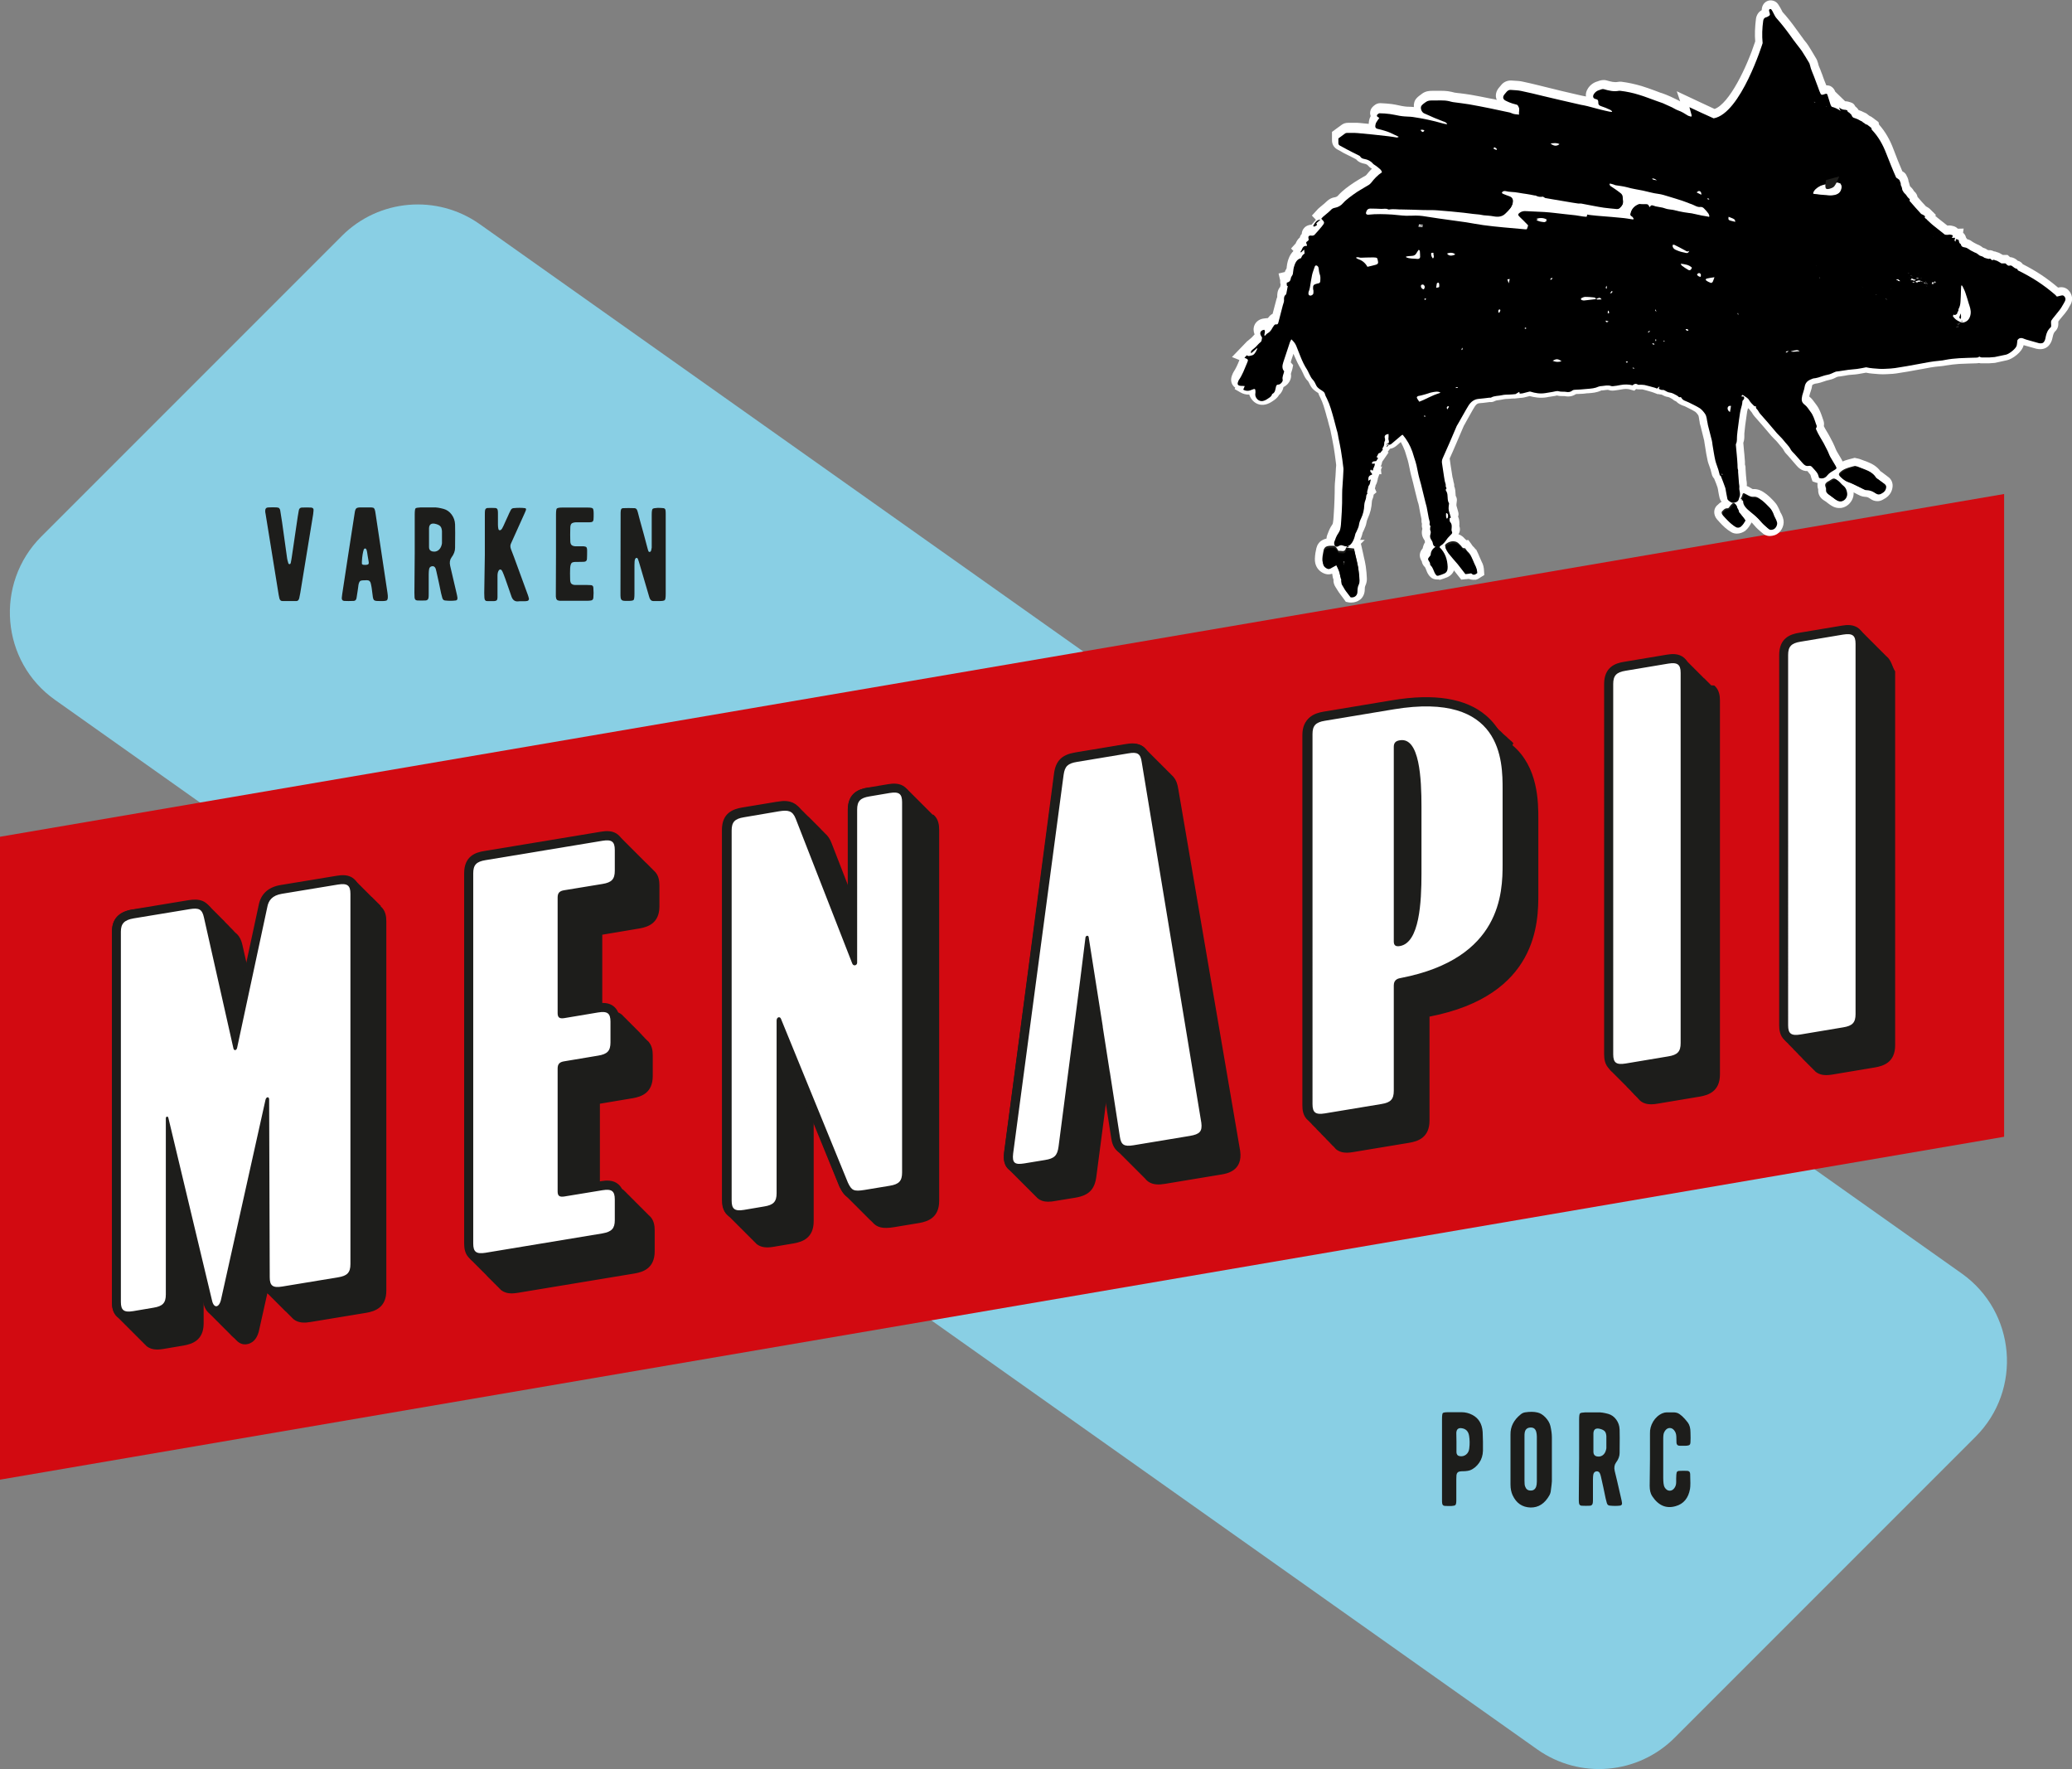 <svg version="1.1" id="Laag_1" xmlns="http://www.w3.org/2000/svg" x="0" y="0" viewBox="0 0 1391.9 1188.2" xml:space="preserve"><rect x="0" y="0" width="1391.9" height="1188.2" fill="#808080" stroke="none"/><style>.st2{fill:#1d1d1b}.st3{fill:#fff}.st4{fill:none}</style><path d="M1032.6 1174.9L37 470.1C.6 444.4-3.8 392 27.7 360.4l202-202c24.8-24.8 63.9-28.1 92.5-7.9l995.6 704.8c36.4 25.8 40.9 78.1 9.3 109.7l-202 202c-24.8 24.9-63.9 28.2-92.5 7.9z" fill="#89cfe4"/><path fill="#d20a11" d="M0 562l1346.3-230.2v431.7L0 993.8z"/><path class="st2" d="M255.9 608.6c-.2-.2-.3-.4-.5-.6-.1-.1-.2-.1-.2-.1-.2-.2-.3-.4-.5-.6-.1-.1-.2-.1-.2-.1-.2-.2-.3-.4-.5-.6-.1-.1-.1-.1-.2-.1-.2-.2-.3-.4-.5-.6-.1-.1-.2-.1-.2-.1-.2-.2-.3-.4-.5-.6-.1-.1-.2-.1-.2-.1-.2-.2-.3-.4-.5-.6-.1-.1-.2-.1-.2-.1-.2-.2-.3-.4-.5-.6-.1-.1-.1-.1-.2-.1-.2-.2-.3-.4-.5-.6-.1-.1-.1-.1-.2-.1-.2-.2-.3-.5-.6-.6-.1-.1-.2-.1-.2-.1-.2-.2-.3-.4-.5-.6-.1-.1-.2-.1-.2-.1-.2-.2-.3-.4-.5-.6-.1-.1-.1-.1-.2-.1-.2-.2-.3-.4-.5-.6-.1-.1-.2-.1-.2-.1-.2-.2-.3-.4-.5-.6-.1-.1-.2-.1-.2-.1-.2-.2-.3-.4-.5-.6-.1-.1-.2-.1-.2-.1-.2-.2-.3-.4-.5-.6-.1-.1-.2-.1-.2-.1-.2-.2-.3-.4-.5-.6-.1-.1-.1-.1-.2-.1-.2-.2-.3-.4-.5-.6-.1-.1-.2-.1-.2-.1-.2-.2-.3-.4-.5-.6-.1-.1-.2-.1-.2-.1-.2-.2-.3-.4-.5-.6-.1-.1-.2-.1-.2-.1-.2-.2-.3-.4-.5-.6-.1-.1-.1-.1-.2-.1-.2-.2-.3-.4-.5-.6-.1-.1-.2-.1-.2-.1-.2-.2-.3-.4-.5-.6-.1-.1-.2-.1-.2-.1-.2-.2-.3-.4-.5-.6-.1-.1-.2-.1-.2-.1-.2-.2-.3-.4-.5-.6-3.5-3-8-2.7-11.6-2.1L190 596c-8.5 1.4-13.5 6.2-14.9 13.9l-8.7 40.4-3.5-15.4c-.9-4.2-2.6-6.8-4.7-8.4-.3-.2-.5-.6-.8-.8-.2-.2-.5-.5-.7-.8-.3-.3-.5-.6-.8-.8l-.7-.7c-.3-.3-.5-.6-.8-.8-.2-.2-.5-.5-.7-.8-.3-.3-.5-.6-.8-.8l-.7-.7c-.3-.2-.5-.6-.8-.8-.2-.2-.5-.5-.7-.8-.3-.3-.5-.6-.8-.8l-.8-.8c-.3-.2-.5-.5-.8-.8l-.8-.8c-.3-.3-.5-.6-.8-.8l-.7-.7c-.3-.3-.5-.6-.8-.8l-.7-.7c-.3-.3-.5-.6-.8-.8l-.8-.8c-.3-.2-.5-.6-.8-.8-.2-.2-.5-.5-.7-.8-.3-.3-.5-.6-.8-.8-1.7-1.7-3.8-2.5-5.9-2.8-1-.1-2-.2-3-.1h-.5l-3 .3-39.2 5c-9.3 1.5-13.8 6.5-13.8 15v248.7c0 3 .4 7.2 3.8 10.1.1.1.2.1.3.2.2.2.3.4.5.6.1.1.2.1.3.2.2.2.3.4.5.6.1.1.2.1.3.2.2.2.3.4.5.6.1.1.2.1.3.2.2.2.3.4.5.6.1.1.2.1.3.2.2.2.3.4.5.6.1.1.2.1.3.2.2.2.3.4.5.6.1.1.2.1.3.2.2.2.3.4.5.6.1.1.2.1.3.2.2.2.3.4.5.6.1.1.2.1.3.2.2.2.3.4.5.6.1.1.2.1.3.2.2.2.3.4.5.6.1.1.2.1.3.2.2.2.3.4.5.6.1.1.2.1.3.2.2.2.3.4.5.6.1.1.2.1.3.2.2.2.3.4.5.6.1.1.2.1.3.2.2.2.3.4.5.6.1.1.2.1.3.2.2.2.3.4.5.6.1.1.2.1.3.2.2.2.3.4.5.6.1.1.2.1.3.2.2.2.3.4.5.6.1.1.2.1.3.2.2.2.3.4.5.6.1.1.2.1.3.2.2.2.3.4.5.6.1.1.2.1.3.2.2.2.3.4.5.6.1.1.2.1.3.2.2.2.3.4.5.6.1.1.2.1.3.2.2.2.3.4.5.6.1.1.2.1.3.2.2.2.3.4.5.6.1.1.2.1.3.2.2.2.3.4.5.6 2.2 1.9 4.9 2.5 7.5 2.5 1.4 0 2.8-.2 4.1-.4l13.6-2.3c5.7-1 13.4-3.5 13.4-14.9v-15.1l.4 1.8c.2 1 .5 1.8.8 2.5.1.3.3.6.4.9.2.4.3.7.5 1 .2.4.4.7.7 1 .1.1.2.3.3.4.3.4.6.7.9 1 .2.3.5.5.8.8l.9.9.6.6.8.8c.2.2.4.5.7.7.3.3.6.7.9.9.2.2.4.5.7.7l.8.8c.2.3.5.5.8.8.2.3.5.5.8.8.2.3.5.5.8.8.3.3.5.6.8.8.2.3.5.5.8.8.2.3.5.5.8.8.3.3.5.6.8.8.3.3.5.6.8.8.2.3.5.5.7.7.2.2.3.4.5.5.6.7 1.2 1.4 1.8 1.8.2.3.5.5.8.7.2.3.5.5.7.7.2.3.5.5.8.8 2.3 2.6 5 2.9 6.1 2.8 1.7 0 7.5-.8 9.3-9.8l5.5-24.6c.2.2.2.3.4.5.1.1.2.1.2.1.2.2.3.4.5.6.1.1.1.1.2.1.2.2.3.4.5.6.1.1.2.1.2.1.2.2.3.4.5.6.1.1.1.1.2.1.2.2.3.5.5.6.1.1.2.1.2.1.2.2.3.4.5.6.1.1.1.1.2.1.2.2.3.4.5.6.1.1.2.1.2.1.2.2.3.4.5.6.1.1.2.1.2.1.2.2.3.4.5.6.1.1.2.1.2.1.2.2.3.4.5.6.1.1.1.1.2.1.2.2.3.4.5.6.1.1.2.1.2.1.2.2.3.4.5.6.1.1.2.1.2.1.2.2.3.4.5.6.1.1.2.1.2.1.2.2.3.4.5.6.1.1.2.1.2.1.2.2.3.4.5.6.1.1.1.1.2.1.2.2.3.4.5.6.1.1.2.1.2.1.2.2.3.4.5.6.1.1.1.1.2.1.2.2.3.5.6.6.1.1.2.1.2.1.2.2.3.4.5.6.1.1.2.1.2.1.2.2.3.4.5.6.1.1.2.1.2.1.2.2.3.4.5.6.1.1.1.1.2.1.2.2.3.5.5.6.1.1.2.1.2.1.2.2.3.4.5.6.1.1.1.1.2.1.2.2.3.4.5.6.1.1.2.1.2.1.2.2.3.4.5.6 3.5 3 8 2.7 11.6 2.1l37.6-6.2c5.7-1 13.4-3.5 13.4-14.9v-248c0-3-.4-7.2-3.8-10.1-.1-.1-.2-.1-.2-.1zm177.6-29.5c-.2-.2-.3-.4-.5-.6-.1-.1-.2-.1-.2-.1-.2-.2-.3-.4-.5-.6-.1-.1-.1-.1-.2-.1-.2-.2-.3-.4-.5-.6-.1-.1-.2-.1-.2-.1-.2-.2-.3-.4-.5-.6-.1-.1-.2-.1-.2-.1-.2-.2-.3-.4-.5-.6-.1-.1-.2-.1-.2-.1-.2-.2-.3-.4-.5-.6-.1-.1-.1-.1-.2-.1-.2-.2-.3-.4-.5-.6-.1-.1-.2-.1-.2-.1-.2-.2-.3-.4-.5-.6-.1-.1-.2-.1-.2-.1-.2-.2-.3-.4-.5-.6-.1-.1-.2-.1-.2-.1-.2-.2-.3-.4-.5-.6-.1-.1-.1-.1-.2-.1-.2-.2-.3-.4-.5-.6-.1-.1-.2-.1-.2-.1-.2-.2-.3-.4-.5-.6-.1-.1-.2-.1-.2-.1-.2-.2-.3-.4-.5-.6-.1-.1-.2-.1-.2-.1-.2-.2-.3-.4-.5-.6-.1-.1-.1-.1-.2-.1-.2-.2-.3-.4-.5-.6-.1-.1-.2-.1-.2-.1-.2-.2-.3-.4-.5-.6-.1-.1-.2-.1-.2-.1-.2-.2-.3-.4-.5-.6-.1-.1-.2-.1-.2-.1-.2-.2-.3-.4-.5-.6-.1-.1-.1-.1-.2-.1-.2-.2-.3-.4-.5-.6-.1-.1-.2-.1-.2-.1-.2-.2-.3-.4-.5-.6-.1-.1-.2-.1-.2-.1-.2-.2-.3-.4-.5-.6-.1-.1-.2-.1-.2-.1-.2-.2-.3-.4-.5-.6-.1-.1-.1-.1-.2-.1-.2-.2-.3-.4-.5-.6-.1-.1-.2-.1-.2-.1-.2-.2-.3-.4-.5-.6-3.5-3-8-2.7-11.6-2.1l-78.5 13c-5.7 1-13.4 3.5-13.4 14.9v248.7c0 3 .4 7.2 3.8 10.1.1.1.2.1.3.2.2.2.3.4.5.6.1.1.2.1.3.2.2.2.3.4.5.6.1.1.2.1.3.2.2.2.3.4.5.6.1.1.2.1.3.2.2.2.3.4.5.6.1.1.2.1.3.2.2.2.3.4.5.6.1.1.2.1.3.2.2.2.3.4.5.6.1.1.2.1.3.2.2.2.3.4.5.6.1.1.2.1.3.2.2.2.3.4.5.6.1.1.2.1.3.2.2.2.3.4.5.6.1.1.2.1.3.2.2.2.3.4.5.6.1.1.2.1.3.2.2.2.3.4.5.6.1.1.2.1.3.2.2.2.3.4.5.6.1.1.2.1.2.2.2.2.3.4.5.6.1.1.2.1.3.2.2.2.3.4.5.6.1.1.2.1.3.2.2.2.3.4.5.6.1.1.2.1.3.2.2.2.3.4.5.6.1.1.2.1.3.2.2.2.3.4.5.6.1.1.2.1.3.2.2.2.3.4.5.6.1.1.2.1.3.2.2.2.3.4.5.6.1.1.2.1.3.2.2.2.3.4.5.6.1.1.2.1.3.2.2.2.3.4.5.6.1.1.2.1.3.2.2.2.3.4.5.6.1.1.2.1.3.2.2.2.3.4.5.6.1.1.2.1.3.2.2.2.3.4.5.6 2.2 1.9 4.9 2.5 7.5 2.5 1.4 0 2.8-.2 4.1-.4l78.5-13c5.7-1 13.4-3.5 13.4-14.9v-14c0-3-.4-7.2-3.8-10.1-.1-.1-.2-.1-.2-.1-.2-.2-.3-.4-.5-.6-.1-.1-.1-.1-.2-.1-.2-.2-.3-.5-.5-.6-.1-.1-.2-.1-.2-.1-.2-.2-.3-.4-.5-.6-.1-.1-.1-.1-.2-.1-.2-.2-.3-.4-.5-.6-.1-.1-.2-.1-.2-.1-.2-.2-.3-.4-.5-.6-.1-.1-.1-.1-.2-.1-.2-.2-.3-.5-.5-.6-.1-.1-.2-.1-.2-.1-.2-.2-.3-.4-.5-.6-.1-.1-.1-.1-.2-.1-.2-.2-.3-.4-.5-.6-.1-.1-.2-.1-.2-.1-.2-.2-.3-.4-.5-.6-.1-.1-.1-.1-.2-.1-.2-.2-.3-.5-.5-.6-.1-.1-.2-.1-.2-.1-.2-.2-.3-.4-.5-.6-.1-.1-.1-.1-.2-.1-.2-.2-.3-.4-.5-.6-.1-.1-.2-.1-.2-.1-.2-.2-.3-.4-.5-.6-.1-.1-.1-.1-.2-.1-.2-.2-.3-.5-.5-.6-.1-.1-.2-.1-.2-.1-.2-.2-.3-.4-.5-.6-.1-.1-.1-.1-.2-.1-.2-.2-.3-.4-.5-.6-.1-.1-.2-.1-.2-.1-.2-.2-.3-.4-.5-.6-.1-.1-.1-.1-.2-.1-.2-.2-.3-.5-.5-.6-.1-.1-.2-.1-.2-.1-.2-.2-.3-.4-.5-.6-.1-.1-.1-.1-.2-.1-.2-.2-.3-.4-.5-.6-.1-.1-.2-.1-.2-.1-.2-.2-.3-.4-.5-.6-.1-.1-.1-.1-.2-.1-.2-.2-.3-.5-.5-.6-.1-.1-.2-.1-.2-.1-.2-.2-.3-.4-.5-.6-.1-.1-.1-.1-.2-.1-.2-.2-.3-.4-.5-.6-3.5-3-8-2.7-11.6-2.1l-4.6.8v-56.9l22.1-3.7c5.7-1 13.4-3.5 13.4-14.9v-13.9c0-3-.4-7.2-3.8-10.1-.1-.1-.2-.1-.2-.1-.2-.2-.3-.4-.5-.6-.1-.1-.2-.1-.2-.1-.2-.2-.3-.4-.5-.6-.1-.1-.1-.1-.2-.1-.2-.2-.3-.5-.5-.7-.1-.1-.2-.1-.2-.1-.2-.2-.3-.4-.5-.6-.1-.1-.1-.1-.2-.1-.2-.2-.3-.5-.5-.6-.1-.1-.2-.1-.2-.2-.2-.2-.3-.4-.5-.6-.1-.1-.1-.1-.2-.1-.2-.2-.3-.5-.5-.7-.1-.1-.2-.1-.2-.1-.2-.2-.3-.4-.5-.6-.1-.1-.2-.1-.2-.1-.2-.2-.3-.4-.5-.6-.1-.1-.2-.1-.2-.1-.2-.2-.3-.4-.5-.6-.1-.1-.1-.1-.2-.1-.2-.2-.3-.4-.5-.6-.1-.1-.2-.1-.2-.1-.2-.2-.3-.4-.5-.6-.1-.1-.2-.1-.2-.1-.2-.2-.3-.4-.5-.6-.1-.1-.2-.1-.2-.1-.2-.2-.3-.4-.5-.6-.1-.1-.1-.1-.2-.1-.2-.2-.3-.4-.5-.6-.1-.1-.2-.1-.2-.1-.2-.2-.3-.4-.5-.6-.1-.1-.2-.1-.2-.1-.2-.2-.3-.4-.5-.6-.1-.1-.2-.1-.2-.1-.2-.2-.3-.4-.5-.6-.1-.1-.1-.1-.2-.1-.2-.2-.3-.4-.5-.6-.1-.1-.1-.1-.2-.1-.2-.2-.3-.5-.5-.6-.1-.1-.2-.1-.2-.1-.2-.2-.3-.4-.5-.6-.1-.1-.2-.1-.2-.1-.2-.2-.3-.4-.5-.6-.1-.1-.1-.1-.2-.1-.2-.2-.3-.4-.5-.6-.1-.1-.1-.1-.2-.1-.2-.2-.3-.5-.5-.6-3.5-3-8-2.6-11.6-2.1l-1.7.3v-52l25-4.2c5.7-1 13.4-3.5 13.4-14.9v-13.9c0-3-.4-7.2-3.8-10.1-5.4-5.5-5.5-5.5-5.7-5.6zm192.9-32c-.2-.2-.3-.4-.5-.6-.1-.1-.2-.1-.2-.1-.2-.2-.3-.4-.5-.6-.1-.1-.2-.1-.2-.1-.2-.2-.3-.4-.5-.6-.1-.1-.2-.1-.2-.1-.2-.2-.3-.4-.5-.6-.1-.1-.2-.1-.2-.1-.2-.2-.3-.4-.5-.6-.1-.1-.2-.1-.2-.1-.2-.2-.3-.4-.5-.6-.1-.1-.2-.1-.2-.1-.2-.2-.3-.4-.5-.6-.1-.1-.2-.1-.2-.1-.2-.2-.3-.4-.5-.6-.1-.1-.2-.1-.2-.1-.2-.2-.3-.4-.5-.6-.1-.1-.2-.1-.2-.1-.2-.2-.3-.4-.5-.6-.1-.1-.2-.1-.2-.1-.2-.2-.3-.4-.5-.6-.1-.1-.2-.1-.2-.1-.2-.2-.3-.4-.5-.6-.1-.1-.2-.1-.2-.1-.2-.2-.3-.4-.5-.6-.1-.1-.2-.1-.2-.1-.2-.2-.3-.4-.5-.6-.1-.1-.2-.1-.2-.1-.2-.2-.3-.4-.5-.6-.1-.1-.2-.1-.2-.1-.2-.2-.3-.4-.5-.6-.1-.1-.2-.1-.2-.1-.2-.2-.3-.4-.5-.6-.1-.1-.2-.1-.2-.1-.2-.2-.3-.4-.5-.6-.1-.1-.2-.1-.2-.1-.2-.2-.3-.4-.5-.6-.1-.1-.2-.1-.2-.1-.2-.2-.3-.4-.5-.6-.1-.1-.2-.1-.2-.1-.2-.2-.3-.4-.5-.6-.1-.1-.2-.1-.2-.1-.2-.2-.3-.4-.5-.6-.1-.1-.2-.1-.2-.1-.2-.2-.3-.4-.5-.6-.1-.1-.2-.1-.2-.1-.2-.2-.3-.4-.5-.6-3.5-3-8-2.7-11.6-2.1l-15.2.7c-5.7 1-13.4 3.5-13.4 14.9v50.6l-11-28.3c-1.1-2.9-2.6-4.9-4.2-6.3l-.8-.8c-.3-.3-.5-.6-.8-.8-.2-.3-.5-.5-.8-.8-.2-.2-.5-.5-.7-.8l-.8-.8c-.3-.3-.5-.6-.8-.8l-.8-.8-.8-.8c-.2-.3-.5-.5-.8-.8l-.8-.8-.8-.8c-.2-.3-.5-.5-.8-.8-.2-.3-.5-.5-.8-.8-.3-.3-.5-.6-.8-.8-.2-.2-.5-.5-.8-.7l-.8-.8-.8-.8-.8-.8c-.3-.3-.5-.6-.8-.8l-.7-.7-.8-.8c-.2-.3-.5-.5-.8-.8-.3-.3-.5-.6-.8-.8-.5-.5-1.1-1-1.6-1.4-.1-.1-.2-.2-.3-.2-.6-.4-1.2-.7-1.7-1h-.1c-1.8-.8-3.7-1.1-5.5-1.1h-.4c-.5 0-.9 0-1.4.1-.3 0-.5 0-.8.1-.3 0-.7.1-1 .1-.5.1-1 .2-1.5.2l-23.5 3.9c-5.7 1-13.4 3.5-13.4 14.9V806c0 3 .4 7.2 3.8 10.1.1.1.2.1.3.2.2.2.3.4.5.6.1.1.2.1.3.2.2.2.3.4.5.6.1.1.2.1.3.2.2.2.3.4.5.6.1.1.2.1.3.2.2.2.3.4.5.6.1.1.2.1.3.2.2.2.3.4.5.6.1.1.2.1.3.2.2.2.3.4.5.6.1.1.2.1.3.2.2.2.3.4.5.6.1.1.2.1.3.2.2.2.3.4.5.6.1.1.2.1.3.2.2.2.3.4.5.6.1.1.2.1.3.2.2.2.3.4.5.6.1.1.2.1.3.2.2.2.3.4.5.6.1.1.2.1.3.2.2.2.3.4.5.6.1.1.2.1.3.2.2.2.3.4.5.6.1.1.2.1.3.2.2.2.3.4.5.6.1.1.2.1.3.2.2.2.3.4.5.6.1.1.2.1.3.2.2.2.3.4.5.6.1.1.2.1.3.2.2.2.3.4.5.6.1.1.2.1.3.2.2.2.3.4.5.6.1.1.2.1.3.2.2.2.3.4.5.6.1.1.2.1.3.2.2.2.3.4.5.6.1.1.2.1.3.2.2.2.3.4.5.6.1.1.2.1.3.2.2.2.3.4.5.6.1.1.2.1.3.2.2.2.3.4.5.6.1.1.2.1.3.2.2.2.3.4.5.6 2.2 1.9 4.9 2.5 7.5 2.5 1.4 0 2.8-.2 4.1-.4l13.6-2.3c5.7-1 13.4-3.5 13.4-14.9v-66.6L564 797c.6 1.2 1.2 2.2 1.8 3.2 0 .1.1.1.1.2.6.9 1.2 1.7 1.9 2.3.2.3.5.5.8.8.2.3.5.5.8.8.2.3.5.5.8.8.2.3.5.5.7.7.2.3.5.5.8.8.2.3.5.5.8.8.2.3.5.5.8.8.2.3.5.5.7.7.2.3.5.5.8.8l.8.8c.2.3.5.5.8.8.2.3.5.5.7.7.2.3.5.5.8.8.2.3.5.5.8.8.2.3.5.5.8.8.2.3.5.5.8.8.2.3.5.5.8.8.2.3.5.5.8.8.2.3.5.5.8.8.2.3.5.5.8.8.2.3.5.5.8.8.2.3.5.5.8.7.2.3.5.5.8.8 3.2 3.9 7.4 4.7 14.7 3.5l16.9-2.8c5.7-1 13.4-3.5 13.4-14.9V557.3c0-3-.4-7.2-3.8-10.1-.5 0-.6-.1-.7-.1zm165.1-17.3c-.4-2.6-1.2-5.8-3.4-8.2-.2-.3-.5-.5-.8-.8-.2-.3-.5-.5-.8-.8-.4-.5-.9-1-1.4-1.4l-.1-.1c-.2-.3-.5-.5-.8-.8-.2-.3-.5-.5-.8-.8-.4-.5-.9-1-1.4-1.4l-.1-.1c-.2-.3-.5-.5-.8-.8-.2-.3-.5-.5-.8-.8-.4-.5-.9-1-1.4-1.4l-.1-.1c-.2-.3-.5-.5-.8-.8-.2-.3-.5-.5-.8-.8-.2-.3-.5-.5-.8-.8-.2-.3-.5-.5-.8-.8-.2-.3-.5-.5-.8-.8-.2-.3-.5-.5-.8-.8-.2-.3-.5-.5-.8-.8-.2-.3-.5-.5-.8-.8-.2-.3-.5-.5-.8-.8-.2-.3-.5-.5-.8-.8-.2-.3-.5-.5-.8-.8-.6-.8-1.3-1.5-2.1-2.1-3.5-2.5-7.7-2.3-11.4-1.7l-34.3 5.7c-8.8 1.5-12.9 5.5-14.1 13.9L674.6 774c-.3 2.1-1 7.6 2.8 11.2.2.2.3.2.5.4.1.1.2.3.3.4.2.2.3.2.5.4.1.1.1.3.3.4.2.2.3.2.5.4.1.1.2.3.3.4.2.2.3.2.5.4.1.1.2.3.3.4.2.2.3.2.5.4.1.1.2.3.3.4.2.2.3.2.5.4.1.1.2.3.3.4.2.2.3.2.5.4.1.1.2.3.3.4.2.2.3.2.5.4.1.1.2.3.3.4.2.2.3.2.5.4.1.1.2.3.3.4.2.2.3.2.5.4.1.1.2.3.3.4.2.2.3.2.5.4.1.1.2.3.3.4.2.2.3.2.5.4.1.1.2.3.3.4.2.2.3.2.5.4.1.1.2.3.3.4.2.2.3.2.5.4.1.1.2.3.3.4.2.2.3.2.5.4.1.1.2.3.3.4.2.2.3.2.5.4.1.1.2.3.3.4.2.2.3.2.5.4.1.1.2.3.3.4.2.2.3.2.5.4.1.1.2.3.3.4.2.2.3.2.5.4.1.1.2.3.3.4.2.2.3.2.5.4.1.1.2.3.3.4.2.2.3.2.5.4.1.1.2.3.3.4.2.2.3.2.5.4.1.1.2.3.3.4.2.2.3.2.5.4.1.1.2.3.3.4.2.2.3.2.5.4.1.1.2.3.3.4 2.2 2.1 5 2.7 7.5 2.7 1.7 0 3.2-.2 4.2-.4l14.1-2.3c9-1.5 13-5.5 14.1-14.3l6.7-51.2 4.1 26.3c.1.6.2 1.2.4 1.9.5 2 1.3 4.1 3 5.9.2.3.5.5.8.8.2.3.5.5.8.8.2.3.5.5.8.8.2.3.5.5.8.8.2.3.5.5.8.8.2.3.5.5.8.8.2.3.5.5.8.8.2.3.5.5.8.8.2.3.5.5.8.8.2.3.5.5.8.8.2.3.5.5.8.8.2.3.5.5.8.8.2.3.5.5.8.8.2.3.5.5.8.8.2.3.5.5.8.8.2.3.5.5.8.8.2.3.5.5.8.8.2.3.5.5.8.8.2.3.5.5.8.8.2.3.5.5.8.8.2.3.5.5.8.8.2.3.5.5.8.8.2.3.5.5.8.8.6.8 1.3 1.5 2.1 2.1 3.5 2.5 7.7 2.2 11.4 1.6l38-6.3c3.5-.6 14.3-2.4 12.5-15.7l-41.6-243.3zm225.1-30.7c-.3-.2-.4-.5-.7-.7 0 0-.1 0-.1-.1-.2-.2-.4-.5-.7-.7h-.1c-.3-.2-.4-.5-.7-.7h-.1c-.3-.2-.4-.5-.7-.7h-.1c-.3-.2-.4-.5-.7-.7 0 0-.1 0-.1-.1-.2-.2-.4-.5-.7-.7h-.1c-.3-.2-.4-.5-.7-.7h-.1c-.3-.2-.4-.5-.7-.7h-.1c-.3-.2-.4-.5-.7-.7 0 0-.1 0-.1-.1-.2-.2-.4-.5-.7-.7 0 0-.1 0-.1-.1-.2-.2-.4-.5-.7-.7h-.1c-.3-.2-.4-.5-.7-.7h-.1c-.3-.2-.4-.5-.7-.7 0 0-.1 0-.1-.1-.2-.2-.4-.5-.7-.7 0 0-.1 0-.1-.1-.2-.2-.4-.5-.7-.7h-.1c-.3-.2-.4-.5-.7-.7h-.1c-.3-.2-.4-.5-.7-.7 0 0-.1 0-.1-.1-.2-.2-.4-.5-.7-.7 0 0-.1 0-.1-.1-.2-.2-.4-.5-.7-.7h-.1c-.3-.2-.4-.5-.7-.7h-.1c-.3-.2-.4-.5-.7-.7 0 0-.1 0-.1-.1-.2-.2-.4-.5-.7-.7 0 0-.1 0-.1-.1-.2-.2-.4-.5-.7-.7h-.1c-.3-.2-.4-.5-.7-.7-13.5-11.5-34.7-14.9-62.9-10.2l-46.3 7.7c-5.7 1-13.4 3.5-13.4 14.9v248.7c0 3 .4 7.2 3.8 10.1.1.1.2.1.3.2.2.2.3.4.5.6.1.1.2.1.3.2.2.2.3.4.5.6.1.1.2.1.3.2.2.2.3.4.5.6.1.1.2.1.2.2.2.2.3.4.5.6.1.1.2.1.3.2.2.2.3.4.5.6.1.1.2.1.3.2.2.2.3.4.5.6.1.1.2.1.3.2.2.2.3.4.5.6.1.1.2.1.2.2.2.2.3.4.5.6.1.1.2.1.3.2.2.2.3.4.5.6.1.1.2.1.3.2.2.2.3.4.5.6.1.1.2.1.3.2.2.2.3.4.5.6.1.1.2.1.2.2.2.2.3.4.5.6.1.1.2.1.3.2.2.2.3.4.5.6.1.1.2.1.3.2.2.2.3.4.5.6.1.1.2.1.3.2.2.2.3.4.5.6.1.1.2.1.2.2.2.2.3.4.5.6.1.1.2.1.3.2.2.2.3.4.5.6.1.1.2.1.3.2.2.2.3.4.5.6.1.1.2.1.3.2.2.2.3.4.5.6.1.1.2.1.2.2.2.2.3.4.5.6.1.1.2.1.3.2.2.2.3.4.5.6.1.1.2.1.3.2.2.2.3.4.5.6.1.1.2.1.3.2.2.2.3.4.5.6.1.1.2.1.2.2.2.2.3.4.5.6 2.2 1.9 4.9 2.5 7.5 2.5 1.4 0 2.8-.2 4.1-.4l38-6.3c5.7-1 13.4-3.5 13.4-14.9v-69.8c73.1-14.2 73.1-63.8 73.1-82.5v-50.1c0-11.3 0-35-17.3-49.6h-.1l.6-1.5zm132.9-38.8c-.2-.2-.3-.4-.5-.6-.1-.1-.2-.1-.2-.1-.2-.2-.3-.4-.5-.6-.1-.1-.2-.1-.2-.1-.2-.2-.3-.4-.5-.6-.1-.1-.2-.1-.2-.1-.2-.2-.3-.4-.5-.6-.1-.1-.2-.1-.2-.1-.2-.2-.3-.4-.5-.6-.1-.1-.2-.1-.2-.1-.2-.2-.3-.4-.5-.6-.1-.1-.2-.1-.2-.1-.2-.2-.3-.5-.6-.6-.1-.1-.2-.1-.2-.1-.2-.2-.3-.4-.5-.6-.1-.1-.2-.1-.2-.1-.2-.2-.3-.4-.5-.6-.1-.1-.2-.1-.2-.1-.2-.2-.3-.4-.5-.6-.1-.1-.2-.1-.2-.1-.2-.2-.3-.4-.5-.6-.1-.1-.2-.1-.2-.1-.2-.2-.3-.4-.5-.6-.1-.1-.2-.1-.2-.1-.2-.2-.3-.4-.5-.6-.1-.1-.2-.1-.2-.1-.2-.2-.3-.4-.5-.6-.1-.1-.2-.1-.2-.1-.2-.2-.3-.4-.5-.6-.1-.1-.2-.1-.2-.1-.2-.2-.3-.4-.5-.6-.1-.1-.2-.1-.2-.1-.2-.2-.3-.4-.5-.6-.1-.1-.2-.1-.2-.1-.2-.2-.3-.4-.5-.6-.1-.1-.2-.1-.2-.1-.2-.2-.3-.4-.5-.6-.1-.1-.2-.1-.2-.1-.2-.2-.3-.4-.5-.6-.1-.1-.2-.1-.2-.1-.2-.2-.3-.4-.5-.6-.1-.1-.2-.1-.2-.1-.2-.2-.3-.4-.5-.6-.1-.1-.2-.1-.2-.1-.2-.2-.3-.4-.5-.6-.1-.1-.2-.1-.2-.1-.2-.2-.3-.4-.5-.6-3.5-3-8-2.7-11.6-2.1l-28.7 4.8c-5.7 1-13.4 3.5-13.4 14.9v248.7c0 3 .4 7.2 3.8 10.1.1.1.2.1.3.2.2.2.3.4.5.6.1.1.2.1.3.2.2.2.3.4.5.6.1.1.2.1.3.2.2.2.3.4.5.6.1.1.2.1.3.2.2.2.3.4.5.6.1.1.2.1.3.2.2.2.3.4.5.6.1.1.2.1.3.2.2.2.3.4.5.6.1.1.2.1.3.2.2.2.3.4.5.6.1.1.2.1.3.2.2.2.3.4.5.6.1.1.2.1.3.2.2.2.3.4.5.6.1.1.2.1.3.2.2.2.3.4.5.6.1.1.2.1.3.2.2.2.3.4.5.6.1.1.2.1.3.2.2.2.3.4.5.6.1.1.2.1.2.2.2.2.3.4.5.6.1.1.2.1.3.2.2.2.3.4.5.6.1.1.2.1.3.2.2.2.3.4.5.6.1.1.2.1.3.2.2.2.3.4.5.6.1.1.2.1.2.2.2.2.3.4.5.6.1.1.2.1.3.2.2.2.3.4.5.6.1.1.2.1.2.2.2.2.3.4.5.6.1.1.2.1.3.2.2.2.3.4.5.6.1.1.2.1.3.2.2.2.3.4.5.6.1.1.2.1.3.2.2.2.3.4.5.6.1.1.2.1.2.2.2.2.3.4.5.6.1.1.2.1.3.2.2.2.3.4.5.6 2.2 1.9 4.9 2.5 7.5 2.5 1.4 0 2.8-.2 4.1-.4l28.7-4.8c5.7-1 13.4-3.5 13.4-14.9V470.5c0-3-.4-7.2-3.8-10.1-1.9-.1-2-.1-2.1-.1zm117.8-19.5c-.1-.1-.2-.1-.2-.1-.2-.2-.3-.4-.5-.6-.1-.1-.2-.1-.2-.1-.2-.2-.3-.4-.5-.6-.1-.1-.2-.1-.2-.1-.2-.2-.3-.4-.5-.6-.1-.1-.2-.1-.2-.1-.2-.2-.3-.4-.5-.6-.1-.1-.2-.1-.2-.1-.2-.2-.3-.4-.5-.6-.1-.1-.2-.1-.2-.1-.2-.2-.3-.4-.5-.6-.1-.1-.2-.1-.2-.1-.2-.2-.3-.4-.5-.6-.1-.1-.2-.1-.2-.1-.2-.2-.3-.4-.5-.6-.1-.1-.2-.1-.2-.1-.2-.2-.3-.4-.5-.6-.1-.1-.2-.1-.2-.1-.2-.2-.3-.4-.5-.6-.1-.1-.2-.1-.2-.1-.2-.2-.3-.4-.5-.6-.1-.1-.2-.1-.2-.1-.2-.2-.3-.4-.5-.6-.1-.1-.2-.1-.2-.1-.2-.2-.3-.4-.5-.6-.1-.1-.2-.1-.2-.1-.2-.2-.3-.4-.5-.6-.1-.1-.2-.1-.2-.1-.2-.2-.3-.4-.5-.6-.1-.1-.2-.1-.2-.1-.2-.2-.3-.4-.5-.6-.1-.1-.2-.1-.2-.1-.2-.2-.3-.4-.5-.6-.1-.1-.2-.1-.2-.1-.2-.2-.3-.4-.5-.6-.1-.1-.2-.1-.2-.1-.2-.2-.3-.4-.5-.6-.1-.1-.2-.1-.2-.1-.2-.2-.3-.4-.5-.6-.1-.1-.2-.1-.2-.1-.2-.2-.3-.4-.5-.6-.1-.1-.2-.1-.2-.1-.2-.2-.3-.5-.5-.6-.1-.1-.2-.1-.2-.1-.2-.2-.3-.4-.5-.6-.1-.1-.2-.1-.2-.1-.2-.2-.3-.4-.5-.6-3.5-3-8-2.7-11.6-2.1l-28.7 4.8c-5.7 1-13.4 3.5-13.4 14.9v248.7c0 3 .4 7.2 3.8 10.1.1.1.2.1.3.2.2.2.3.4.5.6.1.1.2.1.2.2.2.2.3.4.5.6.1.1.2.1.3.2.2.2.3.4.5.6.1.1.2.1.3.2.2.2.3.4.5.6.1.1.2.1.3.2.2.2.3.4.5.6.1.1.2.1.2.2.2.2.3.4.5.6.1.1.2.1.3.2.2.2.3.4.5.6.1.1.2.1.3.2.2.2.3.4.5.6.1.1.2.1.3.2.2.2.3.4.5.6.1.1.2.1.2.2.2.2.3.4.5.6.1.1.2.1.3.2.2.2.3.4.5.6.1.1.2.1.3.2.2.2.3.4.5.6.1.1.2.1.3.2.2.2.3.4.5.6.1.1.2.1.2.2.2.2.3.4.5.6.1.1.2.1.3.2.2.2.3.4.5.6.1.1.2.1.3.2.2.2.3.4.5.6.1.1.2.1.3.2.2.2.3.4.5.6.1.1.2.1.3.2.2.2.3.4.5.6.1.1.2.1.3.2.2.2.3.4.5.6.1.1.2.1.3.2.2.2.3.4.5.6.1.1.2.1.3.2.2.2.3.4.5.6.1.1.2.1.3.2.2.2.3.4.5.6.1.1.2.1.3.2.2.2.3.4.5.6.1.1.2.1.3.2.2.2.3.4.5.6 2.2 1.9 4.9 2.5 7.5 2.5 1.4 0 2.8-.2 4.1-.4l28.7-4.8c5.7-1 13.4-3.5 13.4-14.9V450.9c-2-3-2.4-7.3-5.8-10.1z"/><path class="st2" d="M86.5 887.1c-2.6 0-5.2-.6-7.5-2.5-3.4-2.9-3.8-7.2-3.8-10.1V625.8c0-8.5 4.5-13.5 13.8-15l37.6-6.2c6.4-1 13.9-.8 16.5 10.3l14.9 66.3 15.7-72.9c1.4-7.8 6.4-12.5 14.9-13.9l37.6-6.2c3.6-.6 8.1-.9 11.6 2.1 3.4 2.9 3.8 7.2 3.8 10.1v248.7c0 11.4-7.6 14-13.4 14.9l-37.6 6.2c-3.6.6-8.1.9-11.6-2.1-3.4-2.9-3.8-7.2-3.8-10.1l-.3-75.3-20.3 91.1c-1.8 9.2-7.8 9.7-9.3 9.8-1.7 0-7.1-.7-8.8-8.9l-18.9-78.9v73.8c0 11.4-7.6 14-13.4 14.9l-13.6 2.3c-1.2.1-2.6.3-4.1.3zM184.4 740zm-9.6-1.4zm-21.4-36.2zm169.7 145.4c-2.6 0-5.2-.6-7.5-2.5-3.4-2.9-3.8-7.2-3.8-10.1V586.5c0-11.4 7.6-14 13.4-14.9l78.5-13c3.5-.6 8.1-.9 11.6 2.1 3.4 2.9 3.8 7.2 3.8 10.1v13.9c0 11.4-7.6 14-13.4 14.9l-25 4.2v73.5l20.2-3.3c3.5-.6 8.1-.9 11.6 2.1 3.4 2.9 3.8 7.2 3.8 10.1v13.9c0 11.4-7.6 14-13.4 14.9l-22.1 3.7v78.4l23-3.8c3.5-.6 8.1-.9 11.6 2.1 3.4 2.9 3.8 7.2 3.8 10.1v13.9c0 11.4-7.6 14-13.4 14.9l-78.5 13c-1.3.3-2.7.5-4.2.5zM496.6 819c-2.6 0-5.2-.6-7.5-2.5-3.4-2.9-3.8-7.2-3.8-10.1V557.8c0-11.4 7.6-14 13.4-14.9l23.5-3.9c4.4-.7 13.6-2.2 17.8 8.8l29.5 75.5v-79.4c0-11.4 7.6-14 13.4-14.9l13.6-2.3c3.5-.6 8.1-.9 11.6 2.1 3.4 2.9 3.8 7.2 3.8 10.1v248.7c0 11.4-7.6 14-13.4 14.9l-16.9 2.8c-9.7 1.6-13.9-.3-17.7-8.3l-36.3-88.7v93.3c0 11.4-7.6 14-13.4 14.9l-13.6 2.3c-1.1 0-2.5.2-4 .2zm81.5-174.1zm106.7 142.9c-2.5 0-5.3-.5-7.5-2.7-3.7-3.6-3-9.1-2.8-11.2l33.9-254.3c1.2-8.4 5.3-12.4 14.1-13.9l34.3-5.7c3.7-.6 7.9-.9 11.4 1.7 3.4 2.5 4.3 6.4 4.8 9.5l40.1 242c1.9 13.3-8.9 15.1-12.5 15.7l-38 6.3c-3.7.6-7.9.9-11.4-1.6-3.4-2.5-4.3-6.4-4.7-9.1l-6.6-42.6 5.8-2-6 1-8.7-55.4-13.7 105.4c-1.2 8.8-5.1 12.8-14.1 14.3l-14 2.3c-1.2 0-2.7.3-4.4.3zm313.4-307.3c-13.5-11.5-34.7-14.9-62.9-10.2L889 478c-5.7 1-13.4 3.5-13.4 14.9v248.7c0 3 .4 7.2 3.8 10.1 2.2 1.9 4.9 2.5 7.5 2.5 1.4 0 2.8-.2 4.1-.4l38-6.3c5.7-1 13.4-3.5 13.4-14.9v-69.8c73.1-14.2 73.1-63.8 73.1-82.5v-50.1c0-11.4 0-35-17.3-49.7zm-49.4 106.2c0 26.5-3.3 36.7-6.4 40.6v-124c.1.1.2.1.3.2 2.3 1.9 6.1 9.5 6.1 38.4v44.8zm140.1 134c-2.6 0-5.2-.6-7.5-2.5-3.4-2.9-3.8-7.2-3.8-10.1V459.4c0-11.4 7.6-14 13.4-14.9l28.7-4.8c3.6-.6 8.1-.9 11.6 2.1 3.4 2.9 3.8 7.1 3.8 10.1v248.7c0 11.4-7.6 14-13.4 14.9l-28.7 4.8c-1.3.2-2.7.4-4.1.4zm117.6-19.5c-2.6 0-5.2-.6-7.5-2.5-3.4-2.9-3.8-7.2-3.8-10.1V439.9c0-11.4 7.6-14 13.4-14.9l28.7-4.8c3.5-.6 8.1-.9 11.6 2.1 3.4 2.9 3.8 7.1 3.8 10.1v248.7c0 11.4-7.6 14-13.4 14.9l-28.7 4.8c-1.3.2-2.7.4-4.1.4z"/><path class="st3" d="M235.4 600.3V849c0 5.7-2.1 7.9-8.3 8.9l-37.6 6.2c-6.2 1-8.3-.5-8.3-6.2l-.4-119.4c0-2.3-2.1-1.9-2.5.4l-29.7 133.4c-1.2 6.2-5 6.8-6.2 1l-29.3-122.5c-.4-1.4-1.7-.9-1.7.3v118.3c0 5.7-2.1 7.9-8.3 8.9l-13.6 2.3c-6.2 1-8.3-.5-8.3-6.2V625.8c0-5.3 2.1-7.9 8.7-9l37.6-6.2c6.2-1 8.3.1 9.5 5.6l19.8 87.9c.4 1.8 2.1 1.5 2.5-.4l20.2-94.2c.8-4.7 3.3-8.1 9.9-9.2l37.6-6.2c6.3-1 8.4.5 8.4 6.2zm169.3 228.1l-78.5 13c-6.2 1-8.3-.5-8.3-6.2V586.6c0-5.7 2.1-7.9 8.3-8.9l78.5-13c6.2-1 8.3.5 8.3 6.2v13.9c0 5.7-2.1 7.9-8.3 8.9l-25.6 4.2c-3.3.5-4.5 1.9-4.5 4.9v77.6c0 3 1.2 3.9 4.5 3.4l22.7-3.8c6.2-1 8.3.5 8.3 6.2v13.9c0 5.7-2.1 7.9-8.3 8.9l-22.7 3.8c-3.3.5-4.5 1.9-4.5 4.9v82.5c0 3 1.2 3.9 4.5 3.4l25.6-4.2c6.2-1 8.3.5 8.3 6.2v13.9c0 5.6-2.1 7.8-8.3 8.9zm118.6-283.5c6.2-1 9.1-.4 11.2 4.9l38 97.3c.8 2.1 3.3 1.3 3.3-.5V543.8c0-5.7 2.1-7.9 8.3-8.9l13.6-2.3c6.2-1 8.3.5 8.3 6.2v248.7c0 5.7-2.1 7.9-8.3 8.9l-16.9 2.8c-7.4 1.2-8.7.3-11.2-4.9l-45-110.1c-.8-1.8-2.9-1-2.9 1.2v116c0 5.7-2.1 7.9-8.3 8.9l-13.6 2.3c-6.2 1-8.3-.5-8.3-6.2V557.8c0-5.7 2.1-7.9 8.3-8.9l23.5-4zM807 754l-40-242c-.8-5.9-2.9-7.1-9.1-6l-34.3 5.7c-6.2 1-8.3 2.9-9.1 8.7l-33.9 254.3c-.8 6.5 1.2 7.7 7.4 6.7l14-2.3c6.2-1 8.3-2.9 9.1-9l14.4-110.9 3.7-29.7c.4-1.2 1.7-1.4 2.1-.3l9.5 60.2v.4l4.7 30.1c.1.3.2.7.2 1l6.6 42.6c.8 5.5 2.9 6.7 9.1 5.7l38-6.3c6.4-1.1 8.4-2.9 7.6-8.9zm134.3-97.2c-1.7.3-5 .8-5 5v70.8c0 5.7-2.1 7.9-8.3 8.9l-38 6.3c-6.2 1-8.3-.5-8.3-6.2V493c0-5.6 2.1-7.9 8.3-8.9l46.3-7.7c73.1-12.1 73.1 35 73.1 53.8v50.1c0 19.2-.8 63.4-68.1 76.5zm-5-155.2v130.7c0 2.6 1.2 3.6 4.1 3.1 13.2-2.2 14.5-29.5 14.5-48.7v-44.8c0-18.8-1.2-46.9-14.5-44.7-2.9.4-4.1 1.8-4.1 4.4zm192.7-49.7v248.7c0 5.7-2.1 7.9-8.3 8.9l-28.7 4.8c-6.2 1-8.3-.5-8.3-6.2V459.4c0-5.6 2.1-7.9 8.3-8.9l28.7-4.8c6.2-1 8.3.6 8.3 6.2zm117.5-19.5v248.7c0 5.7-2.1 7.9-8.3 8.9l-28.7 4.8c-6.2 1-8.3-.5-8.3-6.2V439.9c0-5.6 2.1-7.9 8.3-8.9l28.7-4.8c6.3-1 8.3.6 8.3 6.2z"/><path class="st2" d="M996.2 968.4v6c-.1 3-.9 5.7-2.5 8s-3.6 4.1-6.2 5.1c-.8.3-2 .5-3.4.6-1.9 0-3 .1-3.5.2-1.3.2-2 1-2.2 2.5 0 .5-.1 1.4-.1 2.8v14.2c0 1.6-.2 2.6-.6 3-.3.4-1.3.6-2.8.7-1.6 0-3.1 0-4.5-.1-.9-.1-1.5-.7-1.6-1.8-.1-.6-.1-1.4-.1-2.5V953c0-2.2.2-3.5.5-3.9.4-.4 1.6-.6 3.6-.6h9.2c2.4 0 4.8.6 7.1 1.8 4.2 2.2 6.5 6 6.9 11.4l.2 6.7zm-17.8 0v7.1c.1 1.4.8 2.3 2.2 2.5 1.5.3 3-.1 4.2-1 1.3-1 2-2.4 2.2-4.2.4-3.1.3-5.9-.1-8.4-.5-3.2-2.3-4.9-5.3-5.2-2.1-.2-3.2.9-3.3 3.2l.1 6zm64.1-3.1v29.6c0 .9-.3 3.2-.8 7-.1.7-.4 1.5-.8 2.3-3.2 5.7-7.4 8.4-12.8 8.3-5.5-.2-9.5-2.9-12-8.3-.9-2-1.4-4.3-1.4-7.2v-33.5c-.1-5.3 2.2-9.8 6.8-13.5.9-.8 1.9-1.2 2.9-1.4 3.2-.5 6.1-.5 8.5.1 1.8.4 3.6 1.5 5.3 3.3 1.7 1.8 2.8 3.7 3.3 5.7.6 2.7 1 5.2 1 7.6zm-10.6 33.3c.3-.8.5-2 .5-3.5v-30.3c0-1.2-.2-2.2-.4-3.1-.6-2.2-2-3.1-4.2-2.9-2.1.2-3.3 1.4-3.6 3.7-.1.5-.1 1.4-.1 2.8v29.2c0 1.8.1 3.1.4 3.8.6 1.8 1.8 2.8 3.6 2.8 1.8.1 3.1-.7 3.8-2.5zm28.9-18.5v-26.8c0-2.2.2-3.6.6-4s1.5-.6 3.5-.7h8.5c2-.1 4.3.3 6.9 1 2.2.6 4 1.9 5.4 3.8 1.4 1.9 2.2 4.1 2.3 6.7.1 2.4.1 7.6 0 15.8 0 2.1-.8 4.3-2.4 6.4-1.1 1.5-1.4 3.4-.9 5.6.7 2.9 2.2 9 4.3 18.4.3 1.2.5 2.3.6 3.1.1.5 0 .9-.2 1.2-.2.3-.6.5-.9.6-2.2.3-4.7.3-7.3 0-.9-.1-1.5-.7-1.8-1.8-.2-.8-.5-1.8-.8-3.1-.3-1.3-.8-3.7-1.5-7.2-.7-3.1-1.2-5.5-1.6-7.2-.2-.9-.4-1.5-.6-2-.5-1.3-1.3-1.8-2.5-1.7-1.2.2-1.9 1-2.1 2.4-.1.7-.2 1.8-.2 3.2v12.7c0 1.3 0 2.3-.1 2.8-.1 1.2-.8 1.9-1.8 2-1.9.1-3.8.1-5.7 0-1.1-.1-1.7-.7-1.8-2-.1-.6-.1-1.7-.1-3.2l.2-26zm9.6-11.5v6.7c.1 1.5.7 2.4 2 2.8 1.5.4 2.9.2 4.1-.6 1.2-.8 2-2.1 2.4-3.8.1-.5.2-.9.2-1v-8.1c-.1-1.4-.4-2.5-1-3.2-.6-.7-1.5-1.2-2.8-1.6-.6-.2-1-.2-1.3-.3-2.3-.3-3.5.7-3.6 3.2v5.9zm38 11.3v-17.1c-.1-2.8.6-5.4 2.1-8 1.6-2.6 3.7-4.5 6.3-5.6 1-.4 1.9-.6 2.8-.6h5c.7 0 1.5.2 2.2.4 2 .8 4.3 2.9 7 6.4 1.2 1.6 1.8 3.8 1.8 6.6.1 2.9.1 5 0 6.3 0 1-.2 1.8-.6 2.1-.3.3-1 .5-2 .6-1.7.1-3.4 0-5 0-1.1-.1-1.7-.8-1.8-2 0 0 0-1.4-.1-4.2-.1-1.7-.5-3-1.5-4.2-.8-1-1.8-1.5-2.9-1.5s-2.1.5-2.9 1.5c-.8 1-1.3 2.1-1.4 3.5-.1.8-.1 1.7-.1 2.8v25.9c0 1.2.1 2.4.2 3.5s.4 2.1.9 2.9c.8 1.2 1.8 1.9 3 2s2.3-.4 3.2-1.5c.9-1.1 1.4-2.5 1.4-4.2V993c0-1 .1-1.8.1-2.5.1-1 .2-1.7.5-2 .3-.4.9-.6 1.7-.6 1.7-.1 3.5-.1 5.3 0 1.1.1 1.7.7 1.8 2 .2 5 .2 8.4-.1 10.1-1.1 6.2-4.3 10.1-9.7 11.6-6.3 1.8-11.5-.4-15.7-6.7-1.2-1.8-1.7-4.1-1.7-7l.2-18zM194.3 403.7h-4.5c-1.1 0-1.8-.6-2.1-1.8-.2-.9-.4-1.7-.5-2.4-.7-4.1-1.6-9.6-2.7-16.7-1.3-8-2.2-13.6-2.7-16.7-.4-2.7-1-6.2-1.7-10.5-.9-5.6-1.5-9.1-1.7-10.5-.1-.4-.1-.8-.2-1-.1-1.2 0-2.1.4-2.6.3-.5 1.1-.7 2.2-.7 1.8-.1 3.5-.1 5.1 0 .8.1 1.4.2 1.7.6.3.3.6.9.7 1.8.4 2.2.8 4.8 1.2 7.6.3 2 .9 6.1 1.7 12.2.7 5.1 1.3 9.2 1.7 12.2.1.7.4 1.8.8 3.1.1.4.3.5.7.6.4.1.7-.2.9-.8.3-1.6.6-2.9.7-3.9.5-3.2 1.2-7.8 2-13.6.9-6.4 1.6-10.9 2-13.6.1-.9.4-2.3.7-4.1.2-1.3.9-1.9 1.9-2 2.4-.1 4.6-.1 6.4 0 1.2.1 1.8.8 1.6 2.1-.1 1.4-.3 3.2-.7 5.2-2.1 12.9-4.9 29.6-8.2 50.1-.2 1-.4 2.1-.7 3.5-.3 1.2-.9 1.9-2 1.9h-4.7zm51.3-62.9h3.8c.9.1 1.5.2 1.8.5.3.3.6.9.8 1.9.1.4.2 1 .3 1.8.8 5.2 2.1 14 4 26.6 1.7 11.3 3 20.2 4 26.6.4 2.6.3 4.2-.3 4.9-.4.4-1.6.6-3.7.6-2 0-3.2-.1-3.5-.1-.8-.1-1.3-.3-1.6-.6-.3-.3-.5-.9-.7-1.8-.1-.7-.2-1.8-.4-3.1-.2-1.4-.3-2.5-.4-3.1-.1-.4-.2-1.5-.6-3.1-.3-1.4-1.1-2.2-2.5-2.2h-.6c-2.1 0-3.4.1-4 .5-.7.5-1.2 1.9-1.4 4.2-.1.7-.4 3.1-1.1 7.3-.2 1.2-.9 1.9-2 1.9-2.5.1-4.6.1-6.3 0-1.1-.1-1.7-.8-1.6-2.1 0-.4.1-1.2.3-2.5 1.8-11.6 2.9-19.3 3.5-23 3.1-20.3 4.8-30.8 4.9-31.7.2-1.5.6-2.5 1.1-2.9.5-.4 1.4-.6 2.7-.6h3.5zm-.2 38.6c1.4 0 2.2-.3 2.3-1 .1-.2 0-.7-.1-1.5s-.3-2-.6-3.5c-.3-1.9-.4-2.9-.5-3.1-.1-.4-.2-.9-.4-1.3-.3-.5-.6-.7-1-.6-.3.1-.6.3-.7.6-.6 1.7-1.1 4.5-1.3 8.2v1.2c-.1.7.7 1.1 2.3 1zm33.2-7.1v-26.8c0-2.2.2-3.6.5-4s1.5-.6 3.5-.7h8.5c2-.1 4.3.3 6.9 1 2.2.6 4 1.9 5.4 3.8 1.4 1.9 2.2 4.1 2.3 6.6.1 2.4.1 7.6 0 15.8 0 2.1-.8 4.3-2.4 6.4-1.1 1.5-1.4 3.4-.9 5.6.7 2.9 2.1 9 4.3 18.4.3 1.2.5 2.3.6 3.1 0 .5 0 .9-.2 1.2-.2.4-.5.5-.9.6-2.2.3-4.7.3-7.3 0-.9-.1-1.5-.7-1.8-1.8-.2-.8-.5-1.8-.8-3.1-.3-1.3-.8-3.7-1.5-7.2-.7-3.1-1.2-5.5-1.6-7.2-.2-.9-.4-1.5-.5-2-.5-1.3-1.3-1.9-2.5-1.7-1.2.2-1.9 1-2 2.4-.1.7-.2 1.8-.2 3.1v12.7c0 1.3 0 2.3-.1 2.8-.1 1.2-.8 1.9-1.9 2-1.9.1-3.8.1-5.7 0-1.1-.1-1.7-.7-1.8-2 0-.6-.1-1.7-.1-3.1l.2-25.9zm9.6-11.5v6.7c0 1.5.7 2.4 2 2.8 1.5.4 2.9.2 4.1-.6 1.2-.9 2-2.1 2.4-3.8.1-.5.2-.9.2-1v-8.1c-.1-1.4-.4-2.5-1-3.2-.5-.7-1.5-1.2-2.8-1.6-.5-.1-1-.2-1.3-.3-2.3-.3-3.5.7-3.6 3.1v6zm37.5 11.7v-26.4c0-1.3 0-2.4.1-3.1.1-1.1.7-1.7 1.6-1.8 1.8-.1 3.6-.1 5.4 0 1 .1 1.5.7 1.6 1.8.1.5.1 1.4.1 2.5v7c0 .9.1 1.9.3 2.8.1.4.3.7.7.8.4.1.8 0 1.1-.3.5-.4 1-1.3 1.6-2.6.5-1 1.1-2.4 1.9-4.2.9-2 1.6-3.4 1.9-4.2.5-1 .8-1.7 1.1-2.2.4-.8 1-1.2 1.7-1.3 3-.3 5.6-.3 7.9 0 .3 0 .5.2.6.4.1.3.1.5 0 .9-.3.7-.6 1.6-1.1 2.6-.3.8-2.9 6.5-7.8 17.3-.8 1.7-1.1 2.5-1 2.2-.7 1.3-.7 2.6-.2 4 .6 1.5 1.3 3.3 2.1 5.5 2.8 7.6 5.9 16.1 9.3 25.4.3.8.5 1.6.7 2.4.1.4 0 .7-.2 1-.2.3-.4.5-.8.6-.6.1-1.2.2-1.9.2h-2.2c-.9 0-1.7 0-2.2.1-2.2.2-3.7-1-4.5-3.5-.1-.3-.7-2-1.8-5.2-1.9-5.5-3-8.6-3.4-9.5-.5-1.3-.9-2.2-1.4-2.8-.2-.3-.5-.4-.8-.4-.3 0-.6.1-.9.4-.6.8-1 2-1 3.6v14.8c0 .9-.2 1.5-.5 1.8-.3.4-.9.5-1.6.6-1.6.1-3.2 0-4.8 0-.7 0-1.1-.2-1.4-.6-.3-.3-.4-.9-.5-1.7 0-.5-.1-1.6-.1-3.1l.4-25.8zm47.8-.1v-26.8c0-2.2.2-3.6.5-4 .4-.4 1.5-.7 3.5-.7h17.4c1.8 0 2.9.2 3.3.6.4.4.6 1.6.6 3.5 0 1.5 0 2.8-.1 3.9s-.6 1.7-1.6 1.8c-.5.1-1.3.1-2.5.1h-7.9c-1.3.1-2.3.4-2.8.9s-.8 1.5-.8 2.9c-.1 3-.1 6 0 8.8 0 1.2.3 2.1.8 2.6s1.3.8 2.4.9h5.7c.9.1 1.6.3 1.9.6.3.4.5 1.1.5 2.2 0 1.9 0 3.8-.1 5.6 0 1.2-.7 1.9-1.8 2-1.2.1-3 .1-5.4.1-1.5 0-2.5.2-3 .6-.6.5-1 1.8-1.1 3.7-.1 2.2-.1 4.6 0 7.4 0 1.4.3 2.4.8 2.9s1.4.9 2.7.9h7.9c1.2 0 2.1.1 2.6.1 1 .1 1.6.7 1.6 1.8.2 2.3.2 4.5 0 6.7-.1 1.1-.7 1.7-1.6 1.8-.6.1-1.4.2-2.2.2H376c-.9-.1-1.6-.3-1.9-.7-.4-.4-.6-1.1-.7-2.1v-3.2l.1-25.1zm43.4-26.2c0-1.4 0-2.5.1-3.1.1-1.2.6-1.8 1.6-1.8 2.2-.1 4.7-.1 7.6 0 1 0 1.7.7 2 1.9.2.5.5 1.7.9 3.3.4 1.4.7 2.5.9 3.4.7 2.4 1.5 5.5 2.6 9.4 1.2 4.7 2.1 7.8 2.5 9.4.1.5.3 1 .4 1.3.2.5.5.8 1 .7.5-.1.7-.4.9-.9.2-.8.3-1.5.4-2v-22.1c0-2.2.2-3.5.6-3.9.4-.4 1.5-.6 3.5-.7 1.4 0 2.7.1 3.8.2.8.1 1.3.6 1.4 1.6.1.8.1 1.8.1 2.8v53.1c0 2.4-.2 3.8-.6 4.2-.4.5-1.7.7-3.9.7h-3.8c-1.3 0-2.1-.8-2.6-2.2-.1-.3-.2-.7-.4-1.3-.2-.6-.3-1.1-.4-1.4-.2-.8-1.2-4.2-3-10.2-1.2-4.1-2.2-7.5-3-10.2-.2-.9-.6-1.8-1-3-.2-.5-.5-.7-1-.7-.4.1-.7.4-.9.9-.3.7-.4 2-.4 3.9v19.3c0 2.4-.2 3.8-.6 4.2-.4.4-1.7.6-3.9.6-1.4 0-2.3 0-2.8-.1-1.2-.1-1.9-.9-2-2.2-.1-.6-.1-1.7-.1-3.1l.1-52z"/><path class="st3" d="M910.7 373.1c-.4-1.6-.8-3.3-1.1-4.9-1.9-.2-3.6-.4-5.3-.6h-.1.1c-.7 2.2-1.4 2.6-3.7 2.2-.5-.1-1.1 0-1.5 0-.5-.9-1-1.7-1.6-2.5-.3-.4-.9-.9-1.4-.9-1.9 0-3.8-.3-5.5.7-.6.4-1.2 1.3-1.4 2-.4 2-.8 4-.9 6-.1 1.7.3 3.5 2 4.6 1 .7 2 1.1 3.1.5 1.3-.7 2.6-1.4 4-2.2 1.1 2.2 2.1 4.4 2.6 6.8.2 1.2.2 2.4 1.2 3.3.1.1.2.4.1.5-1.2 1.8.4 3 1 4.3.9 1.8 2.2 3.3 3.4 4.9.4.6.8 1.1 1.3 1.7 2.6.5 4.6-1.2 4.6-3.8 0-1.6.1-3.2.9-4.8.4-.8.6-1.8.5-2.7-.1-2.4-.3-4.8-.6-7.2-.4-2.6-1.1-5.3-1.7-7.9zm-8.4 4.9c-.3-1.4-.1-2.4.6-2.8.5 1 .3 1.8-.6 2.8z"/><path class="st3" d="M907.8 404.7c-.6 0-1.1 0-1.7-.1l-2-.4-1.6-2.2-.9-1.2-.9-1.2c-.9-1.2-2-2.7-2.9-4.3-.1-.1-.1-.2-.2-.3-1.4-2-2-3.9-1.8-5.8-.5-1.1-.6-2.1-.7-2.8 0-.2 0-.3-.1-.5 0-.2-.1-.4-.1-.6-1.9.7-4.4.8-7.4-1.2-2-1.4-4.4-4.1-4.2-9 .1-2.5.5-4.9 1-6.9.5-2.2 1.9-4.3 3.8-5.3 2.7-1.6 5.4-1.5 7.4-1.4h.8c2.1 0 3.7 1.2 4.6 2l2.6-.9h13.3l-2.6 2.6.5 2.1c.1.3.1.6.2.9l.9 4c.1.6.3 1.3.4 1.9.5 2.1 1 4.2 1.3 6.4.4 2.7.6 5.4.7 7.7.1 1.1 0 3.3-1.1 5.4-.2.5-.3 1.2-.3 2.3 0 2.7-1.1 5.3-3.2 6.9-1.6 1.2-3.7 1.9-5.8 1.9zm-1.4-15.1c.2.3.4.6.6 1 .1.1.1.2.2.3.2-.7.5-1.4.9-2.1v-.1c-.1-2.2-.2-4.5-.6-6.7-.1-.6-.2-1.1-.3-1.7l-.9 1.2-1.3 1.4c.1.3.1.6.2 1 .1.3.1.7.2 1v.1c.9 1.2 1.3 3 1 4.6zm-2.1-12.1l1.2 2.1c.5-.3.9-.7 1.2-1.1 0-.1 0-.2-.1-.3l-.2-1.1-2.1.4zm-10.3-6c-.2.9-.3 1.8-.4 2.8l1.7-.9-.5-.9c-.2-.3-.3-.5-.5-.8 0 0 0-.1-.1-.1-.1-.1-.2-.1-.2-.1zm-.5-1zm367-49.6c-.3-.2-.8-.4-.9-.7-1.6-2.8-4.2-4.1-7-5.2-1.6-.6-3.3-1.3-4.9-1.9-.6-.2-1.2-.3-1.6-.4-3.1.8-5.9 1.4-8.4 3-.7.4-1.2 1-1.8 1.5-.8.8-.8 1.6 0 2.4 1.5 1.4 2.9 2.7 4.9 3.4 2.5.8 4.8 2.1 7.1 3.2 1.3.6 2.7 1.4 4 2 .3.2.8.2 1.2.2 2.3.1 4.3.8 6.2 2.2 1.2.9 2.4.9 3.7.2 1.9-1 3.2-2.4 3.3-4.6 0-.5-.3-1.2-.6-1.5-1.7-1.2-3.5-2.5-5.2-3.8z"/><path class="st3" d="M1261.2 336.6c-1.8 0-3.5-.6-5.1-1.8-.9-.7-2-1.1-3.2-1.1-1.2-.1-2.2-.3-3.1-.7-.7-.3-1.4-.7-2.1-1-.6-.3-1.3-.7-1.9-1-.6-.3-1.3-.6-1.9-.9-1.6-.8-3.2-1.6-4.7-2.1-3-1-5-2.9-6.7-4.3l-.1-.1c-1.4-1.3-2.2-3-2.3-4.8-.1-1.8.7-3.6 2-5 .6-.6 1.5-1.5 2.7-2.3 3.1-2 6.4-2.8 9.6-3.6l1.5-.4 1.3.3c.5.1 1.2.2 2.1.5 1.6.6 3.3 1.2 5.1 1.9 3.1 1.2 6.5 3 8.9 6.4h.1l.2.1 1.1.8c1.4 1 2.8 2.1 4.2 3.2 1.6 1.3 2.6 3.5 2.5 5.7-.1 2.3-1 6.4-6.2 9-1.3.8-2.6 1.2-4 1.2zm1.2-7.8zm-8.7-5.4c.7 0 1.4.1 2 .2l-.6-.9c-.7-1.1-1.8-1.9-4.4-3-1.7-.7-3.2-1.2-4.5-1.7-.8.2-1.6.4-2.3.6 1.6.6 3.2 1.4 4.6 2.1.6.3 1.2.6 1.7.8.8.4 1.5.7 2.3 1.1.3.4.8.6 1.2.8zm-14.1-2.5zm24.4-3.3s0 .1 0 0c0 .1 0 0 0 0zm-72.4 28.8c-.5-.8-.7-1.8-1.1-2.7-.5-1-1-2.1-1.8-3-2.1-2.1-4.1-4.4-6.7-6-1.3-.9-2.5-1.5-4.2-1.3-1.8.2-3.4-.9-4.9-1.7-1.8-1-2.1-1-2.6 1-.2.7-.6 1.4-1 2.3 1.4.3 1.6.3 1.6 1.5.1 2.6 1.8 4.2 3.5 5.6 2.8 2.4 5.8 4.6 8.2 7.6 1.4 1.7 3.2 3.1 4.8 4.6 1 .9 2.1.6 3.2.2 1.5-.6 2.7-2.9 2.4-4.5-.2-1.3-.8-2.4-1.4-3.6z"/><path class="st3" d="M1188.9 360c-2.2 0-3.9-.9-4.9-1.9-.4-.3-.8-.7-1.2-1-1.4-1.2-2.9-2.5-4.2-4.1-1.7-2.1-3.9-3.9-6.2-5.8-.4-.4-.9-.7-1.3-1.1-1.3-1.1-3.7-3.2-4.8-6.4l-4.4-.9 2.7-5.9c.2-.3.3-.6.5-.9.1-.2.3-.5.3-.6.3-1.2 1-3.8 3.8-4.9 2.7-1.1 5.1.2 6.3.9.2.1.4.2.6.4.4.2 1 .6 1.3.7 3.7-.3 6.3 1.4 7.4 2.1 2.8 1.8 4.9 4 6.9 6.1l.6.7c1.2 1.3 1.9 2.6 2.4 3.7l.2.4c.3.7.6 1.3.8 1.8.1.2.2.4.2.6.9 1.4 1.8 3.2 2.2 5.4.7 4.1-2 8.8-5.8 10.1-1.2.4-2.4.6-3.4.6zm-.9-9.2zm2.8-.4zm-12.6-11.8l.8.7c2.1 1.8 4.3 3.6 6.4 5.8-.2-.3-.3-.6-.4-.7l-.6-.6c-1.7-1.8-3.3-3.5-5.1-4.7-.5-.3-.7-.4-.8-.5h-.3zm17.8 5.2zm-18.8-15.4zm-188.7 45.5c-.6-1.3-1.3-2.5-2.4-3.5-.7-.6-1.2-1.5-1.9-2.4-.9.1-1.8-.1-2.4-1.2-.4-.7-1.1-1.1-1.6-1.7-2.8-3.1-7.3-1.6-9.2.4-.3.3-.3 1-.1 1.4.5 1.1 1 2.3 1.8 3.2 2 2.5 4.1 4.9 6.1 7.3.6.8 1.2 1.5 1.8 2.3 1 1.4 2.1 2.7 3.4 4.3.7-.1 1.7-.1 2.6-.3.8-.2 1.5-.4 2.1.4.3.3 1.1.4 1.6.2.5-.1 1-.6 1.7-1-.1-1.4-.3-2.6-1-3.8-1-1.9-1.6-3.8-2.5-5.6z"/><path class="st3" d="M989.7 389.4c-1 0-2-.2-3-.6-.7.1-1.3.1-1.8.2h-.5l-2.8.3-3-3.8c-.8-1-1.5-1.9-2.2-2.8-.2-.3-.4-.6-.7-.9-.3-.4-.7-.9-1-1.3-.7-.9-1.4-1.7-2.1-2.5-1.3-1.6-2.7-3.2-4.1-4.9-1.2-1.5-1.9-3.1-2.5-4.3-.9-2.1-.8-5.2 1.2-7.1 2.3-2.3 5.7-3.7 9-3.6 2.9.1 5.7 1.3 7.6 3.5l.3.3c.2.2.6.5.9.9l1.4-.1 1.7 2.3c.2.3.5.7.7 1 .2.3.4.7.6.8.7.7 1.4 1.4 1.9 2.2h.3l1.4 2.9c.4.9.8 1.8 1.1 2.6.4 1 .8 1.9 1.2 2.7 1.2 2.1 1.5 4.2 1.6 5.9l.2 3.1-2.6 1.6c-.1.1-.2.2-.3.2-.6.4-1.5 1.1-2.9 1.4-.3-.1-.9 0-1.6 0zm-4.8-2c0 .1.1.1 0 0 .1.1 0 .1 0 0zm-10.2-18.5zm11.6-4.7zm251.4-38.5c-1.3-1-2.2-2.4-3.5-3.4-2-1.4-2.4-1.6-4.9.1-.6.5-1.4.7-2 1.2-1.3 1-1.5 2-.9 3.5.2.5.3 1.1.2 1.6-.1 1.5.5 2.3 1.8 3.1 1.4.9 2.6 2 3.9 2.9 1.1.8 2.2 1.4 3.6 1.3 2.8-.4 4.7-3.1 4.1-6-.3-1.7-.8-3.2-2.3-4.3z"/><path class="st3" d="M1235.5 341.2c-2.8 0-4.9-1.3-6.3-2.3-.5-.4-1-.8-1.5-1.1-.7-.6-1.4-1.1-2.1-1.5-3-1.8-4.4-4.4-4.2-7.6-1.2-3.6-.2-6.8 2.7-9 .7-.5 1.3-.8 1.7-1.1.1-.1.3-.1.4-.2 4-2.9 6.9-3 10.8-.1 1.1.8 1.9 1.7 2.6 2.4.3.4.7.8 1 1 3.3 2.4 4.1 5.9 4.4 7.4.6 2.8 0 5.7-1.7 8-1.6 2.3-4.1 3.8-6.8 4.1-.3-.1-.6 0-1 0zm-3.8-13.4c.9.6 1.7 1.3 2.5 1.9.2.2.4.3.6.5-.1-.3-.1-.4-.2-.4l.2-.3-.2.3c-1-.8-1.8-1.6-2.5-2.3-.1-.2-.3-.3-.4-.5 0 0-.1 0-.1.1.1.2.1.5.1.7zm-10.1 1zm-.1-.4zm-53.5 15.1c-.2-.2-.5-.4-.5-.6.2-1.5-1.2-2.3-1.3-3.6 0-.4-.3-.7-.5-1-.7-1.1-1-1.2-2-.4-.7.6-1.4 1.4-1.9 2.2-.4.7-.8 1-1.5 1-1.6-.1-2.5 1.1-3.4 2-.6.5-.4 1.7.3 2.5.5.6 1.1 1.1 1.6 1.7 2 2.1 4 4.2 6.6 5.7.9.5 2.4.4 3.3-.4 1.4-1.2 2.3-2.6 3.1-4.1-.5-.7-.9-1.4-1.4-2-.7-1-1.6-2-2.4-3z"/><path class="st3" d="M1166.8 358.4c-1.3 0-2.7-.3-3.8-1-3.1-1.8-5.4-4-7.8-6.6l-.5-.6c-.4-.4-.8-.9-1.2-1.3-2.6-3-2.6-7.2.1-9.6.1-.1.2-.2.4-.3.8-.8 2.3-2.3 4.5-2.8.6-.7 1.2-1.4 2-2.1 1.6-1.4 3.4-2 5.2-1.7 2.7.4 4 2.5 4.5 3.2.3.5.9 1.4 1.2 2.7.4.6.9 1.5 1.2 2.7l2.5 2.9-.1.1c.2.3.4.6.7.9.1.2.3.4.5.7l1.9 2.6-1.5 2.8c-1 1.8-2.2 3.9-4.3 5.6-1.6 1.1-3.6 1.8-5.5 1.8zm-6.3-11.6zm-.4-.6zm11.2-7.4s0 .1 0 0c0 .1 0 0 0 0zm-13.9-1.1z"/><path class="st3" d="M1386.2 199.1c-.6-.9-1.2-1.2-2.4-.9l-2.4.6c-.2.1-.4 0-.6 0-.3-.4-.7-.9-1.2-1.3-8.1-6.9-15-11.4-24.7-16.2-.1-.1-.2-.3-.2-.4-.1-.4-.3-.6-.7-.7-1.1-.2-1.8-.9-2.5-1.4-.7-.6-1.3-1-2.3-.7-.6.2-1.2-.1-1.6-.5-.4-.4-.8-.7-1.1-1h-2.7c-1-.6-1.9-1.2-2.9-1.7-.6-.3-1.4-.3-2-.7-.1-.1-.4 0-.7 0-.3 0-.5.1-.8.2-.9-1.1-1.1-1.2-2.1-.9-1-.2-1.9-.5-2.9-.8-.7-.6-1.5-1-2.4-1.2-.5-.1-.9-.3-1.3-.7-.8-.7-1.7-1.3-2.7-1.6-1.8-.8-3.5-1.8-5.1-2.9-1.5-.9-3.7-.3-4.2-2.4 0-.2-.1-.4-.2-.4-.9-.5-1.1-1.3-1.2-2.2-.1-.4-.3-.7-.7-.8l-1.2-.3c-.1.5-.3 1.1-.4 1.7-1.1-.8-.3-1.7-.2-2.6-.8 0-1.4 0-2.2.1.2-.4.4-.7.5-1 .2-.6.1-.8-.6-1-.8-.2-1.6-.4-2.4-.2-.7.1-1.4 0-2.2-.1-2.1-1.7-4.2-3.4-6.4-5.1-2-1.5-3.8-3.2-5.6-4.9 0-.1-.1-.2-.1-.3-.2-.1-.3-.1-.5-.2-.4-.4-.8-.8-1.1-1.2.2-.1.3-.3.5-.5-.3-.3-.5-.6-.8-.7-.5-.3-1.1-.7-1.7-.9-.1 0-.1-.1-.2-.1-2.7-2.9-5.3-5.9-7.8-8.9.4-.7.4-.9-.3-1.5-.4-.4-.9-.8-1.2-1.3-.5-.9-1.1-1.6-1.9-2.3-.2-.2-.3-.4-.5-.6-.2-.4-.5-.8-.7-1.2-.1-.2-.2-.3-.2-.5-.1-.8-.3-1.6-.6-2.3-.1-.4-.5-.7-.4-1.1.1-1-.5-1.9-.8-2.8-.1-.2-.1-.3-.2-.4-.7-.5-1.3-1.1-2.1-1.5-2.4-5.3-4.5-10.7-6.7-16.3-2.3-6-5.3-11.3-9.6-15.9l-.3-1.2c-.6-.4-1.2-1-1.8-1.4-.5-.4-1-.9-1.6-.9-.2 0-.3-.2-.5-.2-.2-.1-.3-.3-.4-.4-.5-.4-.9-.6-1.4-.9-.3-.4-.7-.7-1.2-.8-.5-.3-1-.5-1.5-.8-.2-.1-.3-.2-.5-.3-1.1-.5-2.1-.8-3.2-1.2-.4-.3-.8-.7-1-1.3-.2-1-1.3-1.4-1.9-2.2-.9-.1-.9-.9-1.2-1.4-.8-.3-1.4-.4-2.2-.4-1.2-.2-2.3-.7-3.1-1.5 0 .9.6 1.6.9 2.3-1.8-1.3-3.8-2.2-5.9-2.8-.3-.4-.6-.9-.8-1.4-.7-2.2-1.3-4.5-2.1-6.7-.7-1.9-3.6 1.5-4.6-.7-.9-1.9-.8-1.9-1.5-3.8-1-2.7-2-5.3-3-8-.7-1.7-1.3-3.4-2-5.1-.2-.6-.3-1.3-.5-1.9-.2-.5-.3-1.1-.5-1.6-1.7-2.8-3.3-5.6-5.1-8.3-1-1.5-2.2-2.8-3.2-4.2-1.6-2.1-3.2-4.3-4.8-6.5-2.8-4-5.8-7.8-9.1-11.4-.9-1-1.4-2.4-2-3.6-.4-.8-.8-1.6-1.3-2.2-.2-.2-.7-.3-1-.2-.3.1-.5.6-.5.9 0 .4.1.9.3 1.3.5 1.9.5 1.9-1.2 2.9-.3.2-.7.4-1 .4-1.2.3-1.8 1.1-2 2.3-.7 5-1 10-.4 15.1 0 0-14.8 47.1-32.9 50.3-5.4-2.4-10.8-5-16.2-7.6 0 .1.1.2.1.3.5 1.7.9 3.4 1.4 5.1.1.2-.1.5-.2 1-.9-.3-1.7-.4-2.4-.8-2-1.3-4.1-2.6-6.4-3.4-1.5-.5-2.8-1.4-4.2-2.1-2.1-1-4.1-1.9-6.2-2.8-1.2-.5-2.5-.8-3.7-1.3-4.1-1.5-8.1-3.1-12.2-4.3-4.1-1.3-8.3-2.2-12.6-2.7h-.8c-3.5.7-6.8-.1-10.2-1.1-.9-.3-2 .3-3 .6-1.5.4-2.7 1.3-3.6 2.6-1.1 1.7-.6 3.1 1.4 3.5 1.2.2 1.5 1 1.5 2-.1 1.6.5 2.3 2.1 2.8 1.9.6 3.8 1.4 5.6 2.3.6.2 1 .7 1.5 1.1-.1.2-.1.3-.2.4-.5-.1-1.1-.1-1.6-.2-2.2-.5-4.3-.9-6.5-1.5-2.8-.7-5.5-1.5-8.3-2.2-1.5-.4-2.9-.6-4.4-.9-4.8-1.1-9.6-2.2-14.3-3.3-3.7-.9-7.3-1.8-11-2.7-4.9-1.2-9.8-2.4-14.7-3.5-2.3-.5-4.7-.5-7-.7-1.1-.1-2 .4-2.8 1.2l-1.5 1.8c-1.4 1.8-.9 3.4 1.2 4.3.7.3 1.4.7 2.2 1 1.3.5 2.7 1 4.1 1.3 1.4.3 1.5.5 2.1 1.8.8 1.7-.1 3.3.3 5.1-1.8-.2-3.4-.2-4.9-.9-1-.5-2.1-.7-3.2-1-3.8-.8-7.5-1.7-11.3-2.4-4.7-.9-9.3-1.9-14-2.7-3.6-.6-7.2-1-10.9-1.5-.8-.1-1.6-.4-2.5-.6-3.8-.9-7.7-.5-11.6-.6-1.5 0-2.8.1-4 1-1 .7-2 1.4-2.8 2.3-1.3 1.4-.2 4.5 1.5 5.2 2.4 1 4.6 2.1 7 3.1 1.9.8 3.9 1.5 5.8 2.3 1 .4 2.2.6 2.8 2-1.1-.2-2.1-.3-3-.6-6.5-1.9-13.2-3.3-19.9-4.4-1.9-.3-3.8-.2-5.7-.4-1.1-.1-2.2-.3-3.3-.5-2.2-.4-4.3-1-6.5-1.3-2.3-.3-4.7-.5-7-.6-.6 0-1.2.7-1.7 1.2-.1.1 0 .8.2 1 .4.4 1 .6 1.4.9-.8 1.2-1.6 2.2-2.2 3.3-.3.6-.4 1.4-.5 2.1-.1.9.3 1.6 1.3 1.9 1.7.4 3.3.8 4.9 1.3 1.3.4 2.6.8 3.8 1.4 1.8.8 3.5 1.7 5.6 2.7-.7.3-1 .5-1.2.5-2-.3-4-.7-6-.9-6.8-.8-13.5-1.5-20.3-2.2-2.4-.2-4.8-.1-7.3-.1-.4 0-.8.1-1.1.3-1.5 1.1-3 2.2-4.6 3.4v3.1c0 .8.3 1.3 1 1.7 1.7.9 3.3 1.9 5 2.7 2.4 1.3 4.9 2.5 7.3 3.7.5.3 1.2.5 1.4 1 .7 1.1 1.6 1.4 2.7 1.6 2.2.4 4.2 1.3 5.7 3.1.6.7 1.5 1 2.2 1.6 1 .8 2.1 1.6 3 2.5.4.4.6 1.1.9 1.7-3 2-5.3 4.4-7.3 7.1-1 1.3-2.3 1.8-3.6 2.6-1.8 1.1-3.7 2.1-5.5 3.3-1.9 1.2-3.8 2.6-5.6 4-1.5 1.2-3 2.4-4.2 3.8-1.5 1.7-3.3 2.7-5.5 3.1-1.2.2-2 .7-2.8 1.6-1.6 1.6-3.5 3-5.2 4.4-.4.4-.8.8-1.1 1.2 2.4 2.5 2.5 2.6.3 5.2-1.6 1.9-3.2 3.8-4.9 5.6-.3.3-.9.4-1.3.5-.4.1-.8-.1-1.2-.1-1.2 0-1.8.7-1.5 1.9.2.7.3 1.2-.4 1.7-1.4 1-1.3 1-.7 2.5.1.2.1.4.1.6 0 .1 0 .1-.1.3-3.1-.4-3 2.5-4.3 3.9l.4.4c.7-.6 1.3-1.2 2.1-2 .1.9.2 1.7.3 2.7-.4.3-1 .7-1.4 1.2-.4.5-.6 1.1-1 1.9-2.9.7-4 3.3-4.8 6.1-.4 1.5-.4 3-.7 4.5-.1.5-.5 1-.8 1.5-.2.4-.5.8-.5 1.2-.3 1.9-1 2.6-2.8 3.1.2.9-.4 2 .7 2.3-.3 1.6-.6 3.2-.9 4.7-.1.3-.1.7-.3.9-1.4 1-1.4 2.5-1.3 4 0 .4-.1.9-.2 1.3-.2.6-.4 1.2-.6 1.9-1 3.8-2 7.7-3 11.5-.2.8-.5 1.4-1.4 1.3-.8-.2-1.2.3-1.6.8-.3.5-.7 1-1 1.5-.8 1.6-1.7 2.8-3.3 3.7-.7.4-1.2 1.1-1.9 1.8-.7-1.4.9-2.9-.3-4.1-2.5.3-3.4 2.2-2 4.3.2.4.7 1 .5 1.3-.3.9 0 2-1.1 2.8-1.2.9-2.1 2.2-3.2 3.2-.6.6-1.3 1.1-1.9 1.6-.7.6-1.6 1.2-1.1 2.6 1.4-1.2 2.7-2.3 3.9-3.4l.3.2c-.5.9-.8 1.9-1.4 2.7-.6.8-1 1.6-2.3 1.9-1.2.2-2.3.9-3.4-.1-.6.6-1.1 1.1-1.6 1.7 2.7 1.1 2.8 1.2 1.6 3.9-1.6 3.8-3 7.6-5.4 11.1-.2.2-.2.5-.3.7-1 2.2-.4 3.1 2 3.2.6 0 1.3 0 2.2.1-.4.9-.7 1.6-1 2.4 2.1 1.2 4 .9 6 0 1.8-.8 2.2-.5 2.2 1.4 0 .5 0 .9-.1 1.4-.3 2.1 1.5 4.8 4 4.9 1.1.1 2.5-.5 3.5-1.1 1.4-.9 3.2-1.7 3.7-3.6 0-.1.1-.1.1-.1 2.1-1 2-3.1 2.5-4.9.3-1 .7-1.4 1.7-1.4 1.2 0 3.1-2.1 2.8-3.2-.5-2 .6-3.7 1-5.7-1.6-1.8-1.3-3.9-.6-6.1 1.5-4.5 3-9 4.6-13.5.2-.5.5-1 .9-1.8 1.5 1.4 2.6 2.7 3.3 4.4 1 2.4 1.9 4.9 2.9 7.3 1.2 3 2.6 6 4.3 8.7.5.8.8 1.8 1.3 2.6.8 1.4 1.3 2.9 2.5 4.1 1.1 1.1 1.7 2.6 2.4 4 .9 1.7 2.5 2.5 4 3.5.8.6 1.5 1 1.8 2.2.2 1 .8 2 1.3 3 2.1 4.3 3.3 8.9 4.6 13.5.7 2.5 1.3 5.1 2 7.6.6 1.8.8 3.7 1.2 5.5.5 2.7 1.1 5.4 1.6 8.1.6 4.1 1.2 8.1 1.7 12.2v1c-.3 3.4-.3 6.9-.7 10.3-.4 3.9-.2 7.9-.3 11.9-.1 3.9-.3 7.9-.6 11.8-.1 1.8-.2 3.6-.6 5.4-.2 1-.7 2.1-1.3 3-1.3 1.8-2 3.8-2.8 5.8-.2.4-.1.9-.1 1.4.2 1.7 1.5 2.4 2.9 1.5 1-.6 1.8-.8 2.9-.4 2.7 1.2 4.7.4 6.3-2.1 1-1.6 1.6-3.4 2-5.2.1-.6.4-1.1.7-1.6.6-1.5 1.6-3.1 1.8-4.7.2-1.6.8-3 1.4-4.4 1.4-2.9 2.1-5.9 2.2-9 .1-1.4.5-2.7 1-4 .5-1.2-.1-2.6 1.1-3.6-.6-1.4.4-2.7.5-4 0-.5.2-1.1.5-1.5 1-1.2.8-2.7 1.3-4-.7.1-1.2.4-1.7.9-.1-2.8.4-3.6 2.5-4.2.4-1.3-2.3-1.8-.7-3.5.1.2.2.5.4.6.3.1.6 0 1 0-.2-1.6 1.5-2.8 1.1-4.6-.5.1-1 .1-1.5.2-.6-.5 0-1.5.9-1.6.6-.1 1.2-.1 1.7-.2.5-.7.9-1.3 1.3-2-.3-.2-.6-.5-1.1-.8 1-.8.8-2.8 2.5-2.7.6-.8 1.2-1.4 1.7-2.1 0-.3-.3-.9-.1-1.2.8-1 1.2-2.1 1.1-3.5 0-.5.4-1 .5-1.5.1-.4.1-.9 0-1.3-.6-1.8.1-2.8 2.4-3.1v1.9c0 .7-.2 1.4 0 2 .5 1.2.3 2.1-.6 3.1 1.2.5 2 .1 2.8-.6 2.2-1.9 4.4-3.8 6.6-5.6.2-.1.5-.2.7-.3 2.9 3.4 5 7.2 6.5 11.4.5 1.5.8 3 1.4 4.5 1.1 3.1 1.7 6.3 2.4 9.5.5 2.6 1.3 5.2 2 7.8 1 4.1 2 8.1 2.9 12.2.2 1 .6 2 .8 3l.9 4.8c.3 1.7.6 3.4 1 5.1.3.9-.6 2.1.6 2.9.1 0-.2.6-.2.9 0 .6-.2 1.4 0 1.9.6 1.1.3 2.2 0 3.2-.3 1.2 0 2.1.6 3.1.5.8.9 1.6 1.1 2.4.2 1.1.5 2 1.8 2.5-2 1.3-3.1 3-3.2 5.2 0 .5-.6 1.1-1 1.5-.9 1-1 1.5-.3 2.6.5.7 1 1.4.9 2.3 0 .2.2.5.3.7 1.5 1.4 1.9 3.2 2.7 4.9.3.6.7 1.3 1.2 1.8.3.3.9.4 1.2.3 1.4-.4 2.9-.9 4.2-1.4 2-.9 2.2-2.8 2.2-4.5-.2-5-1.7-9.6-5.5-13.2.3-.3.4-.8.7-.9 1.9-1.1 3.1-2.7 4.3-4.5.7-1.1 1.8-1.9 2.6-2.9.6-.6 1.3-1.1.7-2.3-.4-.7-.1-1.7-.1-2.6.1-1.4 0-2.7-1.1-3.8-.4-.4-.2-1.5-.3-2.4.2-.1.5-.2.7-.3 0-.1.1-.3.1-.4l-.9-3c-.7-2-.7-3.1-.3-6 0-.1.1-.3 0-.4-1.5-2.4-.4-5.3-1.6-7.7-.3-.5-.7-1.4-.6-1.5 1.2-.9-.2-1.7 0-2.5.2-.9-.4-2-.6-3-.2-1-.3-1.9-.5-2.9-.5-3.1-.9-6.2-1.4-9.3-.2-1.2 0-2.3.5-3.4 1.6-3.5 3.1-6.9 4.6-10.4 1.6-3.7 3.2-7.5 4.8-11.2.3-.6.6-1.1 1-1.7 1.8-3.2 3.6-6.4 5.4-9.5.5-.9 1-1.7 1.5-2.5 1.6-2.5 3.7-4.2 6.8-4.5 2.4-.2 4.8-.5 7.2-.8.4 0 .8.1 1.2-.1 2.3-1.3 5-1 7.4-1.6 1.6-.4 3.3-.3 5-.4 1.3-.1 2.6-.1 3.9-.3.3 0 .6-.4.9-.5.5-.3 1.1-.6 1.7-1 .1.5.2.8.3 1.2.6-.1 1.3-.1 1.9-.2 1.6-.4 3.1-.8 4.7-1.2h.5c3.4 1.1 6.7 1.6 10.3 1 1.6-.3 3.2-.5 4.8-.8 1.3-.2 2.8-.8 4-.4 1.7.5 3.3.1 4.9.4 1.5.3 3 .2 4.2-.9.4-.3 1.1-.5 1.6-.5 1.3-.1 2.6-.1 3.9-.2 1.6-.1 3.1-.3 4.7-.4 2.5-.2 5.1-.3 7.4-1.5.7-.3 1.5-.4 2.2-.4 2.1-.2 4.2-.8 6.4 0 .3.1.7.1 1 .1 1.7-.2 3.5-.4 5.2-.8 2.7-.5 5.4-.5 8 .2 1-.9 2.1-1.4 3.5-.5.4.3 1.2.1 1.7.2 1 .1 2 0 2.9.2 2.3.5 4.5 1.2 6.8 1.8.5.1 1 .4 1.5.6.5-.4 1-.9 1.5-1.3.1 0 .2.1.2.1-.2.4-.3.8-.5 1.2.9.5 1.8 1 2.9.8.3 0 .7.1 1 .3 1.1.5 2.1 1.3 3.1 1.4 2 .2 3.5 1.2 5.2 2.1.8.4 1.2 1.5 2.4 1 .2-.1.7.8 1 1.2.8.9 1.8 1.3 2.9 1.7.5.2 1 .4 1.4.6 2.5 1.3 5.2 2.5 7.6 4 1.3.9 2.4 2.2 3.4 3.6 1.3 2 1.2 4.2 1.7 6.4.1.4.1.8.2 1.2.9 3.5 1.8 7.1 2.7 10.6.2.9.3 1.8.4 2.7.6 3.5 1.1 7.1 1.8 10.6.4 2.1 1.3 4.1 2 6.1.3 1 .5 2 .8 3 .1.4 0 1.1.8 1.1 1 2.6 2.1 5.2 3 7.9.4 1.1.4 2.3.7 3.5.3 1.4.5 2.8.8 4.2.2 1 2.6 2.6 3.5 2.6 2.2-.1 3.9-.7 4.3-2.9.1-.6.5-1.2.6-1.9.1-.7.1-1.4 0-2.1-.1-1-.5-2.1-.3-3 .2-1.1-.1-2.1-.2-3.1l-.6-7.8c0-.4.1-.8 0-1.2-.5-1.2-.3-2.4-.4-3.7-.1-2.2-.3-4.4-.5-6.6-.2-2.1-.4-4.3-.6-6.4 0-.3 0-.6.1-.8.9-1.8.5-3.7.7-5.6.2-2 .4-3.9.7-5.9.4-3.1.8-6.2 1.3-9.3.1-.9.4-1.9.6-2.8.5-1.6.9-3.2 1-4.9 0-.4.4-.8.7-1.1.6-.7.7-1.4.2-2.2-.4 0-.8 0-1.3.1v-.6c.2-.6.7-.6 1.1-.3 1.4 1.1 3.1 1.7 4 3.4.8 1.4 2 2.5 3.2 3.7.3.3.9.3 1.4.4-.2.7-.2 1.1.5 1.8.9.8 1.3 2.1 2.2 3.1 1.7 1.9 3.4 3.8 5.1 5.8 2.1 2.4 4.1 4.9 6.2 7.3 1.4 1.6 3.1 3 4.4 4.7 1.6 2.1 3.7 3.9 4.8 6.3.6 1.1 1.7 2 2.5 3 1.8 2 3.6 4 5.3 6 1.1 1.3 2.3 2.3 4.2 1.9.9-.2 1.8.2 2.4 1 1.1 1.3 2.3 2.5 3.3 3.9.6.9.8 2 1.2 3.2 2.2.8 4.1.1 5.6-1.8 1.3-1.6 3-2.5 4.7-3.5 1.6-1 1.7-1.1.8-2.7-1.1-2-2.4-3.9-3.4-5.9-.8-1.6-1.4-3.4-2.3-5-1.4-2.9-2.8-5.7-4.6-8.4-1-1.6-1.8-3.3-2.6-5-.2-.3-.3-.9-.1-1.1.8-1 .3-1.8 0-2.8-1-2.9-1.8-5.8-3.6-8.2-1.2-1.6-2.2-3.5-3.8-4.6-2.4-1.8-2.3-3.5-1.6-6.3.5-2 1.3-3.8 1.6-5.8.4-2.5 1.9-4 4-4.9.6-.2 1.1-.5 1.7-.7 2.4-.2 4.7-1 6.9-1.8 1.7-.6 3.7-.7 5.3-1.5 1-.5 2-.9 3-1.3.8-.1 1.6-.2 2.3-.2 2-.2 4-.7 6-.9 1.9-.2 3.9-.3 5.8-.6 2.1-.3 4.1-.7 6.1-1.1 1.5.3 3 .6 4.5.7 2.9.3 5.8.6 8.7.4 2.1-.1 4.2-.1 6.2-.5 5.2-.8 10.5-1.7 15.7-2.6 4.7-.9 9.3-1.8 14.1-2.2 1.3-.1 2.7-.3 4-.6 3-.5 6.1-.9 9.2-1.1 3.8-.2 7.7-.3 11.6-.4.8 0 1.4-.2 1.9-.6 1.2.6 1.2.6 2.7.6 2.6.1 5.2 0 7.7-.3 2.5-.5 5.1-1 7.6-1.6 2.2-.5 6.9-4.1 7.2-6.3.2-1.1.3-2.2.4-3.3.9-1.6 2.5-1.9 4.6-1 .5.1.9.4 1.4.5 2.8.8 5.7 1.6 8.5 2.4.4.1.8.1 1.2.1 1 0 1.8-.3 2.3-1.2.4-.6.7-1.3.8-2 .4-2.1.9-4.6 2.5-6.4.2-.3.4-.6.7-.8.6-.4.7-.9.7-1.5 0-.7-.1-1.4-.1-2 0-.5 0-1.1.3-1.5.5-.9 1.2-1.6 1.8-2.4.9-1.2 1.9-2.3 2.8-3.5.7-.9 1.4-1.7 2-2.6.6-.9 1.1-2 1.7-2.9 1.3-.9 1.3-2 .5-3.1zM972.4 344.2c0 .9.2 1.9-.7 2.7-.9-1.2-.5-2.4-.6-3.5.2-.1.3-.2.5-.3.3.4.8.7.8 1.1z"/><path class="st3" d="M965.3 389.2c-1.7 0-3.4-.6-4.5-1.8-.9-.9-1.7-2.1-2.2-3.3l-.6-1.5c-.3-.7-.6-1.6-.9-1.8-1.1-1.1-1.8-2.4-2-3.8-1.1-1.7-2.6-5.1.6-8.7.3-1.5.8-2.9 1.6-4.1-.1-.3-.2-.6-.2-1 0-.1-.1-.3-.4-.7-.6-.9-2.3-3.6-1.2-7.3v-.1c-.5-1.4-.4-2.6-.3-3.4-.3-.9-.4-1.9-.3-3.1-.3-1.3-.5-2.5-.8-3.8l-.2-1.1c-.1-.7-.3-1.4-.4-2.1-.1-.9-.3-1.7-.5-2.6-.1-.5-.2-1-.4-1.4-.1-.5-.3-.9-.4-1.4l-1.5-6c-.5-2.1-1-4.1-1.5-6.2-.2-.9-.5-1.8-.7-2.7-.5-1.7-.9-3.4-1.3-5.3l-.1-.6c-.6-2.9-1.1-5.6-2-8.2-.3-.9-.6-1.8-.8-2.6-.2-.7-.4-1.3-.6-1.9-.8-2.1-1.7-4-2.7-5.8-.9.8-1.9 1.6-2.8 2.4-1.5 1.3-3 1.9-4.4 2.1l-1.6 2.1.6.4-2.8 4.1c-.5.7-.9 1.3-1.4 2l-.1.2c-.2 1.4-.7 2.5-1 3.2l1-.1-.8 2.2.3 3h-1.4l-1 2.8c0 .1-.1.4-.1.7-.2 1-.5 2.5-1.4 4-.1.8-.3 1.5-.5 2l1.1 2.6-1.9 1.6c-.1.7-.2 1.6-.6 2.5-.5 1.1-.6 1.8-.6 2.2-.2 4-1.1 7.7-2.7 11.1-.5 1.1-.8 2-.9 2.8-.3 1.9-1 3.5-1.6 4.8-.2.4-.4.8-.5 1.1-.1.2-.2.5-.4.8 0 .1-.1.1-.1.2-.4 1.8-1.1 4.3-2.7 6.7-2.8 4.3-7 5.9-11.5 4.4-2 1-4.2 1-6.1.1-2.2-1.1-3.7-3.3-3.9-5.9-.1-.7-.2-2.2.4-3.7.1-.3.3-.7.4-1 .7-1.9 1.5-3.9 3-6 .2-.3.4-.7.4-1 .3-1.5.4-3.2.5-4.7.3-4.5.5-8.2.6-11.6 0-1.4.1-2.7.1-4.2 0-2.6 0-5.3.3-8 .2-1.9.3-3.8.4-5.7.1-1.5.1-3 .3-4.5v-.3l-.3-2.5c-.4-3-.8-6.2-1.3-9.2-.3-1.9-.7-3.9-1.1-5.9l-.4-2c-.1-.4-.2-.9-.3-1.4-.2-1.3-.5-2.6-.8-3.7-.5-1.5-.8-3-1.2-4.4-.3-1.1-.5-2.2-.9-3.2l-.5-1.9c-1.1-3.9-2.1-7.5-3.8-10.9l-.3-.6c-.4-.7-.8-1.6-1.1-2.6-.2-.1-.4-.3-.6-.4-1.4-.9-3.6-2.3-4.9-5-.1-.2-.2-.5-.4-.8-.3-.6-.8-1.6-1-1.8-1.6-1.5-2.4-3.2-3-4.5-.1-.3-.3-.6-.4-.9-.2-.4-.5-.9-.7-1.4-.2-.4-.3-.7-.4-.9-2-3.2-3.5-6.5-4.8-9.5-.2-.4-.3-.8-.5-1.2l-1.5 4.5c-.2.7-.3 1.1-.3 1.3l1.6 1.8-.5 2.5c-.2.9-.5 1.7-.7 2.3-.1.4-.3.9-.3 1.2.4 2-.2 4.2-1.7 6.1-.5.7-1.7 1.9-3.3 2.7-.3 1.6-1.1 3.7-3 5.3-1.2 2.2-3.2 3.4-4.4 4.2-.2.1-.4.3-.6.4-1.2.8-3.7 2.1-6.5 2-2.6-.1-4.9-1.3-6.6-3.4-.9-1.1-1.5-2.3-1.9-3.5-2.1.1-4.1-.4-6-1.5l-3.8-2.2.4-.9c-.7-.5-1.3-1.1-1.8-1.9-1.2-2-1.3-4.4-.1-7 .1-.4.4-1 .8-1.7 1.5-2.3 2.7-4.9 3.8-7.7 0-.1.1-.2.1-.3l-5-2 10.5-10.9.1.1.4-.4.1-.1c.4-.4.9-.8 1.2-1 .2-.2.5-.4.6-.5.4-.3.7-.7 1-1 .4-.4.8-.9 1.3-1.4-.9-2.2-.9-4.4 0-6.4 1.1-2.4 3.5-4 6.4-4.3l2.6-.3c.1-.1.1-.2.2-.3l.1-.1c.9-1.2 1.8-2 2.8-2.4.8-3.2 1.7-6.4 2.5-9.5.1-.4.2-.8.4-1.2.1-.2.1-.4.2-.6v-.2c0-1.6 0-4.3 2-6.6.1-.5.2-1.1.3-1.6-.3-.8-.4-1.7-.3-2.8l-1.1-4.6 4.2-1c.2-.7.5-1.3.7-1.6l.1-.1c.1-.2.3-.5.4-.8 0-.3.1-.6.1-1 .1-1 .3-2.2.6-3.4.4-1.5 1.4-4.8 3.9-7.2l-1.6-1.7 3.1-3.4c.1-.1.2-.3.2-.5.4-.8 1.1-2.3 2.6-3.5.2-.9.6-1.7 1.3-2.4 0-1.3.5-2.6 1.3-3.6 1.2-1.6 3.1-2.5 5.3-2.6.9-1 1.9-2.2 2.9-3.3l-2.7-2.8 3.5-3.8c.3-.4.8-.9 1.3-1.3.6-.5 1.3-1.1 1.9-1.6 1.1-.9 2.2-1.8 3.1-2.7 1.1-1 2.8-2.5 5.6-2.9 1-.2 1.8-.6 2.4-1.4 1.6-1.8 3.4-3.3 4.9-4.5 1.7-1.4 3.7-2.7 5.9-4.2 1.2-.8 2.3-1.4 3.4-2.1.7-.4 1.5-.9 2.2-1.3.3-.2.7-.4 1.1-.6.5-.3 1.1-.6 1.2-.8 1.3-1.6 2.5-3 3.8-4.3-.7-.4-1.7-1-2.5-2-.4-.5-1.1-1.1-2.8-1.4-1-.2-3.5-.7-5.4-3h-.1c-1-.5-2.1-1.1-3.1-1.6l-4.2-2.1c-.9-.4-1.7-.9-2.5-1.4-.8-.5-1.6-.9-2.4-1.3-2.5-1.3-3.9-3.7-3.8-6.5v-5.4l3.4-2.5 3.3-2.4c1.2-.8 2.5-1.2 4.1-1.2h1.9c1.9 0 3.8-.1 5.8.1 2.1.2 4.2.4 6.2.6v-.6c.1-1.1.3-2.7 1.1-4.2.1-.1.1-.3.2-.4-.3-.9-.4-1.7-.4-2 0-1.5.5-2.9 1.5-4l.2-.2c.8-.8 2.5-2.5 5.1-2.5h.1c2.6.1 5.2.3 7.6.6 1.5.2 3 .5 4.4.8.8.2 1.6.3 2.4.5 1 .2 2 .3 2.8.4.6.1 1.3.1 1.9.1 1 0 2.2.1 3.4.2-.2-2.3.4-4.4 1.8-5.9 1-1.1 2.1-1.9 3.1-2.6l.5-.4c2.5-1.9 5.2-2 7.3-2h3.2c2.9 0 6.1-.1 9.4.7l1.2.3c.3.1.7.2.8.2 1.4.2 2.7.4 4.1.5 2.3.3 4.6.6 7 1 4 .7 8.1 1.5 12 2.3l2.1.4c1.1.2 2.2.4 3.2.7-.2-.4-.3-.7-.4-1.1-.6-2.3 0-4.8 1.7-6.9.3-.4.7-.9 1.1-1.3.2-.2.3-.4.5-.6 1.7-2.2 4.4-3.3 7.1-3.1.5 0 1 .1 1.5.1 2 .1 4.1.2 6.2.7 3.6.8 7.3 1.6 10.8 2.5 1.3.3 2.7.7 4 1 1.4.3 2.7.7 4.1 1 2.3.6 4.6 1.1 6.9 1.7 3.9.9 7.7 1.8 11.6 2.7l2.7.6c.5.1 1.1.2 1.6.3.2 0 .3.1.5.1-.3-1.8.2-3.7 1.4-5.5 1.6-2.4 3.9-4 6.6-4.7.1 0 .3-.1.5-.2 1.2-.4 3.1-1 5.3-.4 2.8.8 5.3 1.5 7.7 1 1-.2 1.8-.1 2.3-.1 4.7.6 9.2 1.6 13.6 2.9 3 .9 5.9 2 8.7 3 1.2.5 2.5.9 3.7 1.4.4.1.8.3 1.3.4.8.3 1.7.6 2.7 1 2 .8 4 1.7 6.4 2.9.7.3 1.4.7 2 1 .4.2.8.4 1.1.6l-2.3-6.8 13.4 6.3c3.9 1.8 8 3.7 12 5.6 9.9-3.6 21.6-27.9 27.3-45.4-.4-4.6-.2-9.5.5-15.2.4-2.6 1.8-4.7 3.9-5.8V6c.2-1.8 1.2-4.1 3.5-5.2 2.4-1.2 5.7-.4 7.3 1.8.6.8 1 1.6 1.4 2.2l.3.5c.3.5.5 1 .8 1.5l.6 1.2c3.1 3.4 6.2 7.3 9.4 11.8 1.5 2.1 3.1 4.2 4.6 6.3l.1.2c.4.5.7.9 1.1 1.4.7.9 1.6 1.9 2.3 3.1 1.6 2.5 3.1 5.1 4.6 7.6l.6 1c.6 1 .8 1.9 1 2.5l.1.2c.1.4.2.7.3 1.1 0 .2.1.3.1.5.3.9.7 1.8 1.1 2.7l.9 2.4c.4 1 .8 2 1.1 3 .6 1.6 1.2 3.3 1.9 4.9.1.2.2.4.2.6.8 0 1.8.1 2.8.5 1.4.7 2.5 1.9 3.1 3.4 0 .1.1.2.1.3l6.6 6.4.1.1c1.2 0 2.4.3 3.6.7l1.5.6.3.5h.4l1.2 1.9h.1c.5.4 1.3 1.1 1.9 2.2.6.2 1.1.4 1.6.6.6.2 1 .4 1.3.6.3.1.6.3.9.4.8.3 1.8.8 2.6 1.6.3.2.7.5 1.1.8 1.1.4 1.8 1 2.3 1.4l.2.1c.4.3.9.7 1.4 1.1.2.1.4.3.6.4l1.4 1.1.4 1.7c4 4.5 7.2 9.9 9.7 16.6 2 5.3 3.9 10.1 5.9 14.7.2.2.4.3.6.4.2.1.3.2.5.3 1.4 1 1.8 2.3 2 2.8l.1.1c0 .1.1.3.2.4.3.7.7 1.6.8 2.9.1.2.2.5.3.8.2.6.4 1.4.6 2.2 0 .1.1.1.1.2 1 .9 1.9 1.9 2.6 3.2l.2.2.1.1c1.2 1.1 1.9 2.3 2.1 3.6 2 2.4 3.9 4.5 5.7 6.4.5.3 1 .6 1.4.8.8.5 1.3 1 1.6 1.3l.1.1 1.7 1.7.3.1v.2l1.6 1.6-.5.5c1.1 1 2.1 1.8 3.1 2.6l4.2 3.3c.3.2.6.5.9.7 1.9-.3 3.4.2 4.2.4 1.3.4 2.1 1 2.8 1.7l3.9-.1-.4 2.8c1 .8 1.7 1.9 2 3.3.3.3.5.6.7 1 .7.2 1.5.4 2.4.9l.4.3c1.2.9 2.6 1.6 4 2.3 1.4.5 2.6 1.2 3.8 2.2 1.1.3 2.2.8 3.1 1.5.3.1.5.2.8.2 1.5-.1 2.6.3 3.5.8.7 0 1.4.2 2.2.6h.1c.4.1 1 .3 1.6.6.8.4 1.5.8 2.1 1.2h3.2l1.7 1.5c2.4.1 4.1 1.5 4.7 2l.1.1.3.3c1.4.3 2.6 1.1 3.4 2.3 9.2 4.7 16 9.2 23.7 15.7h.2c3.1-.7 5.7.2 7.5 2.6l.1.1.3.5c1.8 2.8 1.8 6 0 8.8-.3.4-.5.8-.7 1.2-.3.5-.6 1.1-1 1.8-.7 1-1.4 1.9-2.1 2.8l-.2.2-1.5 1.8c-.5.6-.9 1.1-1.4 1.7l-.3.4c-.2.3-.5.6-.7.9v1.5c0 2.8-1.3 4.5-2.4 5.4-.1.1-.2.2-.2.3-.7.8-1.1 2.8-1.4 4.1-.3 1.4-.8 2.6-1.4 3.5-1.4 2.5-4 3.9-7 3.8-.5 0-1.4-.1-2.4-.3-2.8-.8-5.7-1.6-8.5-2.4-1.1 4.9-7.8 9.4-11.1 10.1-2.6.6-5.2 1.1-7.7 1.7l-.4.1c-2.8.3-5.6.4-8.4.3-1 0-1.8 0-2.4-.2-.6.1-1.3.2-1.9.2-3.2.1-7.3.2-11.4.4-2.7.2-5.6.5-8.6 1-1.6.3-3.1.5-4.4.6-4.1.3-8.1 1.1-12.3 1.9l-1.2.2c-5.2 1-10.5 1.9-15.8 2.7-1.7.3-3.3.3-4.8.4-.6 0-1.2.1-1.8.1-3.2.2-6.3-.1-9.5-.4-1.3-.1-2.6-.3-4.1-.6h-.2l-5.1.9c-1.2.2-2.4.3-3.6.4-.8.1-1.6.1-2.4.2-.8.1-1.6.2-2.4.4-1.2.2-2.5.4-3.8.6-.5 0-1 .1-1.6.2-.6.2-1.3.5-2 .9-1.5.8-3.1 1.1-4.3 1.4-.6.1-1.2.3-1.6.4l-.5.2c-2 .7-4.3 1.5-6.9 1.8-.3.1-.6.3-1 .4-.8.3-.8.6-.9 1-.2 1.6-.7 3-1.1 4.2-.2.7-.5 1.4-.6 2-.1.5-.2.8-.2 1 1.7 1.3 2.9 3 3.9 4.4l.9 1.2c2.1 2.8 3.1 5.8 4 8.4.1.4.3.8.4 1.2l.1.3c.3.7.9 2.4.5 4.4.6 1.1 1.1 2.2 1.7 3.1 1.7 2.7 3.1 5.5 4.5 8.2l.3.7c.5.9.8 1.8 1.2 2.7.3.8.7 1.6 1 2.2.5.9 1.1 1.9 1.7 2.9.6 1 1.2 1.9 1.7 2.9 2.2 4 1.3 7.3-2.7 9.6-.3.2-.5.3-.8.5-1.1.6-2 1.2-2.5 1.7-2.9 3.7-7.1 4.9-11.4 3.4l-2.3-.8-.8-2.3c-.2-.5-.3-.9-.4-1.4-.1-.2-.2-.6-.2-.7-.5-.6-1.1-1.3-1.7-2.1-.1-.1-.2-.3-.3-.4-4.1.1-6.5-2.8-7.4-3.8-1.3-1.5-2.5-2.9-3.8-4.4l-1.4-1.6c-.2-.2-.4-.4-.6-.7-.8-.8-1.9-1.9-2.7-3.4-.5-1-1.4-2.1-2.4-3.2-.6-.7-1.2-1.4-1.8-2.2-.6-.7-1.3-1.5-2.1-2.2-.7-.7-1.4-1.4-2.1-2.2-1.3-1.5-2.6-3.1-3.9-4.6-.8-.9-1.6-1.9-2.4-2.8-1.5-1.7-3.2-3.7-5-5.7-.7-.8-1.3-1.7-1.6-2.3-.1-.2-.3-.5-.4-.6-.5-.5-1-1.1-1.3-1.7-.2-.2-.5-.4-.7-.6l-.3-.3c0 .1 0 .1-.1.2-.2.7-.4 1.4-.5 2-.5 3.2-.9 6.5-1.3 9.2-.2 1.8-.4 3.7-.6 5.6v1.4c0 1.3 0 3.1-.7 4.9l.5 5.7c.1.6.1 1.3.2 1.9.1 1.6.3 3.3.4 5v2c.5 1.3.4 2.4.4 2.9l.1 1.4c.1 2 .3 4.1.5 6.1 0 .2 0 .4.1.5.1.9.3 2.1.1 3.5 0 .1.1.3.1.4.1.5.2 1 .3 1.7.1 1.2.1 2.3-.1 3.4-.1.8-.4 1.5-.6 2 0 .1-.1.1-.1.2-.5 2.4-2.4 6.5-9 6.9-3.5.2-8-3.2-8.8-6.5-.3-1.1-.5-2.3-.7-3.3l-.2-1.1c-.1-.5-.1-.9-.2-1.3-.1-.6-.2-1.1-.3-1.4-.6-1.8-1.3-3.6-2.1-5.5-.1-.2-.1-.4-.2-.5-.8-.8-1.4-1.9-1.7-3.4-.1-.5-.3-1-.4-1.5l-.3-1.2c-.2-.6-.4-1.3-.7-2-.5-1.4-1.1-2.9-1.4-4.6-.6-2.6-1-5.2-1.4-7.8-.2-1-.3-2-.5-3.1-.1-.4-.1-.9-.2-1.3 0-.4-.1-.8-.2-1.1-.6-2.3-1.1-4.6-1.7-6.8-.3-1.3-.6-2.5-1-3.8-.1-.3-.2-.7-.2-1.1v-.2c-.2-.8-.3-1.6-.4-2.3-.2-1.2-.3-1.9-.6-2.4-.7-1.1-1.4-1.8-1.9-2.2-1.5-1-3.2-1.8-5-2.7-.7-.4-1.5-.7-2.2-1.1-.1 0-.4-.2-.6-.2l-.6-.2c-1.2-.5-3-1.2-4.5-2.8-.8-.3-1.7-.8-2.6-1.6l-.3-.2c-1.1-.6-1.9-1.1-2.7-1.2-1.7-.2-3-1-4-1.5-.1 0-.1-.1-.2-.1-.8 0-1.6-.2-2.2-.4l-.2.2-2.9-1.1c-.2-.1-.4-.2-.6-.2-.2-.1-.3-.1-.5-.2l-1.4-.4c-1.8-.5-3.4-1-5.1-1.4h-2c-.5 0-1.3 0-2.2-.2l-1.2 1.1-2.8-.8c-1.7-.5-3.6-.5-5.6-.1-1.6.3-3.1.5-4.6.7l-.9.1c-1.2.1-2.3 0-3.4-.4-.5-.2-1.5 0-2.5.1-.5.1-1.1.1-1.6.2h-.7c-3.1 1.5-6.1 1.7-8.8 1.9h-.3c-.6 0-1.3.1-1.9.2-.9.1-1.9.2-2.8.2-.6 0-1.3.1-1.9.1-.5 0-1 0-1.5.1-2.2 1.5-4.7 1.9-7.7 1.3h-1.1c-1 0-2.4 0-3.9-.4-.2 0-.6.1-.8.2-.4.1-.8.2-1.2.2-.8.1-1.6.3-2.4.4-.8.1-1.6.2-2.3.4-4.6.8-8.7 0-11.6-.8-.3.1-.5.1-.8.2-.9.2-1.9.5-2.8.7-.8.2-1.5.2-2 .3h-.4l-4.5.5v-.1c-.5 0-.9.1-1.4.1-.4 0-.8 0-1.2.1-.6 0-1.2.1-1.7.1-.9 0-1.8.1-2.4.2-1.2.3-2.4.4-3.4.6-1.2.1-2.2.3-2.8.6l-.1.1c-1.3.7-2.6.7-3.2.6-.7.1-1.5.2-2.3.3-1.6.2-3.2.4-4.8.5-.8.1-1.8.3-3 2.1-.6.9-1 1.6-1.4 2.3-1.4 2.4-2.8 4.9-4.1 7.3l-1.2 2.2c-.1.2-.3.5-.4.7-.1.2-.3.4-.3.5-1 2.2-1.9 4.4-2.8 6.5-.7 1.6-1.3 3.1-2 4.7l-.6 1.4c-1.3 3-2.6 6.1-4 9.1-.2.4-.1.5-.1.6.4 3.1.9 6.2 1.4 9.3l.1.7c.1.6.2 1.3.3 1.9 0 .2.1.3.1.5.2.7.5 1.7.6 2.8.4 1.1.6 2.2.5 3.1.8 1.9.8 3.7.9 5 0 .5.1 1.3.1 1.5.5.8 1.1 2.2.7 4-.3 2.2-.3 2.5.1 3.6.3 1.1.6 2.1.9 3.2.3 1.1.3 2.1-.1 3.2 1 2.1.9 4.2.9 5.3 0 .3 0 .6-.1.9.7 1.8.9 4.5-1.8 7.2l-.1.1c-.3.3-.6.7-1 1-.5.5-.9.9-1.2 1.3-.7 1-1.4 2-2.3 3 2.2 3.5 3.4 7.7 3.6 12.5.3 6.1-3.2 8.5-5.3 9.4-1.6.7-3.3 1.2-4.9 1.7-.8-.3-1.4-.2-2-.2zm-1.1-10.1h-.1.1zm.9-4.6c.8 1 1.3 1.9 1.7 2.9-.2-2.1-.7-3.9-1.4-5.5-.2.5-.4 1-.7 1.4.2.3.3.8.4 1.2zm-9.7-4.9zm-55.4-1.2zm69.9-.1c0 .1-.1.1 0 0-.1.1 0 .1 0 0zm-66.9-9.7l.9.3s0-.1.1-.1c.6-.9 1-2 1.3-3.5.2-1 .6-1.7.8-2.2 0-.1.1-.2.1-.3.2-.6.5-1.1.8-1.7.3-.6.7-1.4.7-1.8.4-2.6 1.2-4.6 1.9-5.9 1-2.1 1.6-4.4 1.7-7 .1-1.7.5-3.6 1.3-5.4v-.1c0-.6.1-1.7.6-2.9 0-1.2.4-2.3.5-2.9 0-.1.1-.2.1-.4 0-.4.1-1 .2-1.5l-.1-2.4c-.1-1.9 0-4.2 1.4-6.2-.2-1.7.4-3.4 1.3-4.6-.3-1-.3-2.1 0-3.2.1-.5.3-.9.6-1.4l-1.2-.8 4.7-3.8c.8-1.7 1.8-2.8 2.8-3.4.2-.8.5-1.6 1.1-2.3 0-1 .2-1.9.4-2.5-.5-2.4.2-4.2.9-5.3 1.2-1.9 3.2-3 6-3.4l5.9-.8v3l.3-.3c.9-.8 1.8-1 2.2-1.2l3.4-1.4 2.4 2.9c3.1 3.8 5.6 8.1 7.4 12.9.3.9.6 1.9.8 2.7.2.7.4 1.3.6 1.8 1.2 3.3 1.8 6.5 2.5 9.6l.1.6c.3 1.5.7 3 1.1 4.6.3 1 .5 2 .8 3 .5 2.1 1 4.1 1.5 6.2.5 2 1 4 1.4 6 .1.4.2.7.3 1.1.2.6.4 1.4.5 2.2.2 1 .4 1.9.5 2.9.1.7.2 1.3.3 2 .1.4.1.8.2 1.2.2 1.2.4 2.4.7 3.5.2.7.3 1.4.2 1.9.5 1.1.7 2.4.3 4 .6 2 .3 3.7 0 4.9.2.3.4.6.6 1 .4-.5.8-1 1.3-1.7.7-1 1.5-1.9 2.2-2.6v-1.2l-2-2.8c-1.7-2.3-1.6-4.6-1.5-5.8v-.4l-.2-3.3 1.9-1c-.1-1 0-2 .2-3.1-.7-1.8-.7-3.4-.8-4.7 0-.5-.1-1.3-.1-1.5-.5-1-1.5-2.9-1.1-4.9-.1-.5-.2-1-.1-1.6 0-.1 0-.1-.1-.2-.1-.5-.3-1-.5-1.7-.2-.8-.3-1.7-.4-2.5l-.1-.7c-.5-3.1-.9-6.2-1.4-9.3-.3-2.1 0-4.2 1-6.3 1.4-3 2.7-6 4-9l.6-1.4c.7-1.5 1.3-3.1 2-4.7.9-2.2 1.9-4.4 2.8-6.6.3-.7.7-1.3 1-1.8.1-.1.2-.3.2-.4l1.2-2.2c1.4-2.4 2.8-4.9 4.2-7.3.5-.8 1-1.7 1.7-2.7 2.6-4.1 6.2-6.4 10.7-6.8 1.5-.1 3-.3 4.5-.5.9-.1 1.7-.2 2.6-.3h.4c2-.8 3.8-1 5.4-1.2.8-.1 1.5-.2 2.1-.3 1.7-.4 3.2-.5 4.6-.5.4 0 .9 0 1.3-.1.4 0 .9-.1 1.3-.1s.9 0 1.3-.1c.4-.2.7-.4 1.1-.6l6.5-3.6.7 3c.5-.1 1-.3 1.5-.4 1.1-.3 2.3-.2 3.4.1 3.1 1 5.5 1.2 7.8.8.8-.1 1.7-.3 2.5-.4.7-.1 1.5-.2 2.2-.4.3 0 .5-.1.8-.2 1.4-.3 3.4-.8 5.6-.1.2.1.8.1 1.2.1.9 0 1.9 0 3.2.2h.2c1.1-.9 2.6-1.4 4.3-1.5.8-.1 1.6-.1 2.4-.1.5 0 1 0 1.5-.1.8-.1 1.7-.1 2.6-.2.7-.1 1.4-.1 2-.2h.3c2.1-.2 3.9-.3 5.2-1 1.5-.8 3-.9 3.9-.9h.2c.4 0 .8-.1 1.2-.1 1.7-.2 4-.5 6.6.2h.3c1.4-.2 2.7-.3 3.9-.6 2.8-.6 5.5-.6 8.1-.2 1.9-.9 4-.9 6 0h1.2c.8 0 1.9 0 3 .3 2 .5 3.8 1 5.6 1.5l.5.1 2.3-2 3.3 2.3c.1 0 .1.1.2.2l2.4 1.7c.1 0 .2.1.2.1.5.2 1 .5 1.4.7.2.1.4.2.5.3 2.5.4 4.4 1.4 6 2.3l.6.3c.3.2.6.3.8.5 1.2.2 2.7 1 4 2.8.2.1.5.2.7.3l.5.2c.5.2 1.1.4 1.7.7.7.3 1.3.7 2 1 2 1 4 2 6 3.3 2.3 1.5 3.9 3.6 4.8 5.1 1.6 2.4 2 4.8 2.2 6.6.1.5.2 1.1.3 1.5.1.3.1.6.2.9v.2c.3 1.3.6 2.5.9 3.7.6 2.3 1.2 4.6 1.7 6.9.2.9.3 1.7.4 2.3 0 .3.1.5.1.8.2 1 .3 2.1.5 3.1.4 2.5.8 4.9 1.3 7.2.2 1 .6 2.1 1 3.3.3.8.6 1.6.8 2.4 0 .1.1.2.1.3l1.4 3.6c.3.7.6 1.4.8 2.2.5 1.4 1.1 2.8 1.6 4.2-.2-1.8-.3-3.6-.4-5.3l-.1-1.5v-.5c-.4-1.5-.4-2.8-.4-3.8v-.7c-.1-1.5-.2-2.9-.3-4.5-.1-.6-.1-1.3-.2-1.9l-.5-6.4c0-.6-.2-2 .6-3.5v-.1c.1-.2.1-1 .1-1.5 0-.7 0-1.4.1-2.3v-.2c.2-1.9.4-3.9.7-5.8.4-2.8.8-6.1 1.3-9.4.2-1.1.4-2.3.8-3.5.2-.5.3-.9.4-1.3h-.3l.2-5.5c0-.3 0-1.2.4-2.2l.1-.1c.7-1.7 2.1-3 3.8-3.5 1.6-.4 3.2-.2 4.7.7h.2l.2.3.9.6c1.4.9 3.2 2.1 4.5 4.4.3.5.8 1.1 1.4 1.7h.1l5.3 1.5-1.2 3.3.6.9c.2.3.4.6.5.7 1.8 2 3.6 4.1 5.2 5.9.8 1 1.6 1.9 2.4 2.9 1.2 1.5 2.5 3 3.7 4.4.5.6 1.1 1.1 1.7 1.7.9.9 2 2 2.9 3.2.4.5.9 1.1 1.4 1.7 1.3 1.5 2.8 3.2 3.9 5.4.1.2.5.5.7.7.4.4.8.8 1.1 1.2l1.4 1.6 3.9 4.5s0 .1.1.1c2.4-.2 4.8.8 6.5 2.8.3.4.6.7 1 1.1.8.9 1.7 1.9 2.5 3 .7-.7 1.5-1.3 2.3-1.7-.6-1.1-1.3-2.2-1.9-3.4-.6-1.1-1-2.1-1.4-3-.3-.7-.6-1.4-.9-2l-.3-.7c-1.3-2.6-2.5-5-4-7.3-1-1.5-1.7-3-2.4-4.4-.2-.4-.4-.7-.5-1.1-.6-1.3-1-3-.5-4.7-.1-.4-.2-.7-.4-1.1-.7-2.2-1.3-4-2.4-5.4-.4-.5-.8-1-1.1-1.6-.6-.8-1.2-1.7-1.7-2.1-5.4-4-4.2-9.2-3.6-11.6.2-1 .5-1.9.8-2.7.3-1 .6-1.9.7-2.6.7-4.1 3.1-7.2 7-8.8.6-.2 1.2-.5 1.7-.7l.7-.3.9-.1c1.6-.1 3.3-.7 5.2-1.3l.5-.2c1-.3 2-.5 2.8-.7.7-.1 1.5-.3 1.8-.5 1.3-.6 2.6-1.1 3.5-1.5l.6-.2.6-.1c.8-.1 1.7-.2 2.5-.3.9-.1 1.9-.3 3-.5.9-.2 1.9-.3 2.8-.4.9-.1 1.9-.2 2.8-.3 1-.1 2-.2 2.9-.3 1.6-.2 3.1-.5 4.8-.8l2.2-.4 1 .2c1.4.3 2.8.5 4 .6 2.8.3 5.4.5 7.8.3.6 0 1.3-.1 2-.1 1.4-.1 2.6-.1 3.8-.3 5.2-.8 10.5-1.7 15.5-2.6l1.2-.2c4.3-.8 8.8-1.6 13.3-2 1-.1 2.1-.2 3.5-.5 3.4-.6 6.7-1 9.8-1.2 4-.2 8-.3 11.1-.4l1.9-1.7 3.1 1.5h.6c2.2.1 4.4 0 6.6-.2l7.2-1.5c.9-.3 2.8-1.8 3.5-2.7.1-.8.2-1.6.2-2.4l.1-1.1.6-1c1.7-2.9 5.5-5.5 10.9-3.2.2.1.4.2.7.3.1 0 .2.1.3.1 2.2.7 4.5 1.3 6.7 1.9.5-2.2 1.3-5 3.3-7.3l.1-.1v-1.1c0-.8.1-2.3 1-3.9.6-1 1.3-1.9 1.9-2.6l.3-.4 1.5-1.8c.5-.6.9-1.1 1.4-1.7l.2-.2c.2-.3.4-.5.6-.8l-1.2-.1-1.4-1.8c-.2-.2-.3-.3-.4-.5-7.7-6.5-14.3-10.9-23.7-15.5l-1.9-1-.2-.7c-.7-.4-1.2-.8-1.6-1.1-1.5 0-3-.5-4.2-1.5h-2.1l-1.2-.7-.9-.6c-.5-.3-1-.6-1.3-.8h-.1c-.1 0-.3-.1-.5-.1l-2.8.5-1.3-1.5h-.1c-1.1-.3-2.2-.6-3.2-.9l-1.1-.3-.8-.8s-.1-.1-.2-.1c-1.4-.3-2.5-.9-3.5-1.8-.5-.4-.7-.5-.9-.6l-.5-.2c-1.9-.9-3.7-1.9-5.4-3-.1 0-.2 0-.3-.1-.4-.1-1.2-.2-2-.6l-.1.2-.9-.7c-.5-.3-1-.6-1.5-1.1l-3.8-2.7c-.5-.3-1-.8-1.5-1.5l-6.9.3 1.9-3.3-.6-.5c-.8-.6-1.6-1.2-2.3-1.9-1.4-1.1-2.6-2.1-4-3.2-1.8-1.4-3.6-3-5.7-5h-.1l-.9-.9-.4-.4-.2-.2-.3-.3-.4-.4-3.6-3.7c-2.1-2.3-4.3-4.8-6.6-7.6l-2.3-2.7.4-.7c-.1-.1-.1-.2-.2-.3-.2-.4-.4-.6-.5-.7-.7-.5-1.1-1-1.3-1.3l-.3-.4-.3-.5-.3-.6-.5-.9-.1-.3c-.1-.3-.3-.8-.4-1.5-.1-.4-.2-.9-.3-1.3-.3-.6-.7-1.5-.8-2.7v-.1c-.1-.1-.3-.2-.3-.2l-1.5-.8-.7-1.6c-2.4-5.3-4.5-10.6-6.8-16.6-2.3-5.9-5.1-10.5-8.6-14.3l-1-1.1-.1-.8c-.1 0-.1-.1-.2-.1-.2-.1-.3-.2-.4-.3-.3-.1-.5-.2-.7-.3l-.6-.2-.7-.5c-.2-.1-.3-.3-.5-.4-.2-.1-.3-.2-.5-.3l-1.3-.9 1.9 4-16-11c-1.3-.9-2.8-1.6-4.6-2.2l-1.2-.4-.9-.9c-1.1-1.1-1.6-2.4-1.9-3.3l-.9-3v-.2c-3.6-.1-5.2-3-5.5-3.7-.6-1.3-.8-1.9-1.1-2.7-.1-.3-.3-.8-.5-1.4-.7-1.7-1.3-3.4-1.9-5.1-.4-1-.7-2-1.1-3-.3-.7-.6-1.5-.9-2.2-.4-1-.8-1.9-1.1-2.9-.3-.7-.4-1.4-.5-1.9 0-.1-.1-.3-.1-.4l-.1-.4v-.2l-.4-.7c-1.4-2.4-2.9-4.9-4.4-7.2-.4-.7-1-1.4-1.7-2.2-.5-.6-.9-1.1-1.3-1.7l-.1-.2c-1.6-2.1-3.2-4.3-4.8-6.4-2.9-4-5.7-7.5-8.5-10.6-.1.1-.2.1-.3.2-.6 4.7-.6 8.7-.2 12.5l.1 1.1-.3 1c-.2.5-3.9 12.3-10 24.7-8.8 18-17.6 27.5-27 29.1l-1.6.3-1.4-.6c-2.7-1.2-5.4-2.5-8.1-3.7l-.9 4.5-5.5-1.8c-.2-.1-.3-.1-.5-.1-.8-.2-1.9-.5-3-1.3-1.6-1.1-3.4-2.1-5.3-2.8-1.3-.5-2.4-1-3.3-1.6-.4-.2-.9-.5-1.3-.7-2.3-1.1-4.2-1.9-6-2.7-.6-.2-1.2-.5-1.9-.7-.5-.2-1-.3-1.5-.5-1.3-.5-2.5-.9-3.8-1.4-2.8-1-5.4-2-8.1-2.9-3.7-1.1-7.5-2-11.5-2.5-3.5.6-6.7.1-9.8-.7.2.4.3.9.4 1.4 1.3.5 2.6 1 3.8 1.6l1 .4c1.1.5 1.8 1.1 2.3 1.5l.2.2 3.3 2.5-1.7 3.8c-.1.2-.1.3-.2.5l-1.6 3.4-4.1-.5c-.5 0-1-.1-1.7-.3l-.7-.1c-1.9-.4-4-.9-6-1.4-1.5-.4-3-.8-4.4-1.2-1.3-.4-2.6-.7-3.9-1.1-.7-.2-1.6-.4-2.4-.5-.6-.1-1.2-.2-1.8-.4l-2.7-.6-11.7-2.7c-2.3-.5-4.6-1.1-7-1.7-1.4-.3-2.7-.7-4.1-1-1.3-.3-2.7-.7-4-1-2.9-.7-5.8-1.4-8.8-2.1.9.7 1.5 1.7 2.1 2.9l.1.2c1.2 2.3.9 4.5.8 5.8 0 .3-.1.6-.1.8l1.2 6.7-7.5-.7c-1.7-.1-3.8-.3-6-1.3-.5-.2-1.3-.4-2.1-.6-3.3-.7-7.3-1.6-11.2-2.4l-2.1-.4c-3.8-.8-7.8-1.6-11.7-2.3-2.1-.4-4.3-.6-6.5-.9l-4.2-.6c-.9-.1-1.6-.3-2.2-.5-.2-.1-.5-.1-.7-.2-2.1-.5-4.5-.5-7-.4h-3.8c.3.1.6.3.9.4 1 .5 2.1.9 3.1 1.4 1.1.5 2.2.9 3.4 1.4.8.3 1.6.6 2.3.9.1 0 .2.1.3.1 1.2.4 3.9 1.4 5.3 4.7l3.7 9-9.5-2c-.3-.1-.7-.1-1-.2-.8-.1-1.6-.3-2.4-.5-5.7-1.7-12-3.1-19.3-4.2-.9-.1-1.9-.2-3-.2-.8 0-1.6-.1-2.3-.1-1.2-.1-2.5-.3-3.8-.5-.9-.2-1.8-.3-2.6-.5-1.3-.3-2.5-.5-3.7-.7-.6-.1-1.2-.2-1.8-.2l-.3.5c-.1.2-.2.3-.3.5.4.1.8.2 1.2.4 1.2.4 2.8.9 4.4 1.6 1.3.6 2.6 1.2 3.9 1.9.6.3 1.2.6 1.9.9l10.3 5-10.5 4.4c-.1.1-.3.1-.3.2-.6.3-1.8.9-3.5.7-.9-.1-1.8-.3-2.6-.4-1.1-.2-2.2-.4-3.3-.5-6.6-.7-13.5-1.5-20.2-2.1-1.5-.1-3.1-.1-4.7-.1h-1.1c-.1.1-.2.2-.4.3l2.1 1.2c1.3.7 2.7 1.4 4 2.1 1.1.5 2.2 1.1 3.2 1.6l.2.1c.7.3 1.8.9 2.8 2.1 3.5.7 6.2 2.2 8.2 4.6.1.1.2.1.3.2.4.2.8.5 1.3.8l.1.1c1.1.8 2.2 1.7 3.4 2.8 1 1 1.5 2 1.8 2.7 0 .1.1.2.1.2l2.3 4.1-3.9 2.6c-2.2 1.5-4.1 3.3-6.1 6-1.4 1.8-3 2.7-4.2 3.4-.2.1-.5.3-.7.4-.9.5-1.7 1-2.5 1.5l-3 1.8c-2 1.3-3.7 2.5-5.2 3.7-1.3 1-2.5 2-3.5 3.1-2.2 2.6-5.1 4.2-8.4 4.7l-.2.2c-1.1 1-2.1 1.9-3.2 2.8.8 2.4 0 4.7-2.4 7.7-1.7 2.1-3.5 4.1-5.1 5.8-.9 1-2 1.5-2.9 1.8-.2.5-.5 1-.7 1.4v.4c0 .9-.2 1.6-.4 2l-1.2 3.7.2 1.9-2.1 1.8c-.2.1-.3.3-.6.4-.1 0-.1.1-.2.1v.1c-.1.3-.3.6-.5 1l-1.1 2-2.2.5c-.1.1-.5.5-1 2.5-.1.5-.2 1.2-.3 1.9-.1.7-.2 1.5-.3 2.3-.3 1.3-.8 2.2-1.2 2.7l-.1.1c-.1.1-.1.2-.2.3-.3 1.6-1 2.9-1.9 3.9l-.3 1.8c-.3 1.4-.5 2.6-.8 3.9-.1.6-.4 2.1-1.6 3.3v.3c0 1.2-.2 2.1-.4 2.7v.1c-.1.5-.2.8-.4 1.2-.1.2-.1.4-.2.7-1 3.9-2 7.7-3.1 11.5-.7 2.9-2.6 4.4-4.6 4.9-1.2 2.4-2.8 4.1-4.9 5.3-.1.1-.1.2-.2.2-.3.3-.5.6-.9.9l-.7.7c-.2.8-.5 1.7-1.2 2.7l-2 3.9c-.1.2-.2.4-.3.7-.4.8-.9 1.9-1.7 2.9-.1.1-.1.2-.2.2-.6.8-1.7 2.3-3.8 3.1-.2 1-.6 2-1 2.8-.3.8-.7 1.6-1 2.3-.8 1.9-1.6 3.8-2.6 5.7l4.9.2-.7 1.7c.9.1 1.8.3 2.7.9 2.8 1.7 2.8 4.8 2.9 5.9v.7c.1-.1.3-.2.4-.2.2-.1.6-.3.8-.5.4-1.1 1.1-2 2-2.6 0-.2.1-.3.1-.5l.3-1.5c.6-2.4 2.2-4.2 4.3-4.9.1-1.3.4-2.5.7-3.5-1-2.4-1-5.2.1-8.4 1.5-4.5 3-9.1 4.6-13.6.2-.7.6-1.3.8-1.8l.3-.6 3-6.1 5 4.6c1.4 1.3 3.4 3.3 4.6 6.3.5 1.1.9 2.3 1.3 3.4.5 1.3 1 2.6 1.5 3.8 1.1 2.6 2.3 5.4 3.9 7.9.5.8.9 1.5 1.1 2.2.1.3.2.5.4.8.2.4.4.8.6 1.3.3.7.6 1.3.9 1.6 1.5 1.5 2.4 3.3 3.1 4.7l.3.7c.1.2.9.7 1.3 1l.9.6c1.1.8 3.2 2.2 3.9 5.3.1.2.3.7.5 1.1.1.3.3.5.4.8 2 4.1 3.2 8.3 4.4 12.4l.5 1.8c.3 1.2.7 2.4 1 3.6.3 1.4.7 2.6 1 3.9.5 1.7.8 3.3 1.1 4.8.1.4.2.8.2 1.2l.4 1.9c.4 2.1.9 4.2 1.2 6.4.5 3.2.9 6.4 1.3 9.4l.4 2.9c.1.9 0 1.5 0 1.9v.1c-.1 1.4-.2 2.8-.2 4.2-.1 2-.2 4.1-.4 6.2-.2 2.3-.2 4.6-.2 7 0 1.5 0 3-.1 4.5-.1 3.5-.3 7.3-.6 11.9-.1 1.8-.3 4-.7 6.1-.4 1.8-1.2 3.6-2.3 5.1.4.2.4.2.3.3zm52.9-2.7zm9.5-4zm14 0zm-12.1-7.1c.1.5.2.9.3 1.2l.6-.4-.2-2.2c-.4.5-.6 1-.7 1.4zm1.4-6.8c.1.1.1.2.2.3-.1-.1-.2-.2-.2-.3zm-.7-3.3zm194.7-3.1c0 .1 0 .1 0 0 0 .1 0 .1 0 0zm-239.2-4.8c-.1 0-.1.1 0 0-.1.1-.1 0 0 0zm-9.6-2zm51.8-2zm184-5zm22.7-3.4zm-.5-2.9zm-239.1-10s-.1 0 0 0c-.1 0 0 0 0 0zm274.5-3.7zM924.8 295zm.6-1.4zm298.6-5c-.1.1-.1.2-.2.2.1 0 .1-.1.2-.2zm.5-4.1zm-48-8s0 .1 0 0c0 .1 0 0 0 0zm-52.7-8.6zm57.9-.9c.1 0 .1 0 0 0 .1 0 .1 0 0 0zm33.4-1.3zm-97.4-1h-.1.1zm-269-2.3c0 .1 0 .1 0 0zm-1.1-.7zm11.4-.9zm268-1.2h-.1.1zm-4.8-3.3zm-38.3-4.3zm18.6-.5s.1 0 .1.1l-.1-.1zm-275-.2zm39.4-.1zm479.3-19.4zm3.6-2.9zm-495.7-3.2zm516.8-1.5zm-.1 0s.1 0 0 0c.1 0 0 0 0 0zm9.1-1zm-523.3-3zm1.1-21.3zm522.5-5zm-27.1-8.6h.2-.2zm-3.4-3.5c0 .1 0 .2.1.3-.1-.1-.1-.2-.1-.3zm-10.8-2.2zm12.4-5.7s.1 0 0 0c.1 0 0 0 0 0zm-3.2-.9s-.1.1 0 0c-.1.1 0 0 0 0zm-29.3-2.2zm23-1zm-19.9-7.2c0 .1 0 .1 0 0zm-2.6-3.7c.1 0 .1 0 0 0 .1 0 .1 0 0 0zm-434.8-2.4zm-4.8-4.6zm392.6-26.2zm9.6-2.2zm-10.1.1zm-353-23.3zm330.8-14.2c.1 0 .1.1 0 0 .1.1.1 0 0 0zm-118.1-8.6zm-172.5-8zm263.9-5.1c0 .1 0 .1 0 0 0 .1 0 .1 0 0zm4.9-4.6zm-16.8-16zm-25.1-35.4zm-.6-2.6z"/><path class="st2" d="M910.7 373.3c-.4-1.6-.8-3.3-1.1-4.9-1.9-.2-3.6-.4-5.3-.6h-.1.1c-.7 2.2-1.4 2.6-3.7 2.2-.5-.1-1.1 0-1.5 0-.5-.9-1-1.7-1.6-2.5-.3-.4-.9-.9-1.4-.9-1.9 0-3.8-.3-5.5.7-.6.4-1.2 1.3-1.4 2-.4 2-.8 4-.9 6-.1 1.7.3 3.5 2 4.6 1 .7 2 1.1 3.1.5 1.3-.7 2.6-1.4 4-2.2 1.1 2.2 2.1 4.4 2.6 6.8.2 1.2.2 2.4 1.2 3.3.1.1.2.4.1.5-1.2 1.8.4 3 1 4.3.9 1.8 2.2 3.3 3.4 4.9.4.6.8 1.1 1.3 1.7 2.6.5 4.6-1.2 4.6-3.8 0-1.6.1-3.2.9-4.8.4-.8.6-1.8.5-2.7-.1-2.4-.3-4.8-.6-7.2-.4-2.6-1.1-5.3-1.7-7.9zm-8.4 4.9c-.3-1.4-.1-2.4.6-2.8.5 1 .3 1.8-.6 2.8zm358.2-57.1c-.3-.2-.8-.4-.9-.7-1.6-2.8-4.2-4.1-7-5.2-1.6-.6-3.3-1.3-4.9-1.9-.6-.2-1.2-.3-1.6-.4-3.1.8-5.9 1.4-8.4 3-.7.4-1.2 1-1.8 1.5-.8.8-.8 1.6 0 2.4 1.5 1.4 2.9 2.7 4.9 3.4 2.5.8 4.8 2.1 7.1 3.2 1.3.6 2.7 1.4 4 2 .3.2.8.2 1.2.2 2.3.1 4.3.8 6.2 2.2 1.2.9 2.4.9 3.7.2 1.9-1 3.2-2.4 3.3-4.6 0-.5-.3-1.2-.6-1.5-1.7-1.2-3.5-2.5-5.2-3.8zm-68.9 25.5c-.5-.8-.7-1.8-1.1-2.7-.5-1-1-2.1-1.8-3-2.1-2.1-4.1-4.4-6.7-6-1.3-.9-2.5-1.5-4.2-1.3-1.8.2-3.4-.9-4.9-1.7-1.8-1-2.1-1-2.6 1-.2.7-.6 1.4-1 2.3 1.4.3 1.6.3 1.6 1.5.1 2.6 1.8 4.2 3.5 5.6 2.8 2.4 5.8 4.6 8.2 7.6 1.4 1.7 3.2 3.1 4.8 4.6 1 .9 2.1.6 3.2.2 1.5-.6 2.7-2.9 2.4-4.5-.2-1.3-.8-2.4-1.4-3.6zm-203.1 27.5c-.6-1.3-1.3-2.5-2.4-3.5-.7-.6-1.2-1.5-1.9-2.4-.9.1-1.8-.1-2.4-1.2-.4-.7-1.1-1.1-1.6-1.7-2.8-3.1-7.3-1.6-9.2.4-.3.3-.3 1-.1 1.4.5 1.1 1 2.3 1.8 3.2 2 2.5 4.1 4.9 6.1 7.3.6.8 1.2 1.5 1.8 2.3 1 1.4 2.1 2.7 3.4 4.3.7-.1 1.7-.1 2.6-.3.8-.2 1.5-.4 2.1.4.3.3 1.1.4 1.6.2.5-.1 1-.6 1.7-1-.1-1.4-.3-2.6-1-3.8-1-1.9-1.6-3.8-2.5-5.6zm249.2-48.2c-1.3-1-2.2-2.4-3.5-3.4-2-1.4-2.4-1.6-4.9.1-.6.5-1.4.7-2 1.2-1.3 1-1.5 2-.9 3.5.2.5.3 1.1.2 1.6-.1 1.5.5 2.3 1.8 3.1 1.4.9 2.6 2 3.9 2.9 1.1.8 2.2 1.4 3.6 1.3 2.8-.4 4.7-3.1 4.1-6-.3-1.7-.8-3.2-2.3-4.3zm-69.7 17.9c-.2-.2-.5-.4-.5-.6.2-1.5-1.2-2.3-1.3-3.6 0-.4-.3-.7-.5-1-.7-1.1-1-1.2-2-.4-.7.6-1.4 1.4-1.9 2.2-.4.7-.8 1-1.5 1-1.6-.1-2.5 1.1-3.4 2-.6.5-.4 1.7.3 2.5.5.6 1.1 1.1 1.6 1.7 2 2.1 4 4.2 6.6 5.7.9.5 2.4.4 3.3-.4 1.4-1.2 2.3-2.6 3.1-4.1-.5-.7-.9-1.4-1.4-2-.7-1.1-1.6-2.1-2.4-3zM931.3 299c.4-.4.9-.8 1.5-1.4-.8 0-1.3.4-1.5 1.4z"/><path class="st2" d="M904.3 367.8c.6-.1 1.2-.2 2.1-.4-1.4-.8-1.4-.8-2.1.4z"/><path d="M1387 199.4c-.6-.9-1.2-1.2-2.4-.9l-2.4.6c-.2.1-.4 0-.6 0-.3-.4-.7-.9-1.2-1.3-8.1-6.9-15.1-11.4-24.8-16.2-.1-.1-.2-.3-.2-.4-.1-.4-.3-.6-.7-.7-1.1-.2-1.8-.9-2.5-1.4-.7-.6-1.3-1-2.3-.7-.6.2-1.2-.1-1.6-.5-.4-.4-.8-.7-1.1-1h-2.7c-1-.6-1.9-1.2-2.9-1.7-.6-.3-1.4-.3-2-.7-.1-.1-.4 0-.7.1-.3 0-.5.1-.8.2-.9-1.1-1.1-1.2-2.2-.9-1-.2-1.9-.5-2.9-.8-.7-.6-1.5-1-2.4-1.2-.5-.1-.9-.3-1.3-.7-.8-.7-1.7-1.3-2.7-1.6-1.8-.8-3.5-1.8-5.1-2.9-1.5-.9-3.7-.2-4.2-2.4 0-.2-.1-.4-.2-.4-.9-.5-1.1-1.3-1.2-2.2-.1-.4-.3-.7-.7-.8l-1.2-.3c-.1.5-.3 1.1-.4 1.7-1.1-.8-.3-1.7-.2-2.6-.8 0-1.4.1-2.2.1.2-.4.4-.7.5-1 .2-.6.1-.8-.6-1-.8-.2-1.6-.4-2.4-.1-.7.1-1.4 0-2.2-.1-2.1-1.7-4.2-3.4-6.4-5.1-2-1.5-3.8-3.2-5.6-4.9 0-.1-.1-.2-.1-.3-.2-.1-.3-.1-.5-.2-.4-.4-.8-.8-1.1-1.2.2-.1.3-.3.5-.5-.3-.3-.5-.6-.8-.7-.5-.3-1.1-.7-1.7-.9-.1 0-.1-.1-.2-.1-2.7-2.9-5.3-5.9-7.9-8.9.4-.7.4-.9-.3-1.5-.4-.4-.9-.8-1.2-1.3-.5-.9-1.1-1.6-1.9-2.3-.2-.2-.3-.4-.5-.6-.2-.4-.5-.8-.7-1.2-.1-.2-.2-.3-.2-.5-.1-.8-.3-1.6-.6-2.3-.1-.4-.5-.7-.4-1.1.1-1-.5-1.9-.8-2.8-.1-.2-.1-.3-.2-.4-.7-.5-1.3-1.1-2.1-1.5-2.4-5.3-4.5-10.8-6.7-16.3-2.3-6-5.3-11.3-9.7-15.9l-.3-1.2c-.6-.4-1.2-1-1.8-1.4-.5-.4-1-.9-1.6-.9-.2 0-.3-.2-.5-.2-.2-.1-.3-.3-.4-.4-.5-.3-.9-.6-1.4-.9-.3-.4-.7-.7-1.2-.8-.5-.3-1-.5-1.5-.8-.2-.1-.3-.2-.5-.3-1.1-.5-2.1-.8-3.2-1.2-.4-.3-.8-.7-1-1.3-.3-1-1.3-1.4-1.9-2.2-1-.1-.9-.9-1.2-1.4-.8-.3-1.4-.4-2.2-.4-1.3-.2-2.3-.7-3.1-1.5 0 .9.6 1.6.9 2.3-1.9-1.3-3.8-2.2-6-2.8-.3-.4-.6-.9-.8-1.4-.8-2.2-1.3-4.5-2.1-6.7-.7-1.9-3.6 1.5-4.6-.7-.9-1.9-.8-1.9-1.5-3.8-1-2.7-2-5.3-3-8-.7-1.7-1.4-3.4-2-5.1-.2-.6-.3-1.3-.5-1.9-.2-.5-.3-1.1-.5-1.6-1.7-2.8-3.3-5.6-5.1-8.3-1-1.5-2.2-2.8-3.2-4.2-1.6-2.1-3.3-4.3-4.8-6.5-2.9-4-5.9-7.8-9.1-11.4-.9-1-1.4-2.4-2.1-3.6-.4-.8-.8-1.6-1.3-2.2-.2-.2-.7-.3-1-.2-.3.1-.5.6-.5.9 0 .4.2.9.3 1.3.5 1.9.5 1.9-1.2 2.9-.3.2-.7.4-1 .4-1.2.3-1.8 1.1-2 2.3-.7 5-.9 10-.4 15.1 0 0-14.7 47.3-32.9 50.5-5.5-2.4-10.9-5-16.3-7.5 0 .1.1.2.1.3.5 1.7.9 3.4 1.4 5.1.1.2-.1.5-.2 1-.9-.3-1.7-.4-2.4-.8-2-1.3-4.1-2.6-6.4-3.4-1.5-.5-2.8-1.4-4.2-2.1-2.1-1-4.1-1.9-6.2-2.8-1.2-.5-2.5-.8-3.7-1.3-4.1-1.4-8.1-3.1-12.2-4.3-4.1-1.3-8.4-2.2-12.7-2.7h-.8c-3.5.7-6.8-.1-10.2-1.1-.9-.3-2 .3-3 .6-1.5.4-2.7 1.3-3.6 2.6-1.1 1.7-.6 3.2 1.4 3.5 1.2.2 1.5 1 1.5 2-.1 1.6.5 2.3 2.1 2.8 1.9.6 3.8 1.4 5.7 2.3.6.2 1 .7 1.5 1.1-.1.2-.1.3-.2.4-.5-.1-1.1-.1-1.6-.2-2.2-.5-4.3-.9-6.5-1.5-2.8-.7-5.5-1.5-8.3-2.2-1.5-.4-2.9-.6-4.4-.9l-14.4-3.3c-3.7-.8-7.3-1.8-11-2.6-4.9-1.2-9.8-2.4-14.7-3.4-2.3-.5-4.7-.5-7-.7-1.1-.1-2 .4-2.8 1.3l-1.5 1.8c-1.4 1.8-.9 3.4 1.2 4.3.7.3 1.4.7 2.2 1 1.3.5 2.7 1 4.1 1.3 1.4.3 1.5.5 2.1 1.8.9 1.7-.1 3.3.3 5.1-1.8-.2-3.4-.2-4.9-.9-1-.5-2.1-.7-3.2-.9-3.8-.8-7.5-1.6-11.3-2.4-4.7-.9-9.3-1.9-14.1-2.7-3.6-.6-7.3-1-10.9-1.5-.8-.1-1.7-.4-2.5-.6-3.8-.9-7.7-.4-11.6-.5-1.5 0-2.8.1-4.1 1-1 .7-2 1.4-2.8 2.3-1.3 1.4-.2 4.5 1.5 5.3 2.4 1 4.7 2.1 7 3.1 1.9.8 3.9 1.5 5.8 2.3 1 .4 2.2.5 2.8 2-1.1-.2-2.1-.3-3-.6-6.6-1.9-13.2-3.3-20-4.3-1.9-.3-3.8-.2-5.7-.4-1.1-.1-2.2-.2-3.3-.4-2.2-.4-4.3-.9-6.5-1.2-2.3-.3-4.7-.5-7-.5-.6 0-1.2.7-1.7 1.2-.1.1 0 .8.2 1 .4.4 1 .6 1.4.9-.8 1.2-1.6 2.2-2.2 3.3-.3.6-.4 1.4-.5 2.1-.1.9.3 1.6 1.3 1.9 1.7.4 3.3.8 4.9 1.3 1.3.4 2.6.8 3.9 1.4 1.8.8 3.5 1.7 5.7 2.7-.7.3-1 .5-1.2.5-2-.3-4-.7-6-.9-6.8-.8-13.6-1.5-20.4-2.1-2.4-.2-4.8-.1-7.3-.1-.4 0-.8.1-1.1.3-1.5 1.1-3 2.2-4.6 3.4v3.1c0 .8.3 1.3 1 1.7 1.7.9 3.3 1.8 5 2.7 2.4 1.3 4.9 2.5 7.3 3.7.5.3 1.2.5 1.4 1 .7 1.1 1.7 1.4 2.8 1.6 2.2.4 4.2 1.3 5.7 3.1.6.7 1.5 1 2.2 1.6 1 .8 2.1 1.6 3 2.5.4.4.6 1.1.9 1.7-3 2-5.3 4.5-7.3 7.1-1 1.3-2.3 1.8-3.6 2.6-1.8 1.1-3.7 2.2-5.5 3.3-1.9 1.3-3.8 2.6-5.6 4-1.5 1.2-3 2.4-4.2 3.8-1.5 1.7-3.3 2.7-5.5 3.1-1.2.2-2 .7-2.8 1.6-1.6 1.6-3.5 3-5.2 4.5-.4.4-.8.8-1.1 1.2 2.4 2.5 2.5 2.6.3 5.3-1.6 1.9-3.2 3.8-4.9 5.6-.3.3-.9.4-1.3.5-.4.1-.8-.1-1.2-.1-1.2 0-1.8.7-1.5 1.9.2.7.3 1.2-.4 1.7-1.4 1-1.3 1-.7 2.5.1.2.1.4.1.6 0 .1 0 .1-.1.3-3.1-.4-3 2.5-4.3 4l.4.4c.7-.6 1.3-1.2 2.1-2 .1.9.2 1.7.3 2.7-.4.3-1 .7-1.4 1.2-.4.5-.6 1.1-1 1.9-2.9.7-4 3.3-4.8 6.1-.4 1.5-.4 3-.7 4.6-.1.5-.5 1-.8 1.5-.2.4-.5.8-.5 1.2-.3 1.9-1 2.6-2.8 3.1.2.9-.4 2 .7 2.3-.3 1.6-.6 3.2-.9 4.7-.1.3-.1.7-.3.9-1.4 1-1.4 2.5-1.3 4 0 .4-.1.9-.2 1.3-.2.6-.4 1.2-.6 1.9-1 3.9-2 7.7-3 11.6-.2.8-.5 1.4-1.4 1.3-.8-.2-1.2.3-1.6.8-.3.5-.7 1-1 1.5-.8 1.6-1.7 2.8-3.3 3.7-.7.4-1.2 1.1-1.9 1.8-.7-1.4.9-2.9-.3-4.2-2.5.3-3.4 2.2-2 4.3.2.4.7 1 .5 1.3-.3.9 0 2-1.1 2.8-1.2.9-2.1 2.2-3.2 3.2-.6.6-1.3 1.1-1.9 1.6-.7.6-1.6 1.2-1.1 2.6 1.4-1.2 2.7-2.3 3.9-3.4l.3.2c-.5.9-.8 1.9-1.4 2.7-.6.8-1 1.6-2.3 1.9-1.2.2-2.3.9-3.4-.1-.6.6-1.1 1.1-1.6 1.7 2.7 1.1 2.8 1.2 1.6 3.9-1.6 3.8-3 7.7-5.4 11.1-.2.2-.2.5-.3.7-1 2.2-.4 3.1 2.1 3.2.6 0 1.3 0 2.2.1-.4.9-.7 1.6-1 2.4 2.1 1.2 4 .9 6 0 1.8-.8 2.2-.6 2.2 1.4 0 .5 0 .9-.1 1.4-.3 2.2 1.6 4.8 4.1 4.9 1.1.1 2.5-.5 3.5-1.1 1.4-1 3.2-1.7 3.7-3.6 0-.1.1-.1.1-.1 2.1-1 2-3.1 2.5-4.9.2-1 .7-1.4 1.7-1.4 1.2 0 3.1-2.1 2.8-3.2-.5-2 .6-3.7 1-5.7-1.6-1.8-1.3-3.9-.6-6.1 1.5-4.5 3-9.1 4.5-13.6.2-.5.5-1 .9-1.8 1.5 1.4 2.6 2.7 3.3 4.4 1 2.4 1.9 4.9 2.9 7.3 1.2 3 2.6 6 4.4 8.7.5.8.9 1.8 1.3 2.6.8 1.4 1.3 2.9 2.5 4.1 1.1 1.1 1.7 2.6 2.4 4 .9 1.7 2.5 2.5 4 3.5.8.6 1.5 1 1.8 2.2.2 1 .8 2 1.3 3 2.1 4.3 3.3 8.9 4.6 13.5.7 2.5 1.3 5.1 2 7.6.6 1.8.9 3.7 1.2 5.5.5 2.7 1.2 5.4 1.6 8.1.7 4.1 1.2 8.1 1.7 12.2v1c-.2 3.5-.3 6.9-.6 10.4-.4 3.9-.2 7.9-.3 11.9-.1 3.9-.3 7.9-.6 11.8-.1 1.8-.2 3.6-.6 5.4-.2 1.1-.7 2.1-1.3 3-1.3 1.8-2 3.8-2.7 5.8-.2.4-.1.9-.1 1.4.2 1.7 1.5 2.4 2.9 1.5 1-.6 1.8-.8 2.9-.4 2.7 1.2 4.7.4 6.3-2.1 1-1.6 1.6-3.4 2-5.3.1-.6.4-1.1.7-1.6.6-1.6 1.6-3.1 1.8-4.7.2-1.6.7-3 1.4-4.4 1.4-2.9 2.1-5.9 2.2-9.1.1-1.4.5-2.7 1-4 .5-1.2-.1-2.6 1.1-3.6-.6-1.4.4-2.7.5-4 0-.5.2-1.1.5-1.5 1-1.2.8-2.7 1.3-4-.7.1-1.2.4-1.7.9-.1-2.8.4-3.6 2.5-4.2.4-1.3-2.3-1.8-.7-3.5.1.2.2.5.4.6.3.1.7 0 1 0-.2-1.6 1.5-2.8 1.1-4.6-.5.1-1.1.1-1.6.2-.6-.5 0-1.5.9-1.6.6-.1 1.2-.1 1.7-.2.5-.7.9-1.3 1.3-2-.3-.2-.6-.5-1.1-.8 1-.8.8-2.8 2.5-2.7.6-.8 1.2-1.5 1.7-2.1 0-.3-.3-.9-.1-1.2.8-1 1.2-2.1 1.1-3.5 0-.5.4-1 .5-1.5.1-.4.1-.9 0-1.3-.6-1.8 0-2.8 2.4-3.1v1.9c0 .7-.2 1.4 0 2 .5 1.2.3 2.1-.6 3.1 1.2.5 2 .1 2.8-.6 2.2-1.9 4.4-3.8 6.6-5.6.2-.1.5-.2.7-.3 2.9 3.4 5 7.2 6.5 11.4.5 1.5.9 3 1.4 4.5 1.1 3.1 1.8 6.3 2.4 9.6.5 2.6 1.3 5.2 2 7.8 1 4.1 2 8.1 3 12.2.2 1 .6 2 .8 3l.9 4.8c.3 1.7.6 3.5 1.1 5.1.3.9-.6 2.1.6 2.9.1 0-.2.6-.2.9 0 .6-.2 1.4 0 1.9.6 1.1.3 2.2 0 3.2-.3 1.2 0 2.1.6 3.1.5.8 1 1.6 1.1 2.4.2 1.1.5 2 1.8 2.5-2 1.3-3.1 3-3.2 5.2 0 .5-.6 1.1-1 1.6-.9 1-1 1.5-.3 2.6.5.7 1 1.4.9 2.3 0 .2.2.5.3.7 1.5 1.4 1.9 3.2 2.7 4.9.3.6.7 1.3 1.2 1.8.3.3.9.4 1.2.3 1.4-.4 2.9-.9 4.2-1.5 2-.9 2.2-2.8 2.2-4.5-.2-5-1.7-9.6-5.5-13.2.3-.3.4-.8.7-.9 1.9-1.1 3.1-2.8 4.3-4.5.7-1.1 1.8-1.9 2.6-2.9.6-.6 1.3-1.1.7-2.3-.4-.7-.1-1.7-.1-2.6.1-1.4 0-2.7-1.1-3.8-.4-.4-.2-1.5-.3-2.4.2-.1.5-.2.7-.3 0-.1.1-.3.1-.4l-.9-3c-.7-2.1-.7-3.1-.3-6 0-.1.1-.3 0-.4-1.5-2.4-.4-5.3-1.6-7.7-.3-.5-.8-1.4-.6-1.5 1.2-.9-.2-1.7 0-2.5.2-.9-.4-2-.6-3-.2-1-.3-1.9-.5-2.9-.5-3.1-.9-6.2-1.4-9.3-.2-1.2 0-2.3.5-3.4 1.6-3.5 3.1-7 4.6-10.4 1.6-3.8 3.2-7.5 4.8-11.2.3-.6.6-1.1 1-1.7 1.8-3.2 3.6-6.4 5.4-9.5.5-.9 1-1.7 1.5-2.5 1.6-2.5 3.7-4.2 6.8-4.5 2.4-.2 4.8-.5 7.2-.8.4 0 .8.1 1.2-.1 2.3-1.3 5-1 7.4-1.6 1.6-.4 3.4-.3 5-.4 1.3-.1 2.6-.1 3.9-.3.3 0 .6-.4.9-.5.5-.3 1.1-.6 1.7-1 .1.5.2.8.3 1.2.6-.1 1.3-.1 1.9-.2 1.6-.4 3.1-.8 4.7-1.2h.5c3.4 1.1 6.7 1.6 10.3 1 1.6-.3 3.2-.5 4.8-.8 1.3-.2 2.8-.8 4-.4 1.7.5 3.3.1 4.9.4 1.5.3 3 .2 4.2-.9.4-.3 1.1-.5 1.6-.5 1.3-.1 2.6-.1 3.9-.2 1.6-.1 3.1-.3 4.7-.4 2.5-.2 5.1-.4 7.4-1.5.7-.3 1.5-.4 2.2-.4 2.1-.2 4.2-.8 6.4 0 .3.1.7.1 1 .1 1.7-.2 3.5-.4 5.2-.8 2.7-.5 5.4-.5 8.1.2 1-.9 2.1-1.4 3.5-.5.4.3 1.2.1 1.7.1 1 .1 2 0 2.9.2 2.3.5 4.5 1.2 6.8 1.8.5.1 1 .4 1.5.6.5-.4 1-.9 1.5-1.3.1 0 .2.1.2.1-.2.4-.3.8-.5 1.3.9.5 1.8 1 2.9.8.3 0 .7.1 1 .3 1.1.5 2.1 1.3 3.2 1.4 2 .2 3.5 1.2 5.2 2.1.8.4 1.2 1.5 2.4 1 .2-.1.7.8 1 1.2.8.9 1.8 1.3 2.9 1.7.5.2 1 .4 1.4.6 2.6 1.3 5.2 2.5 7.6 4 1.3.9 2.4 2.2 3.4 3.6 1.4 2 1.2 4.2 1.8 6.4.1.4.1.8.2 1.2.9 3.5 1.8 7.1 2.7 10.6.2.9.3 1.8.4 2.7.6 3.5 1.1 7.1 1.9 10.6.5 2.1 1.4 4.1 2 6.1.3 1 .5 2 .8 3 .1.4 0 1.1.8 1.1 1 2.6 2.1 5.2 3 7.9.4 1.1.4 2.3.7 3.5.3 1.4.5 2.8.8 4.2.2 1 2.6 2.6 3.5 2.6 2.2-.1 3.9-.7 4.3-2.9.1-.6.5-1.2.6-1.9.1-.7.1-1.4 0-2.1-.1-1-.5-2.1-.4-3 .2-1.1-.1-2.1-.2-3.1l-.6-7.8c0-.4.1-.8 0-1.2-.5-1.2-.3-2.4-.4-3.7-.1-2.2-.3-4.4-.5-6.6-.2-2.1-.4-4.3-.6-6.5 0-.3 0-.6.1-.8.9-1.8.5-3.7.7-5.6.2-2 .4-3.9.7-5.9.4-3.1.8-6.2 1.3-9.3.1-.9.4-1.9.6-2.8.5-1.6.9-3.2 1-4.9 0-.4.4-.8.7-1.1.6-.7.7-1.4.1-2.2-.4 0-.8 0-1.3.1v-.6c.2-.6.7-.6 1.1-.3 1.4 1.1 3.1 1.7 4 3.4.8 1.4 2 2.5 3.2 3.7.3.3.9.3 1.4.4-.2.7-.2 1.1.5 1.8.9.8 1.3 2.1 2.2 3.1 1.7 1.9 3.4 3.8 5.1 5.8 2.1 2.4 4.1 4.9 6.2 7.3 1.4 1.6 3.1 3 4.4 4.7 1.6 2.1 3.7 3.9 4.9 6.3.6 1.1 1.7 2 2.6 3 1.8 2 3.6 4 5.3 6 1.1 1.3 2.3 2.3 4.2 1.9.9-.2 1.8.2 2.4 1 1.1 1.3 2.4 2.5 3.3 3.9.6.9.8 2 1.2 3.2 2.2.8 4.2.1 5.6-1.8 1.3-1.6 3-2.5 4.7-3.5 1.6-1 1.7-1.1.8-2.8-1.1-2-2.4-3.9-3.5-5.9-.9-1.6-1.4-3.4-2.3-5-1.4-2.9-2.9-5.7-4.6-8.4-1-1.6-1.8-3.3-2.6-5-.2-.3-.3-.9-.1-1.1.8-1 .3-1.8-.1-2.8-1-2.9-1.8-5.8-3.7-8.2-1.2-1.6-2.3-3.5-3.8-4.6-2.4-1.8-2.3-3.5-1.7-6.3.5-2 1.3-3.8 1.6-5.8.4-2.5 1.8-4 4-4.9.6-.2 1.1-.5 1.7-.7 2.4-.2 4.7-1 7-1.8 1.7-.6 3.7-.7 5.3-1.5 1-.5 2-.9 3-1.3.8-.1 1.6-.2 2.3-.3 2-.2 4-.7 6-.9 1.9-.3 3.9-.3 5.9-.6 2.1-.3 4.1-.7 6.1-1.1 1.5.3 3 .6 4.6.7 2.9.3 5.8.5 8.7.3 2.1-.1 4.2-.2 6.2-.5 5.2-.8 10.5-1.7 15.7-2.7 4.7-.9 9.3-1.8 14.1-2.2 1.3-.1 2.7-.3 4-.6 3.1-.6 6.1-.9 9.2-1.1 3.9-.2 7.7-.3 11.6-.4.8 0 1.4-.2 1.9-.7 1.2.6 1.2.6 2.7.6 2.6.1 5.2 0 7.7-.3 2.5-.5 5.1-1.1 7.6-1.6 2.2-.5 6.9-4.2 7.2-6.3.2-1.1.3-2.2.4-3.3.9-1.6 2.5-2 4.6-1 .5.1.9.4 1.4.5 2.8.8 5.7 1.6 8.5 2.4.4.1.8.1 1.2.1 1 0 1.8-.3 2.3-1.2.4-.6.7-1.3.8-2 .4-2.1.9-4.6 2.5-6.4.2-.3.4-.6.7-.8.6-.4.7-.9.7-1.5 0-.7-.1-1.4-.1-2 0-.5 0-1.1.3-1.5.5-.9 1.2-1.6 1.8-2.4.9-1.2 1.9-2.3 2.8-3.5.7-.9 1.4-1.7 2-2.7.6-.9 1.1-2 1.7-2.9 1.4-2.2 1.3-3.3.6-4.3z"/><path class="st4" d="M1157.1 318.8c0-.1.1-.3.1-.4h-1.2c.4.1.8.2 1.1.4zm-254.6 60.9c.9-1 1.1-1.8.6-2.8-.7.4-.9 1.4-.6 2.8zm70.2-34c0-.4-.5-.7-.8-1.1-.2.1-.3.2-.5.3.1 1.1-.3 2.4.6 3.6.9-.9.6-2 .7-2.8z"/><path d="M912.6 382.8c-.4-2.7-1.1-5.4-1.7-8-.4-1.6-.8-3.3-1.1-4.9-1.9-.2-3.6-.4-5.3-.6h-.1.1c-.7 2.2-1.4 2.6-3.7 2.2-.5-.1-1.1 0-1.5 0-.5-.9-1-1.7-1.6-2.5-.3-.4-.9-.9-1.4-.9-1.9 0-3.8-.3-5.5.7-.6.4-1.2 1.3-1.4 2-.4 2-.8 4-.8 6 0 1.7.3 3.5 2 4.6 1 .7 2 1.1 3.1.5 1.3-.7 2.6-1.5 4-2.2 1.1 2.2 2.2 4.4 2.6 6.8.2 1.2.2 2.4 1.2 3.3.1.1.2.4.1.5-1.2 1.8.4 3 1 4.3.9 1.8 2.2 3.3 3.4 4.9.4.6.8 1.1 1.3 1.7 2.6.4 4.6-1.2 4.6-3.8 0-1.6.1-3.2.9-4.8.4-.8.5-1.8.5-2.7-.1-2.3-.3-4.7-.7-7.1zm-10.1-3.1c-.3-1.4-.1-2.4.6-2.8.5 1 .2 1.8-.6 2.8zm358.8-58c-.3-.2-.8-.4-.9-.7-1.6-2.8-4.2-4.1-7-5.2-1.7-.6-3.3-1.3-5-1.9-.6-.2-1.2-.3-1.6-.4-3.1.8-6 1.4-8.4 3-.7.4-1.2 1-1.8 1.5-.8.8-.8 1.6 0 2.4 1.5 1.4 2.9 2.7 4.9 3.4 2.5.8 4.8 2.1 7.2 3.2 1.3.6 2.7 1.4 4 2 .3.2.8.2 1.2.2 2.3.1 4.3.8 6.2 2.2 1.2.9 2.4.9 3.7.2 2-1 3.2-2.4 3.3-4.6 0-.5-.3-1.2-.6-1.5-1.7-1.3-3.5-2.5-5.2-3.8zm-69 25.7c-.5-.8-.7-1.8-1.1-2.7-.5-1-1-2.1-1.8-3-2.1-2.1-4.1-4.4-6.7-6-1.3-.9-2.5-1.5-4.2-1.3-1.8.2-3.4-.9-4.9-1.7-1.8-1-2.1-1-2.6 1-.2.7-.6 1.4-1 2.3 1.4.3 1.6.3 1.6 1.5.1 2.6 1.8 4.2 3.5 5.6 2.9 2.4 5.8 4.6 8.2 7.6 1.4 1.7 3.2 3.1 4.9 4.6 1 .9 2.1.6 3.2.2 1.5-.6 2.7-2.9 2.4-4.5-.3-1.3-.9-2.5-1.5-3.6zm-203.4 28c-.6-1.3-1.3-2.5-2.4-3.5-.7-.6-1.2-1.5-1.9-2.4-.9.1-1.8-.1-2.4-1.2-.4-.7-1.1-1.1-1.6-1.7-2.8-3.1-7.3-1.6-9.3.4-.3.3-.3 1-.1 1.4.5 1.1 1.1 2.3 1.8 3.2 2 2.5 4.1 4.9 6.2 7.3.6.8 1.2 1.5 1.8 2.3 1.1 1.4 2.1 2.7 3.4 4.4.7-.1 1.7-.1 2.6-.3.8-.2 1.5-.4 2.1.4.3.3 1.1.4 1.6.2.5-.1 1-.6 1.7-1-.1-1.4-.3-2.6-1-3.8-1-1.9-1.6-3.9-2.5-5.7zm249.6-48.9c-1.3-1-2.2-2.4-3.5-3.4-2-1.4-2.4-1.6-4.9.1-.6.5-1.4.7-2 1.2-1.3 1-1.5 2-.9 3.5.2.5.3 1.1.2 1.6-.1 1.5.5 2.3 1.8 3.1 1.4.9 2.6 2 3.9 2.9 1.1.8 2.2 1.4 3.6 1.3 2.8-.4 4.7-3.2 4.1-6-.3-1.6-.8-3.2-2.3-4.3zm-69.8 18.1c-.2-.2-.5-.4-.5-.6.2-1.5-1.2-2.3-1.3-3.6 0-.4-.3-.7-.5-1-.7-1.1-1-1.2-2-.4-.7.6-1.4 1.4-1.9 2.2-.4.7-.8 1-1.5 1-1.6-.1-2.5 1.1-3.4 2-.6.5-.4 1.7.4 2.5.5.6 1.1 1.1 1.6 1.7 2 2.1 4 4.2 6.6 5.7.9.5 2.4.4 3.3-.4 1.4-1.2 2.3-2.7 3.1-4.1-.5-.8-.9-1.4-1.4-2-.9-1.1-1.7-2-2.5-3zm-237.3-44.3c.4-.4.9-.8 1.5-1.4-.9 0-1.4.4-1.5 1.4z"/><path d="M904.5 369.2c.6-.1 1.2-.2 2.1-.4-1.4-.7-1.5-.7-2.1.4z"/><path class="st4" d="M1268.7 194zm1.8.1h.1s.1 0 .1-.1c-.1 0-.1 0-.2.1.1-.1 0 0 0 0zm5.4-5.2zm-11.5 9.4s0-.1 0 0c0-.1 0 0 0 0zm-2.1 1.4c-.1 0-.1 0 0 0zm-1.9-1.6l.1.1c.1-.1.1-.1.2-.1v-.1c-.1 0-.2 0-.3.1zm1.9 1.6s0-.1 0 0c0-.1 0 0 0 0zm5.3 1.3c-.1.1 0 .2 0 .2.1-.1.1-.1.2-.1-.1 0-.1-.1-.2-.1zm20.4-15.3s-.1 0 0 0c-.1 0 0 0 0 0zm-.1.1zm-1.3 1.4c-.1-.1-.2-.1-.2-.2h-.1.1c0 .1.1.1.2.2zm2.4-3.5v.1s.1 0 0-.1c.1.1 0 0 0 0zm-1.1 3.2h1c0-.1 0-.1.1-.2h-1.1v.2zm-10.7-2v.1zm-2.9 3.1c.4.2.6.4.9.4.3.1.6.2.8.4.2 0 .3-.1.7-.1-.8-.6-1.4-.9-2.4-.7zm-40.3-65.2c-.7 1.3-1.4 2.6-2.1 3.1-1 .7-4 1.8-4.9 1-.5-.4-.5-1.6-.4-2.8-.6.1-1.2.2-1.7.4-1.2.3-2.2.8-3.1 1.4-1.3.9-2.6 1.9-3.2 3.4-.1.2-.1.5-.2.9 1.2.1 2.1.2 3 .3 2.6.2 5.4.6 7.9.7 4.2.1 7.1-1.2 7.8-4.7.2-.9.2-1.8-.6-3.1-1-.4-1.8-.5-2.5-.6zm-21.4 75.4h-.1zm.2 12.7l.1-.1h-.1zm1.6-.6v-.1h-.1zm-1-11.5c.1.1.2.1.3.2-.1-.1-.2-.2-.3-.2zm-5.4-4.8c0-.1 0-.1 0 0zm0-.1c-.1-.1-.2-.1-.3-.2s-.2-.1-.3-.2c.1.1.2.1.3.2.1.1.2.2.3.2zm-1.5-20.8l-.1-.1.1.1zm21.7 45.3zm23-25.6s-.1 0 0 0c0 .1.1 0 .1 0v-.1l-.1.1zm-28.6 23.3v-.1zm-2.1-37.1v-.1h-.1zm64.1 6.5l-.1-.1-.2.2c.1 0 .1.1.2.1 0-.1.1-.1.1-.2zm-62.1 1.3v.2c.1 0 .1 0 .2-.1v-.1h-.2zm-1.9-5.4h.1-.1zm8.5 35.8h.1-.1zm65.7-27zm-1.7 0l.4.4.2-.4c-.1-.1-.3-.2-.4-.2-.1-.1-.3.1-.2.2zm1.7 0c-.1.2-.3.4.1.6 0-.2-.1-.4-.1-.6zm0 2.3c.1 0 .1-.1.1-.1h-.1v.1zm-.8-3.2s-.1.1 0 0c-.1.1 0 .2 0 .2.1 0 .1-.1.2-.1-.1 0-.2-.1-.2-.1zm-.1 2.3c.1 0 .1 0 .2-.1 0 0 0-.1-.1-.1-.1.1-.1.1-.1.2zm-11.8-7.9c.1 0 .1.1.2 0 .1 0 .1-.1.1-.1s0-.1-.1-.1l-.2.2zm18.5 5.5zm15.1 26.7zm6.8-12.3c-.7-2.4-1.4-4.8-2.2-7.1-.5-1.5-1.3-3-2-4.5-.1-.2-.3-.3-.5-.5-.1 0-.2.1-.3.1-.1 1.1-.2 2.1-.2 3.2-.1 2.4-.1 4.9-.3 7.4-.1 1.8-.4 3.5-1.3 5.1-.2.4 0 .9-.2 1.3-.2.6-.7.9-.7 1.6 0 .5-1.4 1.3-1.9 1.2-.1 0-.2-.2-.3-.4-1 1.1-.9 1.1-.1 2 .9 1 1.9 1.8 2.9 2.4 0 .1.1.2.2.2v-.2l1.8.9c.5.2 1.1.2 1.6.1 2.1-.5 3.5-1.7 4.3-3.8 1-2.6.5-5.1-.3-7.6-.1-.3-.3-.8-.5-1.4zm-23-13.4c.6-.3.9-.6 1.1-1.1-.5.2-.9.5-1.1 1.1zm-1.2.8c.6-.4.9-.7.6-1.6-.2.7-.5 1-.6 1.6zm-12.3-3.2c.1 0 .1 0 0 0zm5.1 1.2h.1-.1zm-4.8.7h-1.1c.4.2.6.4 1.1 0zm-3.2-3.2h.4-.4zm.6.8l.1-.1h-.1zm2.4.5c-.2.2-.3.4-.5.6 0 .1.1.1.1.1.5-.2.9-.4 1.6-.6h-.7c-.2 0-.4-.1-.5-.1zm-2 .4c.7-.1 1.3-.3 1.9-.4-.5-.1-1-.3-1.6-.5.2.5-.1.6-.3.9zm7-1.5l-.4.1h-.2.2c.1 0 .3-.1.4-.1zm-.1 3.9s0-.1 0 0c0-.1 0-.1 0 0zm.6-1.1c.1-.1.1-.2.2-.3-.2-.1-.4-.1-.6-.1l.4.4zm-.5 1s.1 0 .1-.1c0 0 0-.1.1-.1h-.1c-.1.1-.1.2-.1.2zm-3.5-1.2c-.1.1-.1.2-.1.3.3.1.5.1.7.2.3-.6.8-.6 1.4-.6.3 0 .7.2.8-.4-.5 0-.9 0-1.3.1-.6-.1-1.1 0-1.5.4z"/><path d="M884.7 151.3c-.2-.7-.3-1.1-.4-1.4 1-.8 1.9-1.6 2.8-2.4-2.8.1-3.8 2.3-5 4.3 1.2 1 1.6-.4 2.6-.5z"/><path class="st4" d="M1140.1 184.3c.4 1.2 1.4 1.4 2.3 1.7.5-1 .4-2-.3-2.4-.9-.5-1.5 0-2 .7zm-27.9 23.5c-.5.5-.3 1 .5 1.5-.2-.7-.4-1.1-.5-1.5zm17.6-29.4c1.4 1 2.8 1.9 4.2 2.8 1.2.7 1.9.2 2.5-1.4-2-2-4.6-2.3-7.6-2.7.5.7.6 1.1.9 1.3zm27.3 140.4c0-.1.1-.3.1-.4h-1.2c.4.1.8.2 1.1.4zm-11-130.3c1 .6 2 1.2 3.1 1.6.3.1 1.1-.3 1.2-.6.4-.9.7-1.9 1.1-3.2-2 .4-3.6.6-5.2.9-.6.1-.8.9-.2 1.3zm1.4-45.1c-.9-1.1-1.8-2.2-2.8-3.2-.6-.6-1.3-1.1-2.4-1-2.2.3-3.9-1.1-5.9-1.8-1-.4-1.9-.8-2.9-1.1-1.1-.4-2.2-.9-3.3-1.2-3.1-1-6.2-2-9.3-2.9-2.3-.7-4.7-1.5-7.1-1.8-3.5-.4-6.8-1.6-10.3-2.2-3.5-.7-7.1-1.2-10.5-2.2-2.6-.7-5.2-1-7.9-1.4-.4-.1-.8-.4-1.3-.5-.7-.2-1.4-.4-2.6-.7.4.8.5 1.1.8 1.3.8.6 1.7 1.1 2.4 1.6 1.4 1 2.9 2 4.3 3.1 1 .8 1.6 1.7 1.6 3 0 .6.2 1.3.2 2 .3 2.2-.5 3.9-2.1 5.4-.8.7-1.5 1-2.4.9-2.9-.3-5.7-.6-8.6-.9-2.3-.3-4.6-.7-6.9-1.2-2.8-.5-5.6-1.1-8.4-1.6-.6-.1-1.3.1-1.9 0l-7.5-1.2c-3.4-.6-6.7-1.1-10.1-1.7-1.6-.3-3.1-.5-4.7-.8-.3-.1-.5-.3-.8-.5-.3-.1-.6-.4-.8-.4-1.6.3-3.2.1-4.7-.7-.2-.1-.5 0-.8-.1-1.8-.3-3.6-.8-5.4-1-3.5-.4-6.9-1.3-10.4-1.4-1.2 0-2.3-.2-3.5-.5-.9-.2-1.6-.1-2.5.6.4.3.6.6.9.7 1.4.5 2.8 1.1 4.2 1.6 2 .7 2.7 2.2 2.4 4.3-.4 3.4-2.8 5.4-5 7.6-2.4 2.4-5.2 2.7-8.3 2.1-2.2-.4-4.4-.5-6.6-.7-1-.1-1.9-.4-2.9-.5-1.4-.2-2.7-.3-4.1-.4-2.1-.2-4.3-.6-6.4-.8-5.8-.6-11.6-1.2-17.5-1.6-3.1-.2-6.3-.1-9.4-.2-4.8-.1-9.7-.4-14.5-.4-2.9 0-5.7-.5-8.6 0-.3 0-.6.1-.8 0-1.6-.9-3.2-.3-4.8-.3-2.4-.1-4.7-.1-7.1-.2-1 0-2 .3-2.4 1.3-.2.5-.4 1.3-.2 1.6.2.4 1 .6 1.5.6 5.3-.6 10.6-.4 15.9-.1 3.1.2 6.1.6 9.2.8 2.2.1 4.5-.1 6.7-.1 1.6 0 3.2.1 4.7.3 3.8.5 7.5 1.2 11.2 1.7 6 .9 12 1.6 18 2.5 3.8.6 7.6 1.4 11.5 1.9 4.5.6 9 1 13.5 1.5 4.8.5 9.7.9 14.5 1.3h1.2c.2-.7.5-1.3.8-2.2-1.8-1.9-3.7-3.8-5.6-5.6-1.5-1.4-1.5-2.2.2-3.4 1.2-.8 2.4-1.1 3.9-1 4.2.3 8.4.2 12.6.6 4.5.3 9 .9 13.5 1.4 2.5.3 4.9.5 7.4.8 1.7.2 3.3.5 5 .8.8.1 1.6.1 2.4.2.1-.5.2-.9.4-1.5.9.1 1.8.3 2.7.4 2.5.2 4.9.5 7.4.7 4.2.4 8.5.7 12.7 1.1 2.7.3 5.4.8 8.1 1.1.1-.1.2-.3.3-.4-.4-.4-.7-1.1-1.2-1.3-1-.4-1.2-1.1-1-1.9.6-3.3 2.6-5.5 5.7-6.7.5-.2 1.2 0 1.8 0h2.7c1.5-.1 2.3.5 2.7 2.1.4-.4.7-1 1.1-1.2.4-.2 1.1-.1 1.5.1 2.6 1 5.4.9 7.9 1.9 2.1.8 4.3.7 6.4 1.2 2.2.6 4.3 1 6.5 1.4 1.7.3 3.4.4 5 .7 2.3.4 4.6 1.1 6.9 1.5 1.5.3 3.1.4 5 .7-.6-.8-.7-1.4-1.1-1.9zm-35.4 84.5c0 .4-.1.7-.1 1.1h.5c0-.4 0-.7-.1-1-.1-.1-.2-.1-.3-.1zm49-82.4c-.2 1.8 0 2.2 1.3 2.6 1 .3 2.1.5 3.2.8-.2-1.7-.3-1.8-4.5-3.4zm-43.3 84.1c.2-.2.4-.4.5-.6l-.9-.3c.2.3.3.6.4.9zm14.5-8.5c.5.9 1 1.2 2 .8-.5-.9-1.1-1-2-.8zm2.5-52.8c-1.2.9-1.9.3-2.8-.2-2.3-1.3-4.7-2.5-7.1-3.7-.3-.2-.8 0-1.2-.1 0 .5-.2 1 0 1.4.7 1.9 2.6 2.2 4.2 2.8 1.5.5 3.2.8 4.8 1.2.9.3 1.6-.1 2.1-1.4zm-87.2-71.5c-1.9-1-3.8-.8-6-.4 2.1 1.8 4.3 1.9 6 .4zm-42.4 3.9l.3-.6c-.5-.4-.9-.8-1.4-1.1-.1-.1-.6 0-.7.2-.1.2-.1.8 0 .8.6.3 1.2.5 1.8.7zM1109.7 231c.5.2.9.3 1.7.6-.4-1.6-1.1-.8-1.7-.6zm.1-110.9c.9.9 2 .7 3.3 1-1.6-1.1-2.7-1.4-3.3-1zm31.6 8.2c-.4-.1-.9.4-1.7.9 1.3.7 2.2 1.1 3.2 1.6 0-1.3-.3-2.3-1.5-2.5zm19.2 145.4c-.3 1 .2 2.2 1.5 3.1.3-1.4.5-2.7.8-4.2-1.4-.2-2 .3-2.3 1.1zM956.9 87.8c-.8-.9-1.7-.6-2.7-.5 1.3 1.6 1.6 1.6 2.7.5zm242.6 148.9c.9.2 1.4-.2 2.1-.9-1.1-.1-1.7.1-2.1.9zm-32.3-26.3c.1.4.3.8.4 1.1.1 0 .1 0 .2-.1 0-.4-.1-.8-.1-1.2-.2.1-.4.1-.5.2zm-209.3-9.6c0-.1-.4-.4-.5-.4-.2.1-.5.3-.8.6.4.2.6.5.8.4.2-.1.4-.3.5-.6zm-4.8-33.3c-.5.7-1 1.3-1.3 1.9-.8 1.6-1.9 2.3-3.7 2.3-1.2 0-2.4.3-3.6.4 0 .2 0 .3.1.5 2.4 1.1 5.1.8 7.6 1.1 1 .1 1.7-.4 1.7-1.4 0-1.4-.1-2.7-.2-4.1.1 0-.2-.2-.6-.7zm2.5 23.7c-.6.1-1.1.3-1.1 1.1 0 1 .9 2.1 2 2.1.2-.3.6-.8.6-1.2.1-1.1-.7-2.1-1.5-2zm-2.7-38.9c.9.1 1.8.1 2.7.2 0-.1 0-.3.1-.5-.9-.1-1.8-.3-2.7-.4 0 .3 0 .5-.1.7zM972.2 275c.5-.8.9-1.4 1.2-1.9-.2-.1-.3-.2-.5-.3-.9.3-1.3.8-.7 2.2zm9.5-39.9c.6-.2 1.2-.5.5-1.6-.2.7-.3 1.2-.5 1.6zm-9.6-64.8c1 1.6 3 1.8 5.5.6-1.2-1.2-3.4-1.5-5.5-.6zm5.8 89.9c0 .1.1.3.1.4.5-.1.9-.1 1.4-.2-.1-.2-.2-.5-.2-.4-.4 0-.9.1-1.3.2zm29.3-52.3c-.3 0-.7.4-.8.8-.1.4.1.9.2 1.4h.5c.2-.4.5-.8.6-1.2.3-.6.1-1.1-.5-1zm6.3-17.6c.3-1.2.4-1.9.6-2.9-.7.1-1.1.1-1.6.2.4.8.6 1.5 1 2.7zm-50.5 73c-1.4.2-2.8.6-4.1 1.1-1.4.5-2.9.8-4.3 1.2-.6.2-1.3.2-1.9.4-1 .3-1.2.9-.6 1.8.4.6.8 1.2 1.3 2 .9-.4 1.8-.7 2.7-1.1 2.4-1.1 4.7-2.2 7.1-3.3 1.4-.6 2.8-1 4.2-1.5.1 0 .2-.2.2-.2-1.4-1-3-.6-4.6-.4zm-6 15.7l-.4.5c.2.1.4.3.6.5.1-.2.3-.5.3-.5-.1-.2-.4-.3-.5-.5zm191.3-145.1c-.3-.4-.7-.9-1.4-.6.3 1 .9.8 1.4.6zm-124.2 86.6c.4.2.6.4.8.4.2 0 .3-.3.5-.5-.2-.1-.3-.4-.5-.4s-.4.3-.8.5zm-62.7-49.6c.1 1 .4 1.9 1.2 2.7 1.4-1.3.1-2.6.4-3.9-1.5 0-1.7.1-1.6 1.2zm5.4 21.8c.1-.8.1-1.8-.2-2.6-.2-.5-1.2-.2-1.4.4-.2.7-.2 1.5-.4 2.8.9-.2 1.9-.3 2-.6zm112.5-.8c-.7.9-.6 1.4-.4 2h.5c-.1-.5-.1-1.1-.1-2zm-.6 24.1c.4.7.9.5 1.8-.1-.8-.2-1.2-.4-1.8-.6.1.3 0 .5 0 .7zm2.8-19c1.3 0 1.6-.5 1.7-1.2-.1-.1-.3-.2-.4-.4-.4.5-.8.9-1.3 1.6zm-1.3 11.8c0 .5-.1 1-.1 1.7.5-.2 1.1-.3 1.1-.4-.1-.5-.3-1-.4-1.5-.3.1-.5.2-.6.2zm12.1 34.2c.1.2.1.4.2.6.3 0 .7-.1 1-.1 0-.2-.1-.4-.1-.7-.4.1-.8.1-1.1.2z"/><path class="st4" d="M1032 147.6c1.7 1.1 3.6 1.3 5.4 1.5.4.1.9-.5 1.7-.9-2.5-1.4-4.7-1.1-7.1-.6zm64.6 99.7c.3.1.7.2 1 .3 0-.1.1-.3.1-.4-.3-.1-.7-.2-1.1-.3.1.1.1.2 0 .4zm-55.1-59.4c.4-.2.7-.2.9-.4.2-.1.3-.4.6-.9-1.1 0-1.5.3-1.5 1.3zm1.5 54.4c2.1.9 3.9 1 6 .3-2.9-2-3.8-1.4-6-.3zm29.3-41.4c.3.1.6.3.8.4.9 0 1.8-.1 2.8-.1-.9-1.3-1.5-1.4-3.6-.3zm34.7 22c.1.2.3.3.4.5.3-.3.7-.6 1.1-1-.2-.1-.3-.2-.3-.2-.4.2-.8.4-1.2.7zm-36.9-23.3c-1.7-.2-3.4-.4-5.1-.3-.8 0-1.7.5-2.5.8-.2.1-.4.6-.4.8 0 .2.4.5.7.6.5.1 1 .3 1.6.2 2.6-.3 5.3-.6 7.9-.9-.3-1.2-1.4-1.1-2.2-1.2zM925.5 174c-.1-.8-.6-1.1-1.3-1.2-.7-.1-1.4-.1-2.2-.1-2.6.1-5.2.2-7.8.2-.5 0-1-.2-1.5-.3-.5-.1-1 0-1.4 0l-.2.4c.4.2.7.6 1.1.7 2.7.9 4.9 2.4 6.5 5.3 1.9-.5 3.8-.9 5.7-1.4 1.4-.4 1.6-.9 1.4-2.4-.1-.3-.3-.7-.3-1.2zm47.2 171.7c0-.4-.5-.7-.8-1.1-.2.1-.3.2-.5.3.1 1.1-.3 2.4.6 3.6.9-.9.6-2 .7-2.8zm-86.9-164.6c-.1-.6-.1-1.2-.4-1.7-.2-.4-.7-.8-1.1-.9-.5-.1-1 .1-1.2.8-.6 1.9-1.4 3.7-1.8 5.6-.6 2.7-1 5.4-1.4 8.1-.1.7-.3 1.4-.5 2.1-.1.5-.4 1-.5 1.5-.2 1.2.1 1.9 1 2.1 1 .2 2.2-.6 2.3-1.6.1-.8 0-1.6 0-2.3h-.2V193c0-1 .5-1.6 1.4-1.9.7-.2 1.4-.5 2.1-.6.9-.1 1.3-.5 1.3-1.4.1-1.6.3-3.2-.4-4.8-.4-1.1-.3-2.2-.6-3.2zm317.1 54.9c1.9.6 3.8-.1 6-.1-1.1-1-1.9-1-6 .1z"/><path class="st3" d="M886.9 188.9c-.1.9-.5 1.3-1.3 1.4-.7.1-1.4.4-2.1.6-.9.3-1.4.9-1.4 1.9v1.8h.2c0 .8.1 1.6 0 2.3-.1 1-1.3 1.8-2.3 1.6-.8-.1-1.2-.8-1-2.1.1-.5.3-1 .5-1.5.2-.7.4-1.4.5-2.1.5-2.7.8-5.4 1.4-8.1.4-1.9 1.2-3.7 1.8-5.6.2-.6.6-.9 1.2-.8.4.1.9.5 1.1.9.3.5.3 1.1.4 1.7.2 1 .2 2.1.6 3.1.7 1.7.5 3.3.4 4.9zm85 155.7c.3.4.8.7.8 1.1 0 .9.3 1.9-.7 2.7-.9-1.2-.5-2.4-.6-3.6.1 0 .3-.1.5-.2zm176.4-210.7c-.6.1-1.1.3-1.4-.6.8-.2 1.1.2 1.4.6zm-6.9-5.6c1.2.2 1.6 1.2 1.5 2.5-1-.5-1.9-.9-3.2-1.6.8-.5 1.3-1 1.7-.9zm-28.3-7.2c-1.3-.3-2.4-.1-3.3-1 .6-.5 1.7-.1 3.3 1zm-65.5-24.3c-1.7 1.5-3.8 1.4-6-.4 2.2-.3 4.1-.6 6 .4zm-44.1 2.4c0-.1.5-.2.7-.2.5.3 1 .8 1.4 1.1l-.3.6c-.6-.2-1.2-.4-1.8-.7-.2-.1-.1-.6 0-.8zm-46.6-11.4c-1.2 1.2-1.4 1.1-2.7-.5 1-.2 1.9-.4 2.7.5zm-32.6 90c-1.9.6-3.8.9-5.7 1.4-1.6-2.9-3.8-4.4-6.5-5.3-.4-.1-.8-.5-1.1-.7l.2-.4h1.4c.5.1 1 .3 1.5.3 2.6-.1 5.2-.2 7.8-.2.7 0 1.4 0 2.2.1s1.2.4 1.3 1.2c.1.4.2.9.3 1.4.2 1.2 0 1.7-1.4 2.2zm27.9-3.9c-2.5-.3-5.2 0-7.6-1.1 0-.2 0-.3-.1-.5 1.2-.2 2.4-.4 3.6-.4 1.8 0 3-.8 3.7-2.3.3-.6.8-1.2 1.3-1.9.4.4.6.6.7.8.1 1.4.2 2.7.2 4.1-.1.9-.8 1.4-1.8 1.3zm4.3 20.4c-1.1 0-2-1.1-2-2.1 0-.8.5-1 1.1-1.1.8-.1 1.6.9 1.5 1.9-.1.5-.5 1-.6 1.3zm1 6.1c.1 0 .5.3.5.4-.1.2-.3.5-.5.6-.1.1-.4-.2-.8-.4.3-.3.5-.5.8-.6zm-1.9-47.9c-.9-.1-1.8-.1-2.7-.2 0-.2 0-.5.1-.7.9.1 1.8.3 2.7.4-.1.2-.1.4-.1.5zm1.6 127.5c-.3-.2-.5-.3-.6-.5l.4-.5c.2.2.4.3.5.5 0 0-.2.3-.3.5zm10.2-16.1c-1.4.5-2.9.9-4.2 1.5-2.4 1-4.7 2.2-7.1 3.3-.9.4-1.9.8-2.7 1.1-.5-.8-.9-1.4-1.3-2-.6-.9-.4-1.4.6-1.8.6-.2 1.3-.2 1.9-.4 1.4-.4 2.9-.7 4.3-1.2 1.3-.5 2.7-.9 4.1-1.1 1.5-.2 3.1-.6 4.6.4 0 0-.1.2-.2.2zm-4.8-90.3c-.8-.8-1.1-1.8-1.2-2.7-.1-1.1.1-1.2 1.6-1.1-.4 1.2.9 2.6-.4 3.8zm2.2 19.7c.2-1.3.2-2.1.4-2.8.1-.6 1.2-.9 1.4-.4.3.8.3 1.7.2 2.6-.1.3-1 .4-2 .6zm7.4 81.7c-.6-1.4-.2-2 .7-2.2.2.1.3.2.5.3-.3.6-.7 1.2-1.2 1.9zm-.1-104.7c2.2-.9 4.4-.6 5.5.6-2.5 1.2-4.5 1-5.5-.6zm5.9 90.3c0-.1-.1-.3-.1-.4.4-.1.8-.2 1.3-.2l.2.4c-.5.1-.9.2-1.4.2zm3.7-25.5c.1-.4.3-.8.5-1.6.7 1.1.2 1.4-.5 1.6zm26.1-26.3l-.6 1.2h-.5c-.1-.5-.3-1-.2-1.4.1-.3.5-.8.8-.8.5.1.7.5.5 1zm5.7-18.5c-.4-1.2-.7-1.9-.9-2.7.5-.1.9-.1 1.6-.2-.2 1-.4 1.7-.7 2.9zm11.4 30.6c-.2 0-.4-.2-.8-.4.3-.2.5-.5.7-.5.2 0 .3.3.5.4-.1.2-.2.5-.4.5zm12.5-71.7c-1.9-.2-3.8-.4-5.4-1.5 2.3-.6 4.6-.8 7.1.6-.7.4-1.2.9-1.7.9zm5 38.4c-.2.2-.5.2-.9.4 0-1 .3-1.3 1.5-1.3-.3.5-.4.7-.6.9zm.6 54.7c2.2-1.1 3.1-1.7 6 .3-2.1.7-3.9.6-6-.3zm21.3-40.5c-.5.1-1.1-.1-1.6-.2-.3-.1-.6-.4-.7-.6-.1-.2.2-.7.4-.8.8-.4 1.7-.8 2.5-.8 1.7 0 3.4.1 5.1.3.8.1 1.9 0 2.1 1.2l-7.8.9zm8.8-.6c-.3 0-.6-.2-.8-.4 2.2-1.1 2.7-1 3.6.3-1 0-1.9.1-2.8.1zm6.2-9.3c0 .9.1 1.4.1 1.9h-.5c-.2-.4-.4-1 .4-1.9zm-.6 24.1c-.1-.1 0-.3.1-.7.5.2 1 .3 1.8.6-.9.6-1.4.7-1.9.1zm1.3-5.5c.1-.7.1-1.2.1-1.7.2-.1.3-.1.5-.1.2.5.3 1 .4 1.5.1 0-.5.2-1 .3zm1.5-13.5c.6-.7.9-1.1 1.3-1.6.1.1.3.2.4.4-.2.7-.4 1.2-1.7 1.2zm10.9 46.5c-.1-.2-.1-.4-.2-.6.4-.1.7-.1 1.1-.2 0 .2.1.4.1.7-.3.1-.6.1-1 .1zm5.3 4.1c-.3-.1-.7-.2-1-.3 0-.1.1-.2.1-.4.3.1.7.2 1.1.3-.1.1-.2.3-.2.4zm9.7-24.2c-.1-.2-.3-.3-.4-.5.4-.2.8-.5 1.1-.7 0 0 .2.1.3.2l-1 1zm2.3 7.6c.6-.2 1.3-1.1 1.7.6-.8-.3-1.3-.4-1.7-.6zm2.5-23.2c.1.4.3.8.5 1.5-.8-.5-1-1-.5-1.5zm-.2 21.2c0-.4.1-.7.1-1.1h.4c0 .4 0 .7.1 1-.2.1-.4.1-.6.1zm5.8.6c-.1-.3-.2-.6-.4-.9l.9.3c-.1.2-.3.4-.5.6zm5.9-63.8c-.2-.4 0-1 0-1.4.4 0 .9-.1 1.2.1 2.4 1.2 4.8 2.4 7.1 3.7.8.5 1.6 1.1 2.8.2-.5 1.4-1.2 1.7-2.1 1.5-1.6-.4-3.2-.6-4.8-1.2-1.6-.7-3.5-1-4.2-2.9zm8.6 55.3c.9-.2 1.6-.1 2 .8-1 .5-1.5.2-2-.8zm1.7-39.9c-1.5-.8-2.8-1.8-4.2-2.8-.3-.2-.4-.7-.8-1.3 3 .4 5.6.7 7.6 2.7-.7 1.6-1.4 2.1-2.6 1.4zm8.3 4.8c-.9-.3-1.9-.5-2.3-1.7.6-.7 1.2-1.2 2-.7.7.4.8 1.4.3 2.4zm1.1-41.2c-2.3-.4-4.6-1.1-6.9-1.5-1.7-.3-3.4-.4-5-.7-2.2-.4-4.4-.8-6.5-1.4-2.1-.6-4.3-.4-6.4-1.2-2.5-1-5.4-.9-7.9-1.9-.5-.2-1.1-.3-1.5-.1s-.7.7-1.1 1.2c-.4-1.6-1.2-2.2-2.7-2.1-.9.1-1.8 0-2.7 0-.6 0-1.2-.2-1.8 0-3.1 1.2-5.1 3.4-5.7 6.7-.1.8.1 1.5 1 1.9.5.2.8.9 1.2 1.3-.1.1-.2.3-.3.4-2.7-.4-5.4-.9-8.1-1.1-4.2-.4-8.5-.8-12.7-1.1-2.5-.2-5-.4-7.4-.7-.9-.1-1.8-.2-2.7-.4-.1.6-.2 1-.4 1.5-.9-.1-1.7-.1-2.4-.2-1.7-.2-3.3-.6-5-.8-2.5-.3-4.9-.5-7.4-.8-4.5-.5-9-1.1-13.5-1.4-4.2-.3-8.4-.3-12.6-.6-1.5-.1-2.7.2-3.9 1-1.7 1.2-1.7 2-.2 3.4 2 1.8 3.8 3.8 5.6 5.6-.3.9-.5 1.5-.8 2.2h-1.2c-4.8-.4-9.7-.9-14.5-1.3-4.5-.4-9-.9-13.5-1.5-3.8-.5-7.6-1.3-11.5-1.9-6-.9-12-1.6-18-2.5-3.7-.5-7.5-1.2-11.2-1.7-1.5-.2-3.1-.3-4.7-.3-2.2 0-4.5.2-6.7.1-3.1-.1-6.1-.6-9.2-.8-5.3-.3-10.6-.5-15.9.1-.5.1-1.3-.2-1.5-.6-.2-.4 0-1.1.2-1.6.4-1.1 1.4-1.3 2.4-1.3 2.4 0 4.7.1 7.1.2 1.6.1 3.3-.5 4.8.3.2.1.5 0 .8 0 2.9-.5 5.7 0 8.6 0 4.8-.1 9.7.3 14.5.4 3.1.1 6.3-.1 9.4.2 5.8.4 11.6 1 17.5 1.6 2.2.2 4.3.5 6.4.8 1.4.2 2.7.2 4.1.4 1 .1 1.9.4 2.9.5 2.2.2 4.5.3 6.6.7 3.2.6 6 .3 8.3-2.1 2.2-2.2 4.5-4.2 5-7.6.3-2.1-.3-3.6-2.4-4.3-1.4-.5-2.8-1-4.2-1.6-.3-.1-.6-.4-.9-.7.8-.7 1.6-.8 2.5-.6 1.1.3 2.3.4 3.5.5 3.5.1 7 1 10.4 1.4 1.8.2 3.6.7 5.4 1 .3.1.6-.1.8.1 1.5.8 3 1 4.7.7.2 0 .5.2.8.4.3.1.5.4.8.5 1.6.3 3.1.5 4.7.8 3.4.6 6.7 1.1 10.1 1.7 2.5.4 5 .9 7.5 1.2.6.1 1.3-.1 1.9 0 2.8.5 5.6 1.1 8.4 1.6 2.3.4 4.6.9 6.9 1.2 2.8.4 5.7.6 8.6.9 1 .1 1.7-.2 2.4-.9 1.6-1.5 2.5-3.2 2.1-5.4-.1-.6-.2-1.3-.2-2 0-1.3-.6-2.3-1.6-3-1.4-1.1-2.8-2.1-4.3-3.1-.8-.6-1.7-1.1-2.4-1.6-.2-.2-.4-.6-.8-1.3 1.2.3 1.9.5 2.6.7.4.1.8.4 1.3.5 2.6.4 5.3.7 7.9 1.4 3.4 1 7 1.5 10.5 2.2 3.4.6 6.8 1.8 10.3 2.2 2.4.3 4.8 1.1 7.1 1.8 3.1.9 6.2 1.9 9.3 2.9l3.3 1.2c1 .4 1.9.8 2.9 1.1 1.9.7 3.7 2.1 5.9 1.8 1.1-.1 1.8.4 2.4 1 1 1 2 2.1 2.8 3.2.4.5.5 1.1.9 2.1-1.7-.5-3.3-.6-4.8-.9zm7.1 44.6c-.2.3-.9.7-1.2.6-1.1-.4-2.2-.9-3.1-1.6-.6-.4-.4-1.1.3-1.3 1.6-.4 3.2-.6 5.2-.9-.5 1.4-.8 2.4-1.2 3.2zm6.6 129.4c-.4-.1-.7-.2-1.1-.4h1.2c0 .1 0 .2-.1.4zm5.4-170.6c-1.4-.4-1.6-.8-1.3-2.6 4.2 1.6 4.3 1.7 4.5 3.4-1.1-.3-2.2-.5-3.2-.8zm-.4 128.6c-1.3-.9-1.8-2.1-1.5-3.1.3-.8.9-1.3 2.2-1.1-.2 1.5-.4 2.8-.7 4.2zm5.5-65.3c-.1-.4-.3-.8-.4-1.1.2 0 .3-.1.4-.1 0 .4.1.8.1 1.2 0-.1 0-.1-.1 0zm25.2-126.4zm6.7 151.6c.5-.8 1-.9 2.1-.9-.8.6-1.2 1.1-2.1.9zm8.6-56.5zm-.7 13.4c.1.1.2.1.3.2s.2.1.3.2c-.1-.1-.2-.1-.3-.2-.1-.1-.2-.2-.3-.2zm-1-20.6s0-.1 0 0c-.1-.1 0 0 0 0zm-3.5 63c4.1-1.1 4.8-1.1 6-.1-2.1 0-4 .7-6 .1zm9.7-37.8zm.2 12.7h.1-.1zm.9-12c-.1-.1-.2-.1-.3-.2.1.1.2.2.3.2zm.7 11.4zm4.2-141.9c.3.1.5.1.9.2-.5.4-.7.4-.9-.2zm8.1 3l.2.2c-.1.1-.2.1-.2.2 0 0-.2-.1-.1-.1 0-.1.1-.2.1-.3zm-2.6-2zm-3.6 109.6zm.1 2.4zm2.1 5.6c-.1 0-.1 0-.2.1v-.2c.1 0 .1 0 .2.1 0-.1 0 0 0 0zm-.1 29zm5.6 2.4zm.9-1.2zm7.9-90.7c-.6 3.5-3.5 4.8-7.8 4.7-2.5-.1-5.3-.4-7.9-.7-.9-.1-1.8-.2-3-.3.1-.4.1-.7.2-.9.7-1.5 1.9-2.5 3.2-3.4.9-.6 1.9-1.1 3.1-1.4.6-.2 1.1-.3 1.7-.4-.1 1.2 0 2.4.4 2.8.9.9 3.9-.2 4.9-1 .7-.5 1.4-1.7 2.1-3.1.7 0 1.5.2 2.5.6.8 1.3.8 2.2.6 3.1zm14.1 66.3c.1-.1.1-.1.2-.1v.1h-.2zm9.4 5.4l-.1-.1c.1 0 .1-.1.2-.1v.1l-.1.1zm1.8 1.5s-.1 0 0 0c0 0-.1 0 0 0-.1 0 0 0 0 0s0-.1 0 0c.1-.1 0 0 0 0zm2.1-1.4s0-.1 0 0c.1-.1 0 0 0 0zm3.4 2.8s-.1.1-.2.1c0-.1-.1-.1-.1-.2l.1-.1.2.2zm.9-7.1zm1.9.1h-.1s.1-.1.1 0c0-.1.1-.1 0 0 .1-.1 0 0 0 0zm5.3-5.2c-.2-.3-.4-.4-.8-.5-.2 0-.5-.2-.9-.4 1-.2 1.6.1 2.3.8-.3 0-.4 0-.6.1zm1.3-3.9zm12.4 2.5zm-.6-3.8s.1 0 0 0c.1.1 0 .1 0 0 0 .1 0 0 0 0zm0 3c0 .1 0 .1-.1.2h-1v-.2h1.1zm-1.1-.9s.1-.1 0 0c.1-.1 0-.1 0 0zm-1.5 1.2c.1.1.2.1.3.2h-.1c-.1-.1-.2-.1-.2-.2zm-1.9-1.6c0 .1.1.1.1.1 0 .1-.1.1-.1.1-.1 0-.1-.1-.2-.1l.2-.1zm-2.3-1.7h-.2c.1-.1.2-.1.3-.2 0 0 0 .1.1.1-.1.1-.1.1-.2.1zm1.1 2.8h-.2.2zm.4.8zm1.6 2.3h1.1c-.6.5-.8.3-1.1 0zm.3-1l-.1-.1c.2-.2.3-.4.5-.6-.6.1-1.2.3-1.9.4.2-.3.5-.4.4-.9.6.2 1.1.3 1.6.5.2 0 .3.1.5.1h.7c-.7.2-1.2.4-1.7.6zm4.2 6.1zm-.2-5.6c-.6 0-1.1.1-1.4.6-.3-.1-.5-.1-.7-.2 0-.1.1-.2.1-.3.4-.3 1-.4 1.5-.5.4-.1.8 0 1.3-.1-.2.7-.5.5-.8.5zm1.1-2.3h-.2c.1-.1.1-.1.2 0l.4-.1c-.1 0-.3 0-.4.1zm.5 3.7s-.1 0-.1.1h.1c-.1-.1-.1-.2 0-.1 0-.1 0-.1 0 0 0-.1 0 0 0 0zm.4-1l-.4-.4h-.1.1c.2.1.4.1.6.1-.1.1-.1.2-.2.3zm.5 1.8zm1.4-.8c-.2-.1-.3-.2-.4-.4l.1-.2c.2.1.3.1.4.2.1.1 0 .2-.1.4zm.4 1.2s0-.1 0 0v-.2s0 .1.1.1l-.1.1zm.2-2.3s-.1.1-.2.1c0-.1-.1-.1-.1-.1l.1-.1c.1 0 .2.1.2.1zm.7.8c.1.2.1.3.1.6-.4-.2-.2-.4-.1-.6zm0 2.3v-.1h.1s-.1 0-.1.1zm4.2-33.6c-.1-.1-.2-.1-.3-.1.1 0 .2.1.3.1zm-.7 32.1c0-.6.3-1 .6-1.6.3.9 0 1.2-.6 1.6zm1 1.1zm1.3-2.9c-.2.4-.5.8-1.1 1.1.2-.7.6-1 1.1-1.1 0-.1 0 0 0 0zm22.7 23.6c-.8 2.1-2.2 3.3-4.3 3.8-.5.1-1.1.1-1.6-.1-.6-.2-1.2-.5-1.8-.9v.2c.2.1.5.1.6.3.2.2.2.5.4.8-.1 1.1-1.2.2-1.8.8.4.1.6.2 1 .4-.2.4-.5.8-.4 1.3-.2.6-.7.6-1.5.1.2-.1.4-.2.5-.2.1-.4.2-.9-.4-1.1.3-.9.8-1.7 1.6-2.3-.1-.1-.2-.2-.2-.3-1.1-.6-2.1-1.4-2.9-2.4-.8-.9-.9-1 .1-2 .1.1.2.3.3.4.5.1 1.9-.7 1.9-1.2 0-.7.5-1.1.7-1.6.2-.4 0-1 .2-1.3.9-1.6 1.2-3.3 1.3-5.1.2-2.4.2-4.9.3-7.4 0-1.1.1-2.1.2-3.2.1 0 .2-.1.3-.1.2.1.4.3.5.5.7 1.5 1.5 2.9 2 4.5.8 2.3 1.5 4.7 2.2 7.1.2.5.3 1 .5 1.5.8 2.4 1.3 4.8.3 7.5z"/><path d="M1315.7 215.9zm-96.2-147.3c-.4-.1-.6-.1-.9-.2.2.6.4.5.9.2zm7.2 3.2c.1 0 .2-.1.2-.2l-.2-.2-.2.2c0 .1.2.2.2.2zm72.3 87.1c-.1-.1-.2-.1-.3-.1.1 0 .2.1.3.1zm-74.9-89.5l-.1.1h.1zm90 148.8c.7.2.5.7.4 1.1-.2.1-.3.1-.5.2.7.5 1.2.5 1.5-.1-.1-.5.2-.9.4-1.3-.4-.1-.6-.2-1-.4.6-.6 1.6.3 1.8-.8-.1-.3-.2-.6-.4-.8-.1-.2-.4-.2-.6-.3-.8.7-1.3 1.5-1.6 2.4z"/><path d="M1315.7 215.9c-.1-.1-.1-.2-.2-.2l.2.2zm-17.2-57.1l-.3-.1c.1 0 .2 0 .3.1zm-105.8-73.9z"/><path d="M1314.9 214.9c.1-.1.2-.1.2-.1v-.2l-.1.1c-.1.1-.1.1-.1.2-.1.3-.1.5.1.8-.8.6-1.3 1.4-1.6 2.3.7.2.5.7.4 1.1-.2.1-.3.1-.5.2.7.5 1.2.5 1.5-.1-.1-.5.2-.9.4-1.3-.4-.1-.6-.2-1-.4.6-.6 1.6.3 1.8-.8-.1-.3-.2-.6-.4-.8-.1-.2-.4-.2-.6-.3 0-.2-.1-.4-.1-.7zm2.1-4.4c-.2.9-.4 1.6-.7 2.3-.2.7 0 1 .9 1.4.3-1.3.2-2.5-.2-3.7zm.9 5.8c.4-.4.2-.7 0-1.1-.3.5-.3.8 0 1.1z"/><path class="st3" d="M1232.1 122.8c-.8.2-1.8.3-2.7.5-1.7.3-3.4.5-4.9 1-1.2.3-2.2.8-3.1 1.4-1.3.9-2.6 1.9-3.2 3.4-.1.2-.1.5-.2.9 1.2.1 2.1.2 3 .3 2.6.2 5.3.6 7.9.7 4.2.1 7.1-1.2 7.8-4.7.2-.9.2-1.8-.6-3.1-1.7-.7-2.9-.7-4-.4z"/><path class="st2" d="M1235.5 118.5s-2.2 6-3.9 7.2c-1 .7-4 1.8-4.9 1-1.1-1 0-5.8 0-5.8l8.8-2.4z"/><path class="st3" d="M1289 187.3zm-76.9 10.5h.1zm.9.6c.1 0 .2.1.3.1-.1 0-.2-.1-.3-.1zm63.7-13.7v.1-.1h-.1zm-69.7 8.5c.1.1.2.1.3.2s.2.1.3.2c-.1-.1-.2-.1-.3-.2-.1-.1-.2-.2-.3-.2m79.1-6.2c-.1 0-.2-.1-.3-.2h-.1.1c.1.1.2.1.3.2zm12.7 4.9zm-76.7 23.7zm5.6 2.4zm61.5-23.5zm-60.6 22.3h.1zm63-25.7zm-83.9-11.3zm12.5 1.3h.1zm-14.1-8.4s-.1-.1 0 0c-.1-.1 0-.1 0 0zm84.5 13.8c-.2 0-.3.1-.4.1h-.2.2c.1-.1.2-.1.4-.1zm-26.7 11.4s0 .1 0 0c-.1.1 0 0 0 0zm18.9-11.6h.2-.4c.1-.1.1-.1.2 0zm7.6 4c.1 0 .1 0 .2-.1 0 0 0-.1.1-.1h-.1c-.1.1-.1.2-.2.2zm-28.6 9c0 .1-.1.1 0 0-.1.1 0 .1 0 0zm25.6-13.8s-.1.1 0 0c-.1.1 0 0 0 0zm6.8 4.5c-.1.2-.3.4.1.6 0-.2-.1-.4-.1-.6zm-3.6-1.1h-.1s.1-.1.1 0c.2.1.3.3.4.4.1-.1.1-.2.2-.3-.2-.1-.4-.1-.6-.1zm9.4.1c-.5.1-.9.4-1.1 1.1.6-.3.9-.7 1.1-1.1zm-14.5-1.4c-.2.2-.4.4-.5.7 0 .1.1.1.1.1.5-.2.9-.4 1.6-.6h-.6c-.2-.1-.4-.2-.6-.2-.5-.1-1-.3-1.6-.5.2.5-.2.6-.4.9.7-.2 1.4-.3 2-.4zm-10.1 1c.2 0 .3-.1.7-.1-.7-.7-1.2-1-2.2-.8.4.2.6.4.9.4.2.1.4.2.6.5zm14.4-.1c-.5 0-.9 0-1.3.1-.5.1-1.1.1-1.5.5-.1.1-.1.2-.1.3.3.1.5.1.7.2.3-.6.8-.6 1.4-.6.3-.1.7 0 .8-.5zm8.5.8c-.2.6-.5.9-.6 1.6.6-.4 1-.8.6-1.6zm-5.4 1l.2-.4c-.1-.1-.3-.2-.4-.2 0 0-.2.2-.1.2 0 .2.1.3.3.4zm-8.2-.9c.3.3.6.5 1.1 0h-1.1zm3.7-2.7c0-.1 0-.1.1-.2h-1.1v.2h1zm-4.5-1.3l.1-.1-.1-.1-.2.2h.2zm-2-2s-.1-.1 0 0c-.1 0-.2.1-.3.1.1 0 .2 0 .3-.1zm-21.7 14.3c-.1-.1-.2 0-.2 0l.1.1.1-.1zm10-3.9s-.1-.1 0 0c-.1 0-.2 0-.2.1 0-.1.1-.1.2-.1-.1 0-.1 0 0 0zm23.3-2.5s-.1-.1 0 0c-.1 0-.1 0-.2.1 0 0 0 .1.1.1 0-.1 0-.2.1-.2zm-71.4-4.9v.2c.1 0 .1 0 .2-.1v-.1c-.1.1-.1.1-.2 0zm71.5 2.8l-.1-.1-.1.1c0 .1 0 .1.1.1 0 0 0-.1.1-.1zm-42.8 3.3c-.1 0-.1 0 0 0h-.2.2zm16.4 8.3l-.1-.1-.1.1c0 .1 0 .1.1.2 0-.1.1-.2.1-.2zm21.2-17.2l.1-.1c0 .1 0 0-.1.1.1 0 .1 0 0 0zm-20.3 10.2s.1-.1 0 0c.1-.1.1-.1 0 0 0-.1 0-.1 0 0zm-48.1-15.2l.1.1v-.1zm-7.6 31.8h-.1.1zm81.8-18.2c.1 0 .1-.1.1-.1h-.1v.1zm-80.3 17.6h.1zm69.3-22.7l.1-.1h-.1z"/><path class="st3" d="M1289.8 188.5c-.1.6-.5.4-.8.4-.6 0-1.1.1-1.4.6-.3-.1-.5-.1-.7-.2 0-.1.1-.2.1-.3.4-.3 1-.4 1.5-.5h1.3zm-14.4.1c-.2-.3-.4-.4-.8-.5-.2 0-.4-.2-.9-.4 1-.2 1.6.1 2.2.8-.2.1-.4.1-.5.1zm10.1-1c-.6.1-1.3.3-2 .4.2-.3.5-.4.4-.9.6.2 1.1.3 1.6.5zm0 0c.2 0 .4.1.6.1h.6c-.7.3-1.2.4-1.6.6 0-.1-.1-.1-.1-.1.2-.2.4-.4.5-.6zm12.8 1.7c.3.8 0 1.2-.6 1.6.1-.7.4-1 .6-1.6zm1.7-.4c-.2.5-.5.8-1.1 1.1.3-.6.6-.9 1.1-1.1zm-7.1 1.4c-.2-.1-.3-.2-.4-.4l.1-.2c.2.1.3.1.4.2.1.1 0 .2-.1.4zm-8.2-.9h1.1c-.5.5-.8.3-1.1 0zm3.7-2.7h-1v-.2h1.1c-.1.1-.1.1-.1.2zm2.2 2.2c.2.1.4.1.6.1-.1.1-.1.2-.2.3-.1-.2-.2-.3-.4-.4zm-6.7-3.5c-.1 0-.1-.1-.2-.1l.2-.2c0 .1.1.1.1.1 0 .1 0 .2-.1.2zm-2-2c-.1.2-.2.2-.3.1l.3-.1c-.1-.1 0-.1 0 0zm-21.7 14.3c-.1.1-.1.1-.2.1l-.1-.1h.3c-.1 0 0 0 0 0zm34-7.7c0 .2.1.4.1.6-.4-.2-.2-.4-.1-.6zm-24 3.8s-.1 0 0 0c-.1.1-.1.1-.2.1 0-.1 0-.2.2-.1-.1-.1-.1-.1 0 0zm23.3-2.5c0 .1-.1.1-.1.2l-.1-.1c0-.1.1-.1.2-.1-.1-.1-.1 0 0 0zm-71.4-4.9c.1 0 .1 0 .2.1v.1c-.1 0-.1 0-.2.1v-.3zm71.5 2.8s-.1.1-.2.1c0-.1-.1-.1-.1-.1l.1-.1c.1 0 .1.1.2.1zm-42.8 3.3h-.2s.1 0 .1-.1c0 .1 0 .1.1.1-.1 0-.1 0 0 0zm16.4 8.3s-.1.1-.2.1c0-.1-.1-.1-.1-.2l.1-.1.2.2zm21.2-17.2v-.1h.1c0 .1 0 .1-.1.1zm-1 1.9c0 .1-.1.1 0 0-.1.1 0 0 0 0zm-19.3 8.3s0-.1 0 0c.1-.1.1-.1 0 0 .1-.1.1-.1 0 0zm-6.3 5.5c0 .1-.1.2 0 0-.1.1 0 .1 0 0zm-41.8-20.7h.1v.1zm-7.6 31.8h-.1zm81.8-18.2v-.1h.1c0 .1-.1.1-.1.1zm-80.3 17.6h.1-.1zm76.6-19.5l.1-.1h.1s0 .1-.1.1h-.1zm-7.7-4h-.2.2zm7.8 2.5h-.1s.1.1.1 0zm-26.7 9.1s0 .1 0 0c0 .1 0 0 0 0zm19.3-10.8v-.1h.1zm-.4-.8h.2-.2zm7.3.3c.2 0 .3-.1.4-.1-.1 0-.3 0-.4.1zm0-.1h-.2c.1 0 .1.1.2 0zm-84-13.8s-.1-.1 0 0c-.1-.1-.1-.1 0 0zm88.1 17.3zm-74-8.9zm-12.5-1.3zm12.5 1.3h.1-.1zm70.2 9.2zm1.2.8zm0 0zm-85.5-18.4zM1300 189zm-36.1 8.9zm-35.3 18.9zm0 0h.1-.1zm60.6-22.3zm0 0zm-61.5 23.5zm0 0zm-5.6-2.4zm0 0zm39.7-16.3zm-54.1-19.5zm91 12.1zm.1 0zm-91.8 1.2c.1.1.2.1.3.2-.1 0-.2-.1-.3-.2m78.8-6.3c.1.1.2.1.3.2-.1-.1-.2-.1-.3-.2zm0 0zm1.6-1.3zm-79.8 8c-.1-.1-.2-.1-.3-.2.1.1.2.2.3.2zm67.8-4.9h-.1.1zm-67.8 4.9s0 .1 0 0c0 .1 0 0 0 0zm5.7 5zm63.4-13.8h-.1.1zm-63.7 13.7c.1.1.2.1.3.2-.1-.1-.2-.2-.3-.2zm63.7-13.7v.1-.1zm-64.6 13.1zm.1 0h-.1zm.8.6zm76-11.1zm0 0zm-2.9-.3zm4.5-.5zm-334.8-34.9c-.9-.1-1.8-.1-2.7-.2 0-.2 0-.5.1-.7.9.1 1.8.3 2.7.4 0 .2 0 .3-.1.5zm81.7-3.2c-1.8-.2-3.7-.4-5.4-1.5 2.3-.6 4.6-.8 7.1.6-.7.5-1.2 1-1.7.9z"/><path class="st3" d="M1143.3 144.4c-2.3-.4-4.6-1.1-6.9-1.5-1.7-.3-3.4-.4-5-.7-2.2-.4-4.4-.8-6.5-1.4-2.1-.6-4.3-.4-6.4-1.2-2.5-1-5.4-.9-7.9-1.9-.5-.2-1.1-.3-1.5-.1s-.7.7-1.1 1.2c-.4-1.6-1.2-2.2-2.7-2.1-.9.1-1.8 0-2.7 0-.6 0-1.2-.2-1.8 0-3.1 1.2-5.1 3.4-5.7 6.7-.2.8.1 1.5 1 1.9.5.2.8.9 1.2 1.3-.1.1-.2.3-.3.4-2.7-.4-5.4-.9-8.1-1.2-4.2-.4-8.5-.8-12.7-1.1-2.5-.2-4.9-.5-7.4-.7-.9-.1-1.8-.2-2.7-.4-.2.6-.2 1-.4 1.5-.9-.1-1.7-.1-2.4-.2-1.7-.2-3.3-.6-5-.8-2.4-.3-4.9-.5-7.4-.8-4.5-.5-8.9-1.1-13.4-1.4-4.2-.3-8.4-.3-12.5-.6-1.5-.1-2.7.2-3.9 1-1.7 1.2-1.7 2-.2 3.4 2 1.8 3.8 3.8 5.6 5.6-.3.9-.5 1.5-.8 2.2h-1.2c-4.8-.4-9.6-.9-14.4-1.4-4.5-.5-9-.9-13.5-1.5-3.8-.5-7.6-1.3-11.4-1.9-6-.9-11.9-1.6-17.9-2.5-3.7-.5-7.5-1.2-11.2-1.7-1.5-.2-3.1-.3-4.7-.3-2.2 0-4.5.2-6.7.1-3.1-.2-6.1-.6-9.2-.8-5.3-.3-10.6-.5-15.9.1-.5.1-1.3-.2-1.5-.6-.2-.4 0-1.1.2-1.6.4-1.1 1.4-1.3 2.4-1.3 2.4 0 4.7.1 7.1.2 1.6.1 3.3-.5 4.8.4.2.1.5 0 .8 0 2.9-.5 5.7.1 8.6 0 4.8 0 9.7.3 14.5.4 3.1.1 6.3-.1 9.4.2 5.8.4 11.6 1 17.4 1.6 2.1.2 4.3.6 6.4.8 1.4.2 2.7.2 4.1.4 1 .1 1.9.4 2.9.5 2.2.2 4.5.3 6.6.7 3.2.6 6 .3 8.3-2.1 2.2-2.2 4.5-4.2 5-7.6.3-2.1-.3-3.6-2.4-4.3-1.4-.5-2.8-1-4.2-1.6-.3-.1-.6-.4-.9-.7.8-.7 1.6-.8 2.5-.6 1.1.3 2.3.4 3.5.5 3.5.1 6.9 1 10.4 1.4 1.8.2 3.6.7 5.4 1 .3.1.6-.1.8.1 1.5.8 3 1 4.7.7.2 0 .5.2.8.4.3.1.5.4.8.5 1.5.3 3.1.5 4.6.8 3.3.6 6.7 1.1 10.1 1.7 2.5.4 5 .9 7.5 1.2.6.1 1.3-.1 1.9 0 2.8.5 5.6 1.1 8.4 1.6 2.3.4 4.6.9 6.9 1.2 2.8.4 5.7.6 8.6.9 1 .1 1.7-.2 2.4-.9 1.6-1.5 2.5-3.2 2.1-5.4-.1-.6-.2-1.3-.2-1.9 0-1.3-.6-2.3-1.6-3-1.4-1.1-2.8-2.1-4.2-3.1-.8-.6-1.7-1.1-2.4-1.6-.2-.2-.4-.6-.8-1.3 1.2.3 1.9.5 2.6.7.4.1.8.4 1.3.5 2.6.4 5.3.7 7.9 1.4 3.4 1 7 1.5 10.5 2.2 3.4.7 6.8 1.8 10.3 2.2 2.4.3 4.8 1.1 7.1 1.8 3.1.9 6.2 1.9 9.3 2.9l3.3 1.2c1 .4 1.9.8 2.9 1.1 1.9.7 3.7 2.1 5.8 1.8 1.1-.1 1.8.4 2.4 1 1 1 2 2.1 2.8 3.2.4.5.5 1.1.9 2.1-2.1-.5-3.6-.6-5.1-.9z"/></svg>